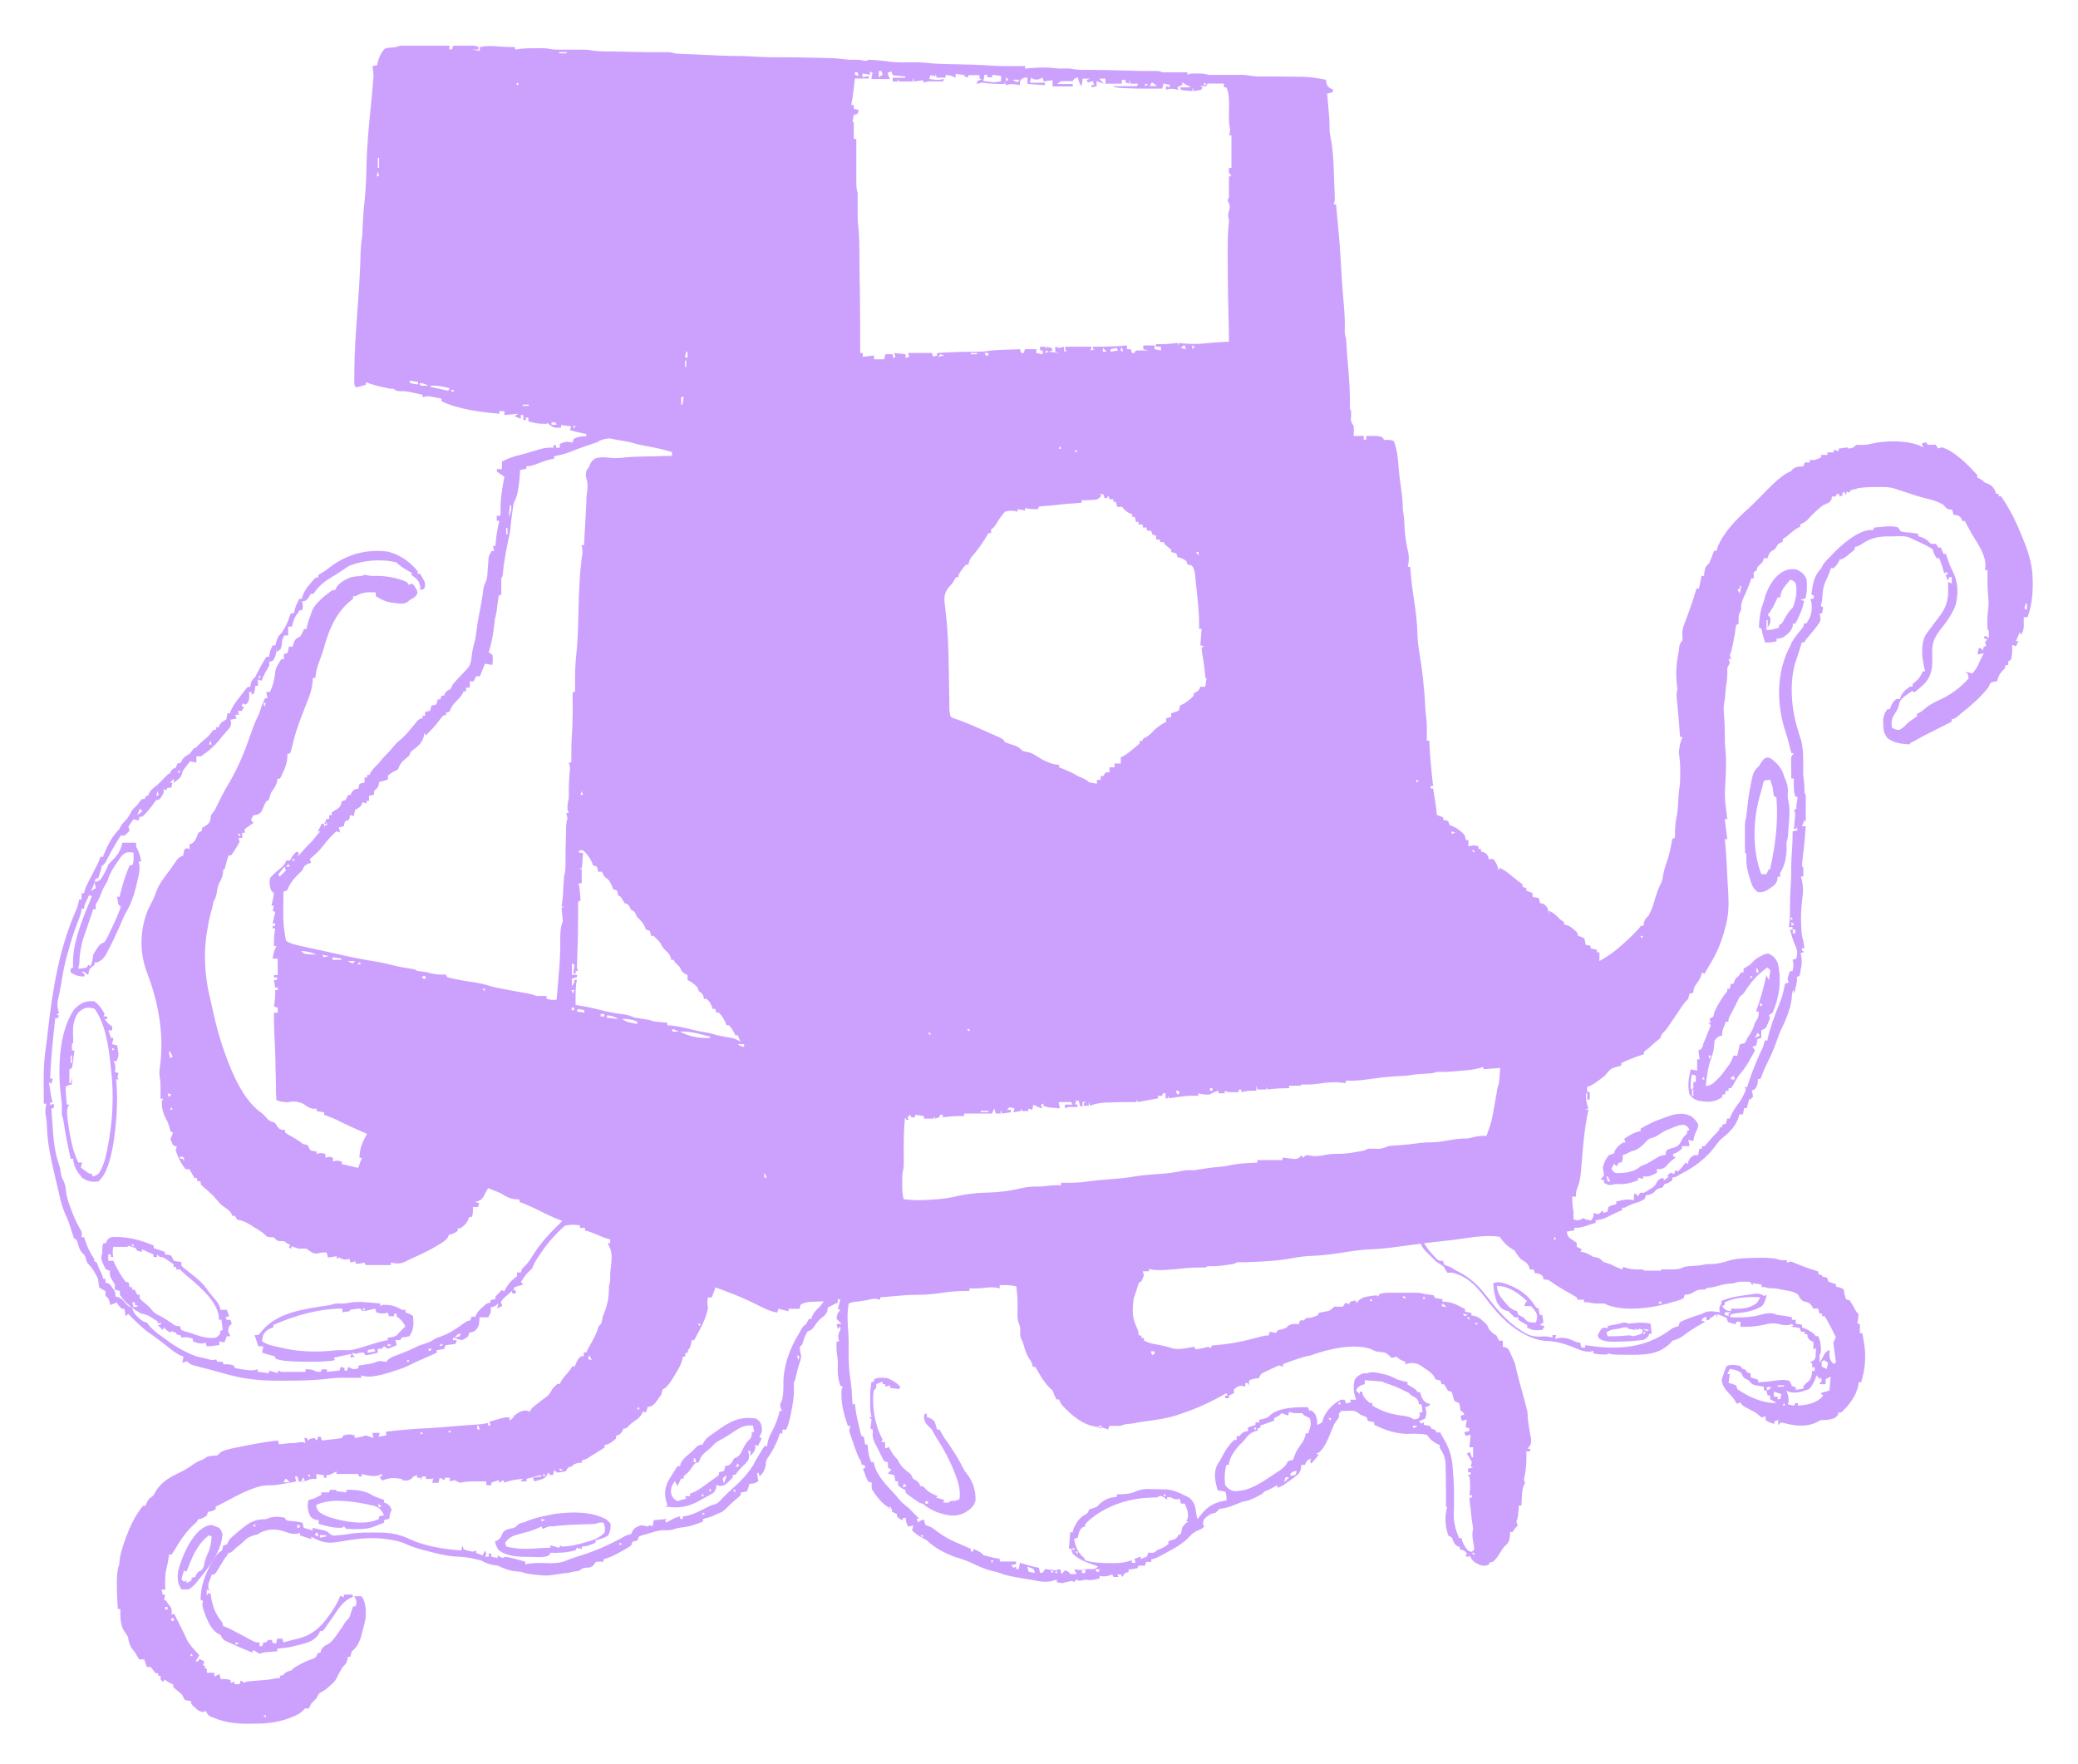 <svg viewBox="199.885 351.437 1650.688 1400.832" version="1.1" xmlns="http://www.w3.org/2000/svg" id="Layer_1" style="max-height: 500px" width="1650.688" height="1400.832">
  
  <defs>
    <style>
      .st0 {
        fill: #cca1ff;
      }

      .st1 {
        fill: #cea3ff;
      }

      .st2 {
        fill: #cda2ff;
      }

      .st3 {
        fill: #cda1ff;
      }

      .st4 {
        fill: #cca1fe;
      }

      .st5 {
        fill: #cca2ff;
      }
    </style>
  </defs>
  <path d="M517,387.7c.9,0,1.7,0,2.6,0,.9,0,1.9,0,2.8,0q1.5,0,3,0t3,0c2.5,0,5,0,7.5,0h21v3h2c.3-1,.7-2,1-3,3,0,5.9,0,8.9,0,.8,0,1.7,0,2.6,0,.8,0,1.6,0,2.4,0q1.1,0,2.3,0,1.9.1,3.9,1.1v2h-5c2,.3,4,.7,6,1v-3c4.5-.9,8.3-1,12.9-.6,5.1.4,10,.7,15.1.6v2c1.2-.2,2.3-.3,3.5-.5,4.6-.5,9.1-.6,13.8-.6.7,0,1.4,0,2.1,0,2.7,0,5.3,0,8,.6,3.1.6,5.9.6,9.1.6q1.8,0,3.7,0c2.6,0,5.1,0,7.7,0,1.2,0,2.4,0,3.7,0,1.1,0,2.2,0,3.4,0q3.2,0,6,.6c4.1.7,8.2.7,12.4.8q1.3,0,2.7,0c1.9,0,3.8,0,5.6.1,2.8,0,5.6.1,8.5.2,10.3.2,20.6.4,31,.3q3,0,6,1c1.4.1,2.8.2,4.2.3q1.3,0,2.6.1,1.4,0,2.8.1c.9,0,1.9,0,2.9.1,2,0,4,.2,6,.3,3.1.1,6.1.3,9.2.4,2,0,3.9.2,5.9.3q1.4,0,2.7.1c5.2.2,10.3.3,15.5.3,3.7,0,7.3.3,11,.5,6.8.4,13.5.6,20.2.5,9.3,0,18.7.1,28,.4,1.6,0,3.1,0,4.7.1,2.2,0,4.4.1,6.6.2,1.3,0,2.6,0,3.9.1,4,.2,7.8.7,11.8,1.2,1.6,0,3.2,0,4.8,0,2.3,0,4.1,0,6.3.6q2.1.7,4.9-.6c2.1,0,4.1.2,6.2.4,1.1,0,2.2.2,3.3.3,2.4.2,4.9.5,7.3.9,5.8.7,11.6.5,17.4.4,4,0,8,0,12,.5,6.5.8,13,.8,19.4,1,3.9,0,7.9.2,11.8.3q1.1,0,2.3,0c5.6.2,11.2.4,16.8.8,9.2.6,18.3.5,27.5.4v2c1,0,2.1-.2,3.1-.3,7-.5,13.6-.9,20.5,0,3.3.4,6.6.3,9.9.2q2.4,0,5.2.6c4,.6,7.8.6,11.8.5,10,0,20,.3,30,.6,7.9.3,15.9.4,23.8.3q2.7,0,4.7,1.1c1.5,0,2.9,0,4.4,0,.8,0,1.5,0,2.3,0,.8,0,1.5,0,2.3,0h11v2c.7-.3,1.3-.7,2-1,1.8,0,3.6-.1,5.4-.1,1,0,1.9,0,2.9,0,2.4.1,4.4.5,6.7,1.1,3.3,0,6.6,0,9.9,0,2.3,0,4.7,0,7,0,1.2,0,2.4,0,3.6,0q1.7,0,3.5,0c1,0,2.1,0,3.1,0q2.9.1,5.3.6c2.5.5,4.8.6,7.3.7.9,0,1.8,0,2.7,0,1,0,1.9,0,2.9,0,2.1,0,4.2,0,6.2,0,3.3,0,6.5,0,9.8.1,3.2,0,6.3,0,9.5.1q1.4,0,2.9,0c6.6.1,12.8,1,19.3,2.4.1.8.2,1.6.3,2.4q.4,2.9,3.2,4.4c.8.4,1.6.8,2.4,1.2-.3.7-.7,1.3-1,2q-2.1.6-4,1c0,.7.1,1.3.2,2,.3,3,.5,6,.8,9.1,0,1,.2,2.1.3,3.1.5,5.3.7,10.5.7,15.8.4,3,.9,6,1.5,9,1.7,10.9,1.8,22.2,2.2,33.2q0,2,.2,3.9c0,1.2,0,2.5.1,3.8,0,1.1,0,2.2.1,3.4q0,2.7-1,4.7h2c.3,3.2.6,6.5.9,9.8,0,.9.2,1.8.3,2.7,1.1,11.4,2,22.7,2.6,34.1.7,12.1,1.5,24.1,2.6,36.1.5,5.9.7,11.7.5,17.6,0,2.4.4,4.3,1.1,6.6.2,2.1.3,4.1.4,6.2.3,4.9.6,9.9,1.1,14.8.9,10.8,1.7,21.5,1.5,32.3q-.3,2.6,1,3.7c0,2.3,0,4.5-.2,6.8q0,2.5,2.2,5.2c.3,2.7,0,5.3,0,8h8v3h2v-3c1.6,0,3.2,0,4.8,0,.9,0,1.8,0,2.7,0q2.5,0,5.5,1.1c.3.7.7,1.3,1,2q1.4,0,2.9,0,3.1,0,5.1,1.1c2.5,6.8,3.3,13.8,3.7,21,.5,6.3,1.4,12.6,2.3,18.9.6,4.7,1.1,9.3,1,14,.3,2.3.7,4.7,1,7,.1,2.5.3,5,.4,7.4.4,7.2,1.5,13.9,3.1,20.9.6,3.8.3,6.9-.5,10.6h2c0,.8,0,1.6.1,2.4.6,8.1,1.6,16.1,2.9,24.2,1.4,9.2,2.5,18.3,2.7,27.7.1,5.3.9,10.4,1.8,15.6.9,5.1,1.5,10.1,2.1,15.2.1,1.1.3,2.2.4,3.3.8,7.3,1.5,14.5,1.8,21.9.1,3.1.4,6.1.8,9.2.5,3.9.6,7.6.5,11.4,0,.7,0,1.4,0,2.1,0,1.7,0,3.3,0,5h2c0,1,0,2,.1,3.1.6,11,1.6,22,2.9,32.9h-2v2h2c1.2,7,2.3,13.9,3,21,1.7.7,3.3,1.3,5,2v2c.6.1,1.3.2,1.9.3.7.2,1.4.5,2.1.7.3,1,.7,2,1,3,.7.3,1.4.5,2.1.8,3.9,1.6,7.1,4,9.9,7.2q.7,2.2,1,4h2v5c.9-.2,1.9-.4,2.9-.6q3.1-.4,5.1.6v2h2v2c.8.2,1.6.5,2.4.8q2.6,1.2,3.4,3.4c0,.6.1,1.2.2,1.9h4c2.1,2.8,3.4,5.5,4,9,.3-.7.7-1.3,1-2,3.7,1.6,6.5,3.9,9.6,6.5,2.8,2.3,5.4,4.5,8.4,6.5v2c1,.3,2,.7,3,1v2c1.7.7,3.3,1.3,5,2v3c1.7.3,3.3.7,5,1,.3,1.3.7,2.6,1,4,.6.1,1.2.2,1.9.3q2.1.7,4.1,3.7c.4,1.7.7,3.3,1,5v-3c3.8,1.6,6.1,4.1,9,7,1,.7,2,1.3,3,2v2c.6.1,1.2.2,1.8.3,2.6.8,4,1.9,6,3.6.6.5,1.2,1,1.9,1.6q1.4,1.5,1.4,3.5c.8.2,1.6.5,2.4.7.8.4,1.7.9,2.6,1.3q.8,2.6,1,5c1.3.3,2.6.7,4,1v2c1.7.3,3.3.7,5,1v2h2v7c6.2-3.5,11.7-7.2,17-12,.9-.8,1.8-1.6,2.7-2.4q6-5.3,11.4-11.2c.6-.8,1.3-1.6,1.9-2.4h2c.1-.8.2-1.5.3-2.3.8-3,1.5-3.6,3.7-5.7,2.5-4.3,3.9-8.7,5.2-13.5,1.3-4.3,2.7-8.6,4.9-12.6q1-2.1,1.3-5.1c.7-4.5,2-8.5,3.6-12.8.8-2.5,1.4-4.8,2-7.4q.3-1.2.5-2.4c.4-1.7.7-3.5,1-5.2l.5-2c.7-.3,1.3-.7,2-1,0-1,0-1.9,0-2.9,0-5.1.5-10.3,1.6-15.3.6-3.5.8-7.1,1-10.7.2-3.7.4-7.4,1-11,.6-4,.6-7.9.6-12q0-1.2,0-2.3c0-4.7-.5-9.1-1.1-13.7.4-4.3,1-8.1,3-12h-2q0-1.1-.2-2.2c-.3-3.4-.5-6.8-.8-10.2,0-1.2-.2-2.3-.3-3.5-.4-5.1-.8-10.1-1.4-15.2q-.4-3.8.6-6.8c-.1-1.4-.3-2.8-.5-4.2-1-8.5-.3-17.4,1.5-25.8.1-1.2.3-2.4.4-3.7q.6-3.3,2.6-5.3c.1-2.1,0-4.2-.2-6.3.3-3.8,1.8-7.1,3.2-10.7,1-2.8,2.1-5.7,3.1-8.6q.4-1.1.8-2.2c1.6-4.4,2.9-8.8,4.2-13.3h2c.7-3.3,1.3-6.6,2-10h2c.1-1.1.2-2.2.3-3.3.7-4,1.1-4.1,3.7-6.7q1.2-2.5,2.2-5.2c.3-.9.7-1.8,1-2.7q.4-1,.8-2.1h2c.2-.8.4-1.6.6-2.4,4.8-12.2,15.1-22.6,24.7-31.2,5.3-4.9,10.3-10.1,15.4-15.3q11.9-12.1,18.3-14.2c.4-.5.8-1,1.2-1.5,2.6-2.3,5.4-2.2,8.8-2.5.3-1,.7-2,1-3h4v-2h4c1.7-.6,3.4-1.3,5-2v-2h5v-2h5v-2l4,1v-2c2.3-.4,4.7-.7,7-1,.3.3.7.7,1,1,2.9-.5,3.9-.9,6-3,1.9,0,3.8,0,5.7,0,2.5,0,4.7-.5,7.1-1.1,11.5-2.5,29.7-2.8,40.2,3-.3-1-.7-2-1-3,1-.3,2-.7,3-1,.7.7,1.3,1.3,2,2q1.5,0,3,0c1,0,2,0,3,0,.7,1,1.3,2,2,3,1-.3,2-.7,3-1,10.5,3.4,20.7,14,28,22v2c.6.3,1.2.6,1.9.9q2.1,1.1,4.1,3.1c.8.3,1.6.6,2.4.9,2.9,1.3,3.9,2.4,5.6,5.1.3,1,.7,2,1,3h2v2h2c1.4,2,2.6,3.9,3.9,6,.4.6.7,1.2,1.1,1.8,3.9,6.5,7.1,13.2,10,20.2.3.7.6,1.4.9,2.1,4.5,10.7,8.8,22.2,9.1,33.9,0,.8,0,1.7.1,2.5.3,9.9-.7,20.2-4.1,29.5h-3c0,.7,0,1.4,0,2q0,1.3,0,2.7c0,.9,0,1.8,0,2.7-.2,2.7-.8,4.3-2.2,6.6-.3-.7-.7-1.3-1-2q-1.5,3.5-3,7h2c-.7,1.3-1.3,2.6-2,4-1-.3-2-.7-3-1,0,1.1,0,2.1,0,3.2,0,3.2-.2,5.8-1.1,8.8-.7.3-1.3.7-2,1v3h-2c-.3,1-.7,2-1,3q-1,.9-1.9,1.8c-2.4,2.6-3.1,4.8-4.1,8.2-.8,0-1.6.2-2.4.2q-1.3.4-2.6.8c-.7,1.3-1.3,2.7-2,4-6.2,7.7-13.2,13.9-21,20-1.2,1-2.4,2-3.6,3.1q-2.4,1.9-4.4,1.9v2l-11.9,6c-.7.3-1.4.7-2.1,1.1-1.8.9-3.5,1.8-5.3,2.6-2.2,1.1-4.2,2.2-6.3,3.4-2.4,1.4-4.8,2.7-7.4,3.9v1c-6.5-.3-12.7-.9-18-5-2.9-3.8-3.4-6.7-3.4-11.5,0-1.1,0-2.2,0-3.3.4-3.5,1.3-5.4,3.4-8.2h2c.3-.8.5-1.5.8-2.3,1.1-2.6,2-4,4.2-5.7h3q.3-1.1.6-2.2c1.9-3.8,4-5.3,7.4-7.8h2v-2c.8-.6,1.5-1.2,2.3-1.8,3-2.5,4.2-4.7,5.7-8.2h2c-.2-.6-.3-1.1-.5-1.7-2-8.4-3.4-19.2.7-27,1.2-1.8,2.4-3.5,3.8-5.2,1.4-1.9,2.8-3.8,4.2-5.7,1-1.3,1.9-2.6,2.9-3.8,5.1-6.7,7.3-12.5,7.1-21q0-1.8,0-3.7c0-.9,0-1.8-.1-2.8,1,.3,2,.7,3,1v-5h-2c-.3,1-.7,2-1,3-.7-1.6-1.3-3.3-2-5h2c-.3-.7-.7-1.3-1-2-.7.3-1.3.7-2,1-.3-1.1-.6-2.1-.9-3.2-.9-3-1.9-5.9-3.1-8.8h-2q-3-4.4-3-7c-4-2.6-8.1-4.6-12.5-6.5q-3.5-1.5-5.4-2.6c-4.3-1.9-9.2-1.3-13.9-1.2-1.1,0-2.1,0-3.2,0-8.3,0-14.5,1.3-21.4,6q-3.4,2.3-5.6,2.3v2q-2.1,1.9-4.9,4.1c-.9.7-1.8,1.4-2.7,2.2q-2.4,1.7-4.4,1.7c-.3.6-.5,1.2-.8,1.8-1.2,2.2-2.3,3.6-4.2,5.2h-2c-.2.8-.5,1.6-.8,2.4-1,2.8-2,5.1-3.3,7.7-2.2,4.7-2.5,9.1-2.8,14.3q-.2,2.6-1.2,5.6c.7.3,1.3.7,2,1-.3,1.6-.7,3.3-1,5h-2c.2.7.4,1.5.7,2.2.4,3.4-.2,4.4-2.2,7.1-.6.8-1.1,1.5-1.7,2.3-2.1,2.7-4.3,5.3-6.6,7.9q-1.3,1.4-2.2,3.4h-2c-.2.6-.4,1.2-.6,1.9-1.5,5-3,9.9-4.8,14.7-4.6,16.9-2.8,36.9,2.4,53.4.3,1,.6,2,.9,3,.5,1.6,1,3.2,1.5,4.7,1.6,6,1.7,12,1.7,18.1,0,.8,0,1.5,0,2.3,0,1.9,0,3.9,0,5.8,0,2.8.5,5.6.8,8.4q.2,2.6.2,5.4-.2,2.2,1,3.2c0,1.6.1,3.3,0,4.9q0,1.5,0,3c0,1,0,2.1,0,3.2,0,1,0,2.1,0,3.2,0,2.6,0,5.2,0,7.8-.3-.7-.7-1.3-1-2-.7,1.7-1.3,3.3-2,5h3q-.9,12.6-1.5,17.1c-.4,3.3-.8,6.5-1.1,9.8,0,.9-.2,1.9-.3,2.8,0,.7,0,1.5,0,2.2.3.3.7.7,1,1,0,2.3,0,4.7,0,7h-2c.2.5.3,1.1.5,1.6,1.5,5.9,1.5,10.7.6,16.7-.9,7.1-1.2,14-.8,21.2q0,1.2.1,2.4c.2,3.2.5,6,1.5,9,.4,2,.7,4,1,6h-2v2l2,1c-1,.3-2,.7-3,1,.2,1.2.4,2.4.6,3.7.4,3.4.3,6-.6,9.3-.1.9-.3,1.8-.4,2.8-.2.7-.4,1.5-.6,2.2l-2,1v3c-.3,1.7-.6,3.5-1,5.2-.2.9-.4,1.8-.6,2.7-.1.7-.3,1.4-.4,2.1-.3-1-.7-2-1-3-.7,2.5-1.1,4.7-1.2,7.4-1,8.7-5,17.2-8.7,25.1-1.5,3.4-2.7,7-4,10.5-2,5.4-4.2,10.6-6.9,15.7-2,4-3.6,8.2-5.2,12.3h-2c0,1.1-.2,2.2-.2,3.4q-.8,3.6-2.8,5.1c-.6.2-1.3.4-1.9.6.2.8.4,1.6.6,2.4.1.9.2,1.7.4,2.6-.7.7-1.3,1.3-2,2h-1c-.7,2.3-1.3,4.6-2,7h-2c-.3,1.7-.7,3.3-1,5h-3c0,.5-.2,1-.2,1.6-2.3,7.3-6.8,12.1-12.7,16.8-2.4,1.9-4,3.9-5.8,6.4-6.9,9.6-16.8,17.1-27.3,22.3q-1.3.8-2.6,1.6-2.4,1.4-4.4,1.4v2q-3.5,3-6,3c-.7,1-1.3,2-2,3q-.9.2-1.8.4-2.5.5-4.7,3.2-2.5,2.4-6.5,2.4c-.3,1-.7,2-1,3q-3,2-6.3,2.9c-3.5,1-6.4,2.4-9.7,4.1h-2v2c-1,.4-2,.8-3,1.2-2.8,1.2-5.4,2.5-8.1,3.9-3.3,1.7-6.2,2.5-9.9,2.9v2c-2.1.7-4.2,1.3-6.2,2-1.2.4-2.3.7-3.5,1.1q-3.2.9-7.2.9v2c-2,.3-4,.7-6,1,.4,2.5.6,3.7,2.6,5.4.6.4,1.3.8,1.9,1.2q1.9,1.2,3.4,2.4v3c1.3.7,2.6,1.3,4,2-.3.7-.7,1.3-1,2,.7.1,1.4.2,2.2.3,3.1.8,5.1,2.1,7.8,3.7.9.2,1.7.3,2.6.5,2.8.6,3.4,1.5,5.4,3.5,2,.7,4,1.4,6,2,1.3.7,2.7,1.3,4,2,1.7.7,3.3,1.3,5,2,.3-.7.7-1.3,1-2,1,.3,1.9.7,2.9,1,3.8,1.1,7.3,1.1,11.2,1q1.8,0,2.8,1c2.2,0,4.4,0,6.6,0q1.8,0,3.6,0c.9,0,1.9,0,2.8,0v-1c1,0,2.1,0,3.1,0,1.4,0,2.7,0,4.1,0,.7,0,1.4,0,2.1,0,3.9,0,6.3-.4,9.7-2.2,2.3-.3,4.7-.4,7.1-.6q5.1-.2,9.9-1.4c1,0,2.1,0,3.1,0,5.6,0,10.7-1.4,16-3.1,4.7-1.2,9.2-1.5,14-1.7.9,0,1.8,0,2.8-.1q18.1-.7,23.1,1.8c1.7,0,3.3,0,5,0v2c1-.3,2-.7,3-1q2.1.6,4.4,1.7c5.8,2.4,11.6,4.4,17.6,6.3v2c1,.3,2,.7,3,1v1c.6.1,1.3.2,1.9.3.7.2,1.4.5,2.1.7.3,1,.7,2,1,3q3,1.2,6,2v2c.6.1,1.2.3,1.9.4q2.1.6,4.1,1.6c.4,1.7.7,3.3,1,5,.3,1,.7,2,1,3,1,.3,2,.7,3,1q1.3,2,2.6,4.4c1.4,2.6,2.3,4.5,4.4,6.6q-.4,3.6-1,7l2,1v7h2c.3,2,.7,4,1,6,.2.9.3,1.8.5,2.8,1.5,10.4.6,20.2-2.5,30.2h-2c-.1.9-.2,1.7-.3,2.6-1.7,8.2-7.4,16-13.7,21.4h-2c-.2.6-.3,1.2-.5,1.9-2.1,2.9-4,3.1-7.4,3.8q-2.1.3-6.1.3-1.9.9-3.9,2c-8.3,3.8-17.5,2.5-26.1.2-.6,0-1.3-.2-1.9-.2l-2,2v-4c-1,.3-2,.7-3,1v2c-3-.6-4.4-1.3-7-3v-3c-1,.3-2,.7-3,1-1.7-1.3-3.3-2.7-5-4-2.9-1.6-5.8-3.1-8.7-4.6q-2.3-1.4-3.3-3.4c-1,.3-2,.7-3,1-.4-.7-.8-1.5-1.2-2.2q-1.6-2.7-3.6-4.6c-3.4-3.5-7.1-7.6-7.1-12.7.3-.8.7-1.7,1-2.5.2-.7.4-1.4.6-2q1.4-4.2,2.4-6c4.1-1.4,6.7-.8,11,0,.3.7.7,1.3,1,2,1,.3,2,.7,3,1,.3.7.7,1.3,1,2,1,.3,2,.7,3,1v3c2,.7,4,1.3,6,2v2c1.6-.1,3.3-.3,4.9-.4,1,0,2-.2,3-.3,2.6-.3,5.3-.6,7.9-.9,3.3-.4,6-.6,9.1.6q1.1,2,2,4c1,.3,2,.7,3,1v2c2-.3,4-.7,6-1v-2c1.4-1.6,3-3,4.6-4.3,1.9-2.4,2-4.7,2.4-7.7h2v-3h-2v-3c-.7-.3-1.3-.7-2-1q1-.4,2-.7,2.3-1.1,2.7-3.5,0-1.2.1-2.5c0-.8.1-1.6.2-2.5,0-.6,0-1.3,0-1.9-.7.3-1.3.7-2,1v-6c-.6-.2-1.3-.5-1.9-.8q-2.1-1.2-2.8-3.4c0-.6-.2-1.2-.2-1.9h-2v-2h-3c-.3-1-.7-2-1-3-2.3-.3-4.6-.7-7-1l2-1c-.3-.3-.7-.7-1-1-.8.2-1.7.4-2.5.6-3.3.4-4.7.2-7.8-.6-4.5-1.1-7.8-.6-12.2.5-6.1,1.4-12.3,1.7-18.6,1.6v-4h-3c-.3.7-.7,1.3-1,2-2.2-.5-4-1-6-2-.3-1-.7-2-1-3q-3.5-1.7-7-3c-.3,1-.7,2-1,3v-3q-2.2.9-4,3c-.3-.3-.7-.7-1-1v2c-1,.3-2,.7-3,1v-3q-3.1.6-4,3c1,.3,2,.7,3,1-.8.4-1.5.9-2.3,1.3-4.9,2.8-9.6,5.5-14,9-3.1,2.4-5.8,3.7-9.6,4.7-.9.9-1.8,1.9-2.6,2.8-9.6,8.8-21,8.5-33.4,8.4-1.3,0-2.7,0-4,0q-9.8,0-11-1.2c-.3.3-.7.7-1,1q-7.3.2-11-1v-2c-.6.2-1.3.5-1.9.7-5.5.6-10.3-2-15.3-4-7.1-2.7-13.2-4.3-20.8-4.5-14.5-1.2-29.2-12.3-38.5-22.8-1.5-1.8-3-3.6-4.5-5.4-.7-.9-1.4-1.7-2.1-2.6-1.1-1.4-2.2-2.9-3.3-4.3-6.8-8.9-14.3-16.4-25.6-19.1h-4c-1-1.7-2-3.3-3-5-2-1.4-4-2.7-6-4-1.7-1.6-3.4-3.3-5-5-.9-.8-1.8-1.7-2.7-2.6-2-2.1-3.2-3.7-4.3-6.4-4.3.5-8.6,1.1-13,1.7-8.6,1.2-17.1,2.4-25.7,2.7-8.9.3-17.6,1.7-26.3,3.1-7.4,1.1-14.6,1.9-22.1,2.2-5,.2-9.8.8-14.8,1.8-12.3,2.2-24.5,2.8-37,3.2-1,0-2.1,0-3.1,0-.9,0-1.9,0-2.8,0q-2.1,0-3.1,1.2c-2.4.4-4.7.8-7.1,1.1-1.3.2-2.6.4-3.9.5q-3.9.4-7.9.4-2.9-.4-4.1,1c-1.5,0-2.9,0-4.4,0-6.5,0-12.9.6-19.3,1.3q-17.3,1.7-21.3-.3v2h-5c.3,1,.7,2,1,3q-.8,2.6-2,5c-.7.3-1.3.7-2,1q-.9,2.3-1.6,4.9-1.4,4.9-2.4,7.1c-1.2,8.2-1.8,15.3,2,22.9,1.1,2.4,1.6,4.6,2,7.1h2v2h2v2c3.1,1.7,5.8,2.4,9.3,3,4.4.7,8.5,1.7,12.7,3,4.4,1.2,7.6.8,12.1,0,1.1-.2,2.2-.4,3.3-.6.8-.1,1.7-.3,2.6-.4l1,2c3.5-.5,6.7-.9,10-2,.7.3,1.3.7,2,1l1-2q1.7-.3,4-.4c11.9-1,23.5-3.5,35-6.8q3-.8,6-.8c.3-1,.7-2,1-3,1.7.3,3.3.7,5,1,.3-.7.7-1.3,1-2,1.1-.3,2.2-.6,3.4-.9q3.6-.7,5.1-2.7,1.5-1.4,5.2-1.6c1.1,0,2.2.1,3.3.2.3-1,.7-2,1-3h3l2-2h3q3.1-.8,6-2c.3-.7.7-1.3,1-2,2.2-.6,4.5-1,6.8-1.3q2.3-.5,3.8-2.2l1.4-1.4h7c.7-1,1.3-2,2-3,1,.3,2,.7,3,1,.3-.7.7-1.3,1-2q2.1-.6,4-1c.3.7.7,1.3,1,2,.5-.6,1.1-1.3,1.6-1.9,2.9-2.5,4.8-2.9,8.6-3.4,1.1-.2,2.1-.3,3.2-.5.9,0,1.7-.1,2.6-.2l1,1c.3-.7.7-1.3,1-2,3.3-1.1,5.7-1.1,9.1-1.1,1.1,0,2.2,0,3.3,0q1.3,0,2.6,0c1.6,0,3.1,0,4.7,0,1.6,0,3.1,0,4.7,0,.8,0,1.6,0,2.4,0,3.3,0,6.1,0,9.3,1.1,1.2.1,2.4.3,3.6.4,1.1.2,2.2.4,3.4.6.3.7.7,1.3,1,2q3,.7,6,1v2c1.1,0,2.2.1,3.4.2,5.4.6,9.9,3.2,14.6,5.8v2c1.7.3,3.3.7,5,1v2c.7,0,1.5.2,2.2.3,3.2.8,4.6,1.9,7,4.1q1,.9,2.1,1.8,1.7,1.8,2.7,4.8c1.9,2.1,3.5,3.7,6,5q1.1,2.1,2,4h3v5c.6,0,1.2.2,1.9.2q2.1.8,3.1,2.5c.3.7.7,1.5,1,2.2.3.7.7,1.4,1,2.2.3.7.7,1.5,1,2.3.3.7.7,1.5,1,2.2,1,2.4,1.4,4.7,1.9,7.3.6,2.5,1.3,4.9,1.9,7.4.3,1.3.7,2.5,1,3.8.7,2.5,1.4,5,2.1,7.5.7,2.5,1.4,5,2,7.5.5,1.9,1,3.9,1.5,5.8q.4,2,.4,6c.3,2.1.6,4.3.9,6.4q.3,1.7.5,3.3c.4,2.2.8,4.4,1.2,6.5.4,3.5-.6,5-2.7,7.8h2v2h-3c0,.8,0,1.6,0,2.5.1,6.5-.2,12.3-1.7,18.6q-.6,2,.7,3.9c-.3.6-.6,1.1-.9,1.7-1.5,3.2-1.5,6.1-1.7,9.6q-.1,1.9-.2,3.8c0,1,0,1.9-.1,2.9h-2q0,1-.2,2.1c0,.9-.2,1.8-.3,2.7,0,.9-.2,1.8-.2,2.7q-.3,2.5-1.3,5.5c.3,1,.7,2,1,3-.7.7-1.3,1.3-2,2-.7,1-1.3,2-2,3h-2c0,1.2-.2,2.5-.2,3.8-.5,4.1-1.6,5.5-4.8,8.2-1.6,2.3-3.1,4.6-4.5,6.9-1.4,2-2.6,3.6-4.5,5.1h-2l-1,2c-2.6,1.1-4.3,1.2-7,.3-4.1-1.9-6.2-3.1-8-7.3-.7.3-1.3.7-2,1-.7-.7-1.3-1.3-2-2h2q-1.6-3.1-4.1-3.7c-.6-.1-1.2-.2-1.9-.3v-2c-.6-.2-1.2-.5-1.9-.7-2.7-1.7-3.1-3.3-4.1-6.3q-1.1-1.2-3-2c-2.8-7.1-3.2-15.7-1-23h-1q0-.9,0-1.7c0-10.1.1-20.1-.3-30.2,0-.7,0-1.4,0-2.2-.3-5.4-1.9-8.4-4.7-12.9v-2q-.9-.4-1.8-.8c-3.7-1.9-5.9-3.7-8.2-7.2q-2-.6-4.4-.7c-.9,0-1.8-.1-2.7-.2q-2.9-.1-5.6,0c-10.1.6-20.3-2.6-29.3-7.2v-2c-1.7-.3-3.3-.7-5-1-.3-1-.7-2-1-3-1.6-.7-3.3-1.4-5-2-.6-.5-1.2-1.1-1.9-1.6-3.1-2-5.5-1.6-9.1-1.4h-4c-.7.7-1.3,1.3-2,2v3c-.9,1.4-1.9,2.8-2.9,4.1-1.3,2.1-2.1,4.2-3,6.5q-5.7,14.9-10.3,17.6c-.6.2-1.2.5-1.8.7.7.3,1.3.7,2,1l-6,7-1-2,1-2q-3.1.7-4.2,3.1c-.3.6-.5,1.3-.8,1.9h-3v2c0,1.9-1.1,3.4-2,5q-1.6,1.5-3.4,2.8c-.7.5-1.3,1-2,1.5-.7.5-1.4,1-2.1,1.5-.7.5-1.4,1-2.1,1.5q-5.1,3.7-7.4,3.7v-2q-1.6,1-3.3,1.9c-2.3,1.3-4.2,2.2-6.7,3.1-.7.7-1.3,1.3-2,2q-10.6,6-15,6c-3.2,1.2-6.4,2.5-9.6,3.8-3.1,1.1-6.1,1.7-9.4,2.2q-1.6,1.5-3,3c-.6.1-1.2.3-1.9.4-3.1.8-4.8,2.4-7.1,4.6q-1,2-1,4l1,2q-2,2-5.1,3.1c-3.2,1.3-5,3-7.4,5.6-4.8,5-10.3,8-16.4,11.3q-1.6.9-3.2,1.8-7.6,4.2-10,4.2v2h-4c-.3,1-.7,2-1,3h-5l-1,2c-2.4.6-4.5,1-7,1v2c-1,.3-2,.7-3,1-.7,1-1.3,2-2,3l-1-2h-3l1,2h-4l-1-2c-1.1.4-2.2.7-3.3,1.1q-3.7.9-6.7,0v2q-6.9,2.2-11,1c-1.7.3-3.3.7-5,1-1-.3-2-.7-3-1l-1,2c-.7-.3-1.3-.7-2-1-2.3.4-4.5,1-6.8,1.6q-2.2.4-5.2-.6v-2c-1.2.4-2.5.7-3.8,1.1-6,1.4-11.3.1-17.2-1.1-1.3-.2-2.6-.4-3.9-.6-2.7-.4-5.4-.9-8.1-1.4-.8-.2-1.7-.3-2.6-.5-3-.6-5.8-1.2-8.6-2.4-2.4-.9-4.4-1.4-6.9-1.9-5-1.1-9.4-3-14-5.2-5.2-2.5-10.3-4.5-15.9-6-7.9-3-16-7-22-13-1.7-1-3.5-2-5.2-2.9-2.5-1.4-4.6-3.2-6.8-5.1l1-4c-1.3.3-2.6.7-4,1-1.5-2.6-2-3.9-2-7h-2c-.3.7-.7,1.3-1,2q-2-1.4-4-3v-2c-1.3-.7-2.6-1.3-4-2v-2c-.6-.3-1.2-.5-1.8-.8-6-3.3-10.7-9.4-14.2-15.2q-.3-2.9,0-5c-1-.3-2-.7-3-1q-1.2-2.3-2.2-5.1c-.3-.9-.7-1.8-1-2.8-.3-.7-.5-1.4-.8-2.2.7-.3,1.3-.7,2-1-.3-.7-.7-1.3-1-2h-2c-.1-.6-.3-1.3-.4-1.9q-.4-2-1.6-3.1c-2.7-6.2-4.9-12.6-7-19-.3-1-.7-2-1-3q.4-2.2,1-4h-2c-3.4-9.7-5.8-18.6-5-29,.3-.7.7-1.3,1-2-.7-.3-1.3-.7-2-1-2.3-6.1-2.2-12.6-2-19q0-2.1-.5-4.6c-.6-3.9-.6-7.5-.5-11.4h2c-.2-.9-.4-1.9-.6-2.8q-.4-3.2,1.6-6.2v-3c-.7.7-1.3,1.3-2,2-.3-1.3-.7-2.6-1-4h4c-.7-.7-1.3-1.3-2-2-.7-.7-1.3-1.3-2-2,.3-3.3.6-4.6,3-7-.7-.3-1.3-.7-2-1,.7-2.3,1.3-4.6,2-7-.7-.3-1.3-.7-2-1v3c-2.7,1.3-5.3,2.7-8,4q-.1,1.1-.2,2.2c-.9,3.3-2.4,4.3-5.1,6.3-2.6,2.2-4.4,5-6.3,7.8q-1.4,1.7-4.4,2.7c-1.6,2.7-2.8,5.2-3.6,8.2s-.4,1.8-2.4,3.8q-.2,3.7.6,6c.5,2.6,0,4.2-.9,6.7-1.3,4.1-2.4,8.2-3.3,12.5q-.4,1.8-1.4,3.8c0,1.6.1,3.3.2,4.9,0,6-.9,11.7-2.1,17.6q-.3,1.3-.5,2.6c-.9,4.2-1.8,8.1-3.6,11.9h-3v3h-2c-.2.8-.5,1.7-.8,2.5-2.3,6.4-5.5,12.1-9.3,17.7q-1.2,1.9-1,4.8c-1,3.8-1.9,6.5-5,9-.3-1-.7-2-1-3-.3.3-.7.7-1,1,.3,2,.6,4,1,6-2.6,1.5-3.9,2-7,2-.7,2-1.3,4-2,6-1.6.3-3.3.7-5,1v2q-1.4,1.3-3.2,2.8c-3.1,2.6-6,5.3-8.8,8.2-2.3,2.3-4,2.9-7,4-.6.3-1.2.7-1.9,1-2.9,1.4-6,2.2-9.1,3v2c-6,2.4-11.5,4.3-18,4.8q-2.2.2-5,1.3c-3.1,1-5.5.9-8.7.8-4.6.2-8.9,1.8-13.3,3.1-1.2.3-2.4.7-3.6,1-.8.3-1.6.7-2.4,1-.3,1-.7,2-1,3-1.3.3-2.7.7-4,1-.3,1-.7,2-1,3q-1.5,1.1-3.4,2.2c-.7.4-1.4.8-2.1,1.2-.7.4-1.5.8-2.2,1.2q-1.1.6-2.1,1.2c-4,2.2-7.8,4-12.2,5.2v2c-.9,0-1.9-.2-2.8-.2q-1.6.1-3.2.2-.7,1-1.4,1.9-1.6,2.1-3.5,2.5-1.1.1-2.2.2-3.9,0-5.9,2.4c-2,.4-4,.7-6,1-.7.2-1.5.4-2.2.6q-1.8.4-3.8.4c-3.6.5-7.2,1-10.8,1.6-4.8.6-9.4,0-14.2-.6-.7,0-1.4-.2-2.1-.3-2.5-.3-4.6-.6-6.9-1.7-1.4-.2-2.7-.3-4.1-.4-5.4-.5-10-2.2-14.9-4.6-1.1-.1-2.1-.2-3.2-.4-3.8-.6-6.4-1.8-9.8-3.6-1.3-.4-2.7-.7-4-1-.7-.2-1.4-.3-2.1-.5-4.7-1-9.1-1.6-13.9-1.7-7.5-.4-14.6-2.2-21.9-4.1q-1.7-.4-3.5-.9c-5-1.3-9.7-2.7-14.4-4.9-4.5-2.1-8.9-3-13.8-3.7-.9-.1-1.7-.2-2.7-.4-10.1-1.3-19.7-.5-29.7,1.1-1.1.2-2.1.3-3.2.5-2.1.3-4.1.7-6.2,1-7.8,1.2-12.9-.5-19.7-4.4v2l-9-3v-2c-.8.2-1.6.5-2.4.7-3.5.3-4.7,0-7.9-1.1-8.1-2.9-13.8-3.3-21.7.4-.3.3-.7.7-1,1-1.3.3-2.7.7-4,1-4,1.3-6.1,2.9-9,6-1.7,1.3-3.3,2.7-5,4-.7.7-1.4,1.5-2.2,2.2q-1.8,1.8-3.8,1.8c-.3.7-.7,1.3-1,2-.4.6-.9,1.1-1.3,1.7-1.4,1.9-2.5,3.8-3.7,5.8-1.5,2.7-3,5.2-5,7.5h-2c-.5,1.4-1.1,2.8-1.6,4.2-.3.8-.6,1.6-.9,2.4-.6,2.6-.4,3.9.4,6.4-.7-.3-1.3-.7-2-1v5c.3-.7.7-1.3,1-2h2c.1.9.3,1.8.4,2.7,1.4,7.8,3.2,13.2,8.2,19.4q1.4,1.9,1.4,3.9c.6.2,1.3.5,2,.7,4,1.7,7.8,3.7,11.6,5.8,1.5.8,3,1.6,4.5,2.4.7.4,1.3.7,2,1.1.6.3,1.3.7,1.9,1,.7.4,1.4.7,2.1,1.1q2,1.1,4.9.9v3h2c.3-1,.7-2,1-3h2c.7-.7,1.3-1.3,2-2h3v2c1,.3,2,.7,3,1,.3-1.3.7-2.6,1-4h4c.3,1,.7,2,1,3,.9-.3,1.8-.5,2.8-.8,2.4-.7,4.7-1.3,7.1-1.8,15.1-3.4,21.9-11.9,30.1-24.4,2-3.3,3.8-6.3,5-10,1,.3,2,.7,3,1v-2h7v2c-.9.4-1.8.7-2.7,1.1-6.2,3.5-9.6,9.6-13.5,15.3-1.7,2.4-3.4,4.8-5.1,7.2-.5.7-.9,1.3-1.4,2-.4.5-.8.9-1.3,1.4h-2c-.2.6-.5,1.2-.7,1.8-2.9,4.9-7,6.8-12.3,8.2-2.7.7-5.3,1.4-8,2-.6.2-1.3.3-1.9.5-2.3.5-4.5.8-6.8,1-.8,0-1.6.2-2.4.3q-.9,0-1.8.2v2q-1.1,0-2.3.2c-1,0-2,.2-3,.3-1,0-2,.2-3,.2q-2.8.2-5.7,1.3-2.7-1.4-5-3c-.3.7-.7,1.3-1,2-6.3-2.5-12.6-5.2-18.7-8.1-1-.5-2-1-3-1.4q-2.3-1.4-3.3-4.4-.9-.4-1.8-.9c-6.5-3.4-10-13.4-12.2-20.1q-1.1-3.7,0-6c-.7-.3-1.3-.7-2-1,.2-9,2.1-15.9,6-24,.5-1.1,1.1-2.3,1.6-3.4q5.5-10.3,9.4-11.6c.2-.7.3-1.3.5-2,.2-.7.3-1.3.5-2,1-.3,2-.7,3-1,.7-1.3,1.4-2.7,2-4,2.5-2.5,5.3-4.7,8-7,.8-.6,1.5-1.3,2.3-1.9,6.2-5.1,10.6-7.1,18.7-7.1.9-.4,1.9-.7,2.8-1.1,4.2-1.2,8-1,12.2,0,.3.7.7,1.3,1,2q2,.4,4.3.6c3,.2,5.8.6,8.7,1.4.3,1.3.7,2.6,1,4,2.3.7,4.6,1.3,7,2v-2c1.9.4,3.9.9,5.8,1.3,1.1.2,2.2.5,3.3.7q2.9.9,4.4,2.6,1.6,1.7,4.6,1.5,1.8-.2,3.6-.4c1.2-.1,2.4-.2,3.6-.3,2.3-.3,4.5-.6,6.8-1,5.5-.7,11-.7,16.6-.7,1.1,0,2.2,0,3.4,0,8.9,0,16.8,1.2,24.9,5.2,12.8,5.9,27.1,7.9,41,9.1.3-1.3.7-2.6,1-4,.3,1,.7,2,1,3q1.8.8,3.9,1.2c.7.2,1.4.3,2.2.5q2,.4,3.9-.8v2c1.7.7,3.3,1.3,5,2,.7-1.3,1.3-2.6,2-4,.3,1,.7,2,1,3-.3.7-.7,1.3-1,2h3v-3c.7.3,1.3.7,2,1v2c1.7.3,3.3.7,5,1v-2c.6.4,1.2.7,1.9,1.1q1.1.5,2.1.9c.7-.3,1.3-.7,2-1q1.9.3,4.2.8,1.2.3,2.4.6c3.2.8,6.3,1.7,9.4,2.6v2c1-.2,1.9-.3,2.9-.5,5.5-.8,11.1-.5,16.7-.3,5,0,8.8-.4,13.4-2.3,2.3-1,4.6-1.7,6.9-2.5q20.1-6,38.3-16.2c1.9-1.3,3.6-1.6,5.8-2.2.3-.6.6-1.2.9-1.9,1.7-3.2,3.8-3.9,7.1-5.1q2.8.4,5,1c.7-.3,1.3-.7,2-1,.7.3,1.3.7,2,1,.3-1.7.7-3.3,1-5,3.6-.3,7.3-.7,11-1-.7.3-1.3.7-2,1,.3.7.7,1.3,1,2q1.6-1,3.2-1.9c2.6-1.5,4.8-2.6,7.8-3.1v2h2v-2c.8-.1,1.7-.2,2.6-.3,6.5-1.3,12.2-4.6,18.1-7.6q2.3-1.1,4.5-1.6c3.1-.8,4.7-3.2,6.9-5.5,2.8-2.9,5.6-5.6,8.6-8.2q8.9-7.7,15.3-17.4c1.5-3.3,3.4-6.3,5.3-9.4.7-1.1,1.3-2.3,2-3.4.6-.8,1.2-1.7,1.8-2.5h2c.1-.9.2-1.7.3-2.6.7-3.5,1.9-6,3.6-9.1,2.8-5.3,4.7-10.5,6.1-16.2h2c-.4-.6-.7-1.1-1.1-1.7-1.2-3.2-.2-4.2,1.1-7.3.8-4.5,1-8.9.9-13.5,0-13,5.2-27.6,12.1-38.5.7-1.3,1.5-2.7,2.2-4q1.8-3,3.8-4,1.1-2,2-4h2c.2-.7.5-1.4.7-2.2,1.6-3.4,3.6-5.3,6.3-7.8,1-1.3,2-2.7,3-4-2.6,0-5.2.2-7.8.3q-1.1,0-2.2,0-4.2.2-8,2-1.2,1.6-1,3.6h-9v2c-2.6-.7-5.3-1.3-8-2-.3,1-.7,2-1,3-3.7-.6-6.7-1.7-10.1-3.3-1-.5-1.9-.9-2.9-1.4-1-.5-2-1-3-1.5-8.2-4-16.4-7.7-25-10.8-1.6-.6-3.2-1.2-4.8-1.8q-1.6-.6-3.2-1.2-1.5,4-3,8h-3q-1,4.1,0,8c-1.4,9.3-6.7,17.8-11,26h-2c-.1.9-.2,1.9-.4,2.9q-.6,3.1-2.6,5.1v2h-2v3h-2c-.1.7-.2,1.5-.4,2.2-1,4.4-3.3,7.9-5.6,11.8-.6,1-1.2,2-1.8,3q-4.8,7.9-8.2,9c-.4,1.3-.7,2.7-1,4q-1.5,2.3-3.3,4.7c-.6.8-1.2,1.6-1.8,2.4-2,2-3.1,2.6-5.9,2.9-.3,1.3-.7,2.6-1,4h-3c-.2.6-.4,1.1-.6,1.7-1.8,2.9-3.9,4.2-6.7,6.1q-1.9,1.3-4.1,3.6c-.6.6-1.1,1.1-1.7,1.7h-2c-.2.6-.5,1.2-.8,1.9-1.5,2.5-2.6,3.1-5.2,4.1v2q-5.4,5-9,5v2q-2.2,1.6-5.2,3.4c-1,.6-1.9,1.2-2.9,1.8-1,.6-1.9,1.2-2.9,1.8-.9.6-1.8,1.1-2.7,1.7q-2.3,1.3-4.3,1.3v2c-.9.1-1.9.2-2.9.4q-3.2.3-5.1,2.6c-1,.3-2,.7-3,1-.7,1-1.3,2-2,3q-3.5.8-7,1c-.7-.7-1.3-1.3-2-2-.3,1.3-.7,2.6-1,4h-2c-.7-.7-1.3-1.3-2-2-.2.6-.5,1.2-.7,1.9-1.7,2.7-2.9,3-5.9,3.9-.8.2-1.6.5-2.5.7-.6.2-1.3.3-1.9.5-.3-1-.7-2-1-3,2.3-.3,4.6-.7,7-1-.3-.3-.7-.7-1-1-3.6,1-7.3,2-11,3v2h-5c.7-.7,1.3-1.3,2-2q-7.7.5-15,3v-2c-1.3.7-2.6,1.3-4,2v-2c-2,.7-4,1.3-6,2v2h-4v-3c-2.6,0-5.1,0-7.7,0-.7,0-1.4,0-2.2,0-3.9,0-7.4.3-11.1,1.1-1.3-.7-2.7-1.3-4-2q-2.2.3-4,1v-3h-4v2c-1.3-.7-2.6-1.3-4-2-.3,1.3-.7,2.6-1,4h-5c.3-1.3.7-2.6,1-4-.3.3-.7.7-1,1-1.7,0-3.3,0-5,0v-2h-3c-.3,1.3-.7,2.6-1,4v-3h-3v-2q-3,.7-4.3,2.6c-2.5,2.1-4.6,1.6-7.7,1.4v-1c-5.6-.9-9.6-1.3-15,1h-1c-.7-1-1.3-2-2-3h2v-2c-.8.4-1.6.7-2.4,1.1-4.9,1.2-8.8.1-13.6-1.1v2h-2c-.3-.7-.7-1.3-1-2h-17v-2c-.9.5-1.9,1-2.9,1.5q-3.1,1.5-5.1,1.5v2h-2v-2c-2-.3-4-.7-6-1v4c-.7,0-1.5,0-2.2-.1q-2.7,0-4.8,1.1c-2.5,1.2-4.3,1.2-7,1-.3-1.3-.7-2.6-1-4h-2c.3,1.3.7,2.6,1,4-2.7.5-5.5,1-8.2,1.5-.8.1-1.5.3-2.3.4-3.9.7-7.5,1.3-11.5,1.1-12,0-27.4,9.7-38,15-.8.4-1.6.8-2.5,1.2-.5.3-1,.5-1.5.8v2q-3,2-6,2c-.3,1-.7,2-1,3q-4.3,3-7,3c-.3.7-.7,1.3-1,2-1.3,1.3-2.7,2.5-4,3.8-5.8,5.7-9.8,12.3-14,19.2-.7,1-1.3,2-2,3h-2c-.1,1-.2,1.9-.4,2.9-.4,2.8-1,5.5-1.7,8.2-1.3,5.6-1.1,11.1-.9,16.8h-3c.3,1.3.7,2.6,1,4h2c-.3,1.3-.7,2.6-1,4,.7.3,1.3.7,2,1,.3.7.7,1.3,1,2,.5.6,1,1.2,1.6,1.8,1.7,2.6,1.7,4.1,1.4,7.2.7-.3,1.3-.7,2-1l7.1,14.2c.3.6.7,1.3,1,2,.8,1.6,1.5,3.1,2.1,4.7,2.6,4.6,6.2,8.2,9.8,12.1q-1,2-3,5h2c.3-.7.7-1.3,1-2,1.3.7,2.6,1.3,4,2-.3,1-.7,2-1,3,.7.3,1.3.7,2,1-.3.3-.7.7-1,1,.7.3,1.3.7,2,1v3h6v3c1.3-.7,2.6-1.3,4-2,.3,1.3.7,2.6,1,4,.9,0,1.9,0,2.9,0q3.1,0,5.1,1.1v2c1-.3,2-.7,3-1v2h4c.3-1,.7-2,1-3,1,.7,2,1.3,3,2,.3-.3.7-.7,1-1,1.4-.2,2.9-.4,4.3-.5q1.3-.1,2.7-.2,1.4-.1,2.8-.2c1.8-.2,3.6-.3,5.5-.5.8,0,1.6-.1,2.5-.2q2.3-.2,4.4-.8,1.9-.5,4.9-.5v-2h2c.5-.5.9-.9,1.4-1.4,1.9-1.8,3.1-2,5.6-2.6.7-.7,1.3-1.3,2-2,4.7-2.8,9.3-5.5,14.6-7.1q2.6-.7,3.8-3c.2-.6.4-1.2.6-1.9h2c.3-1,.7-2,1-3,1.5-1.8,2.7-2.9,4.9-3.8,2.5-1.4,3.7-2.9,5.5-5.2.6-.8,1.2-1.6,1.8-2.4,2.3-3.2,4.4-6.4,6.5-9.7q1.3-1.8,3.3-3.8c.6-1.5,1.1-3.1,1.6-4.6.3-.8.5-1.6.8-2.5.2-.6.4-1.3.6-1.9h2c.9-2.6,1.1-3.6,0-6.2-.4-.6-.7-1.2-1.1-1.8q2.9-.2,6,0c3.6,5.5,3.5,11.6,3,18-.8,4.1-1.9,8-3,12-.2.7-.4,1.5-.5,2.2q-.5,1.8-1.5,3.8c-.3.7-.6,1.3-.9,2-1.3,2.5-3.1,4-5.1,6q-.6,2.1-1,4h-2q-.2,1.1-.3,2.3c-.8,3-1.5,3.6-3.7,5.7-1.9,3-3.6,6.1-5.1,9.3-1.4,2.8-3.9,4.6-6.2,6.7-.6.5-1.2,1-1.8,1.6q-1.9,1.4-4,2.5c-2.4,1.2-2.7,2.5-3.8,4.9-1.3,1.3-2.7,2.7-4,4q-1.2,2.1-2,4h-3c-.6.6-1.2,1.2-1.8,1.8-2.8,2.7-5.7,4-9.2,5.3q-1,.4-2,.8c-10,3.7-19.4,4.3-30,4.3-1,0-2,0-3,0-9.2,0-18-1.1-26.5-4.7-1-.4-2-.8-3-1.2q-2.3-1.3-3.3-4.3-.8.4-1.7.8-2.3.2-4.9-1.5c-.8-.7-1.6-1.5-2.4-2.2-.6-.5-1.2-1.1-1.8-1.6q-1.2-1.4-1.2-3.4c-.8,0-1.6-.2-2.4-.2q-1.3-.4-2.6-.8c-.7-1.3-1.3-2.7-2-4q-1.7-1.7-3.6-3.1-1.9-1.5-3.4-2.9v-2c-.6-.3-1.2-.6-1.8-.9q-2.2-1.1-5.2-3.1c-.3.7-.7,1.3-1,2-.7-.7-1.3-1.3-2-2v-3h-2v-2h-2q-1-1.2-1.9-2.5-1-1.2-2.1-2.5h-3q-1-3-2-6h-4q-1.4-2.1-3-5c-.9-1.2-1.7-2.3-2.6-3.4-2.3-3.2-2.7-5.7-3.4-9.6-.8-1.3-1.6-2.5-2.5-3.7-3.8-5.6-3.5-11.8-3.5-18.3h-2q-2-29,1-35c.1-1.2.3-2.4.4-3.6.5-4.6,1.8-8.7,3.2-13q.4-1.2.8-2.4c3.5-9.9,7.8-19.9,14.6-28h2q.4-1.1.8-2.3c1.4-3,2.6-3.8,5.2-5.7,1-1.6,2-3.3,3-5,5.1-7.3,12.1-10.6,20-14.4,3.5-1.8,6.7-3.9,10-6.3,2.3-1.4,4.5-2.3,7-3.3,1-.7,2-1.3,3-2,2.8-.7,5.1-1,8-1,.5-.5.9-.9,1.4-1.4,2-2,3.7-2.5,6.5-3.2.8-.2,1.7-.5,2.6-.7,2.5-.6,5-1.1,7.6-1.6.8-.2,1.6-.3,2.4-.5,2.6-.5,5.3-1,7.9-1.5.9-.2,1.8-.4,2.7-.5,5.7-1.1,11.3-1.9,17-2.5.3,1,.7,2,1,3,.7,0,1.4-.1,2.1-.2.9,0,1.8-.2,2.7-.3q1.3-.1,2.7-.3,2.5-.2,5.5-.2c1-.2,2-.4,3.1-.6q2.9-.4,4.9.6c-.3-1.3-.7-2.6-1-4h2c.3.7.7,1.3,1,2,.3-.3.7-.7,1-1q1.9-.7,4-1c.7.7,1.3,1.3,2,2,.3-1,.7-2,1-3h2c.3,1,.7,2,1,3,2.6-.3,5.3-.6,7.9-.9.8,0,1.5-.2,2.3-.2,1.9-.2,3.9-.5,5.8-.9.3-.7.7-1.3,1-2,3.6-.9,5.5-1.2,9,0v2q4.6-.5,9-2c2,.6,4,1.3,6,2-.3-1.3-.7-2.6-1-4h6c-.3,1-.7,2-1,3,2-.3,4-.7,6-1v-3c10.2-1.2,20.3-2.1,30.5-2.6,8.7-.4,17.3-1.2,25.9-1.9,5.6-.5,11.2-.9,16.9-1.2,2.6-.2,5.1-.7,7.7-1.2v2h2c-.3-1-.7-2-1-3,2.4-.7,4.9-1.4,7.3-2.1q1-.3,2.1-.6,5.3-1.4,8.6-.3h-2v2q2.3-1,4-4c3.2-2.5,5.8-4.1,9.9-3.8.7.2,1.4.5,2.1.8.7-1,1.3-2,2-3,1.4-1.2,2.8-2.3,4.3-3.4.8-.6,1.6-1.2,2.4-1.9,1.7-1.3,3.5-2.6,5.2-3.9,2.1-1.9,2.9-3.3,4.1-5.8q2-2.2,4-4h2q.4-.9.8-1.7c1.3-2.5,2.9-4.3,4.8-6.4q2.5-2.7,4.4-5.9h2q.4-1.1.8-2.3c1.1-2.6,2-4,4.2-5.7h2v-3h2c.3-.5.5-1.1.8-1.7,1.3-2.6,2.8-5.2,4.2-7.7,2.1-3.8,3.7-7.4,5-11.6.7-.7,1.3-1.3,2-2,.3-1.7.7-3.3,1-5,.5-1.3.9-2.5,1.4-3.8,2.7-6.9,3.7-12.8,3.6-20.2.3-1.7.7-3.3,1-5v-3.3c0-3.3.3-6.4.8-9.6.6-5.4.7-10.1-1.8-15-.3-.7-.7-1.3-1-2h2v-3c-.5-.1-1.1-.2-1.6-.3-4-1.1-7.7-2.9-11.5-4.5-2.3-.9-4.5-1.6-6.9-2.2v-2h-4v-2q-6-1.1-11.8.1c-2.6,2.2-4.9,4.4-7.2,6.9-.6.6-1.1,1.2-1.7,1.8-4.4,4.7-8.1,9.7-11.7,15.1-.4.7-.9,1.3-1.3,2-1.8,2.7-3.2,5.1-4.2,8.1-1.7,1.7-3.3,3.3-5,5-1.4,2-2.7,3.9-4,6,.7.7,1.3,1.3,2,2-1.1.3-2.3.6-3.4.9-1.2.4-2.4.7-3.6,1.1-.3.7-.7,1.3-1,2,.7.3,1.3.7,2,1v2h-3v-2c-1.3,1.1-2.6,2.2-3.9,3.4-.7.6-1.5,1.3-2.2,1.9q-1.9,1.6-2.8,3.7c.3,1,.7,2,1,3-1.3.7-2.6,1.3-4,2l1-4c-.6.5-1.2,1-1.9,1.5q-2.1,1.5-4.1,1.5v4q-1,2.2-2,4h-7q0,1.9-.2,3.8c-.4,3.5-.7,4.1-3.2,6.8q-2.6,1.5-4.6,1.5c-.3,1-.7,2-1,3q-2.1,1.8-5,3-3.8-.8-7-2v2h3c-.3,1-.7,2-1,3-2.6.3-5.3.7-8,1-.3,1-.7,2-1,3-2,.3-4,.7-6,1v2c-.6.3-1.1.5-1.7.8-2.6,1.2-5.3,2.4-7.9,3.5-.9.4-1.8.8-2.7,1.2-3.7,1.6-7.3,3.3-10.9,5.1-2.9,1.4-5.7,2.4-8.7,3.3q-1.5.5-3,1-18.6,6.2-25,3v2q-.9,0-1.8,0c-2.7,0-5.5,0-8.2,0-.9,0-1.9,0-2.8,0-4.7,0-9.2.1-13.9.8-11.3,1.4-22.6,1.5-34,1.5-2.5,0-5,0-7.4,0-12.1,0-23.5-1.2-35.3-4.2-.6-.2-1.3-.3-2-.5-4.2-1.1-8.5-2.3-12.7-3.5-1.5-.4-3-.8-4.6-1.2-.8-.2-1.6-.4-2.4-.6-1.6-.4-3.2-.9-4.9-1.3-.8-.2-1.5-.4-2.3-.6q-1-.3-2.1-.6-1.8-.7-3.8-2.7-1.4,0-4,1c.3-1.7.7-3.3,1-5-.7-.2-1.4-.5-2.1-.7-3.5-1.6-6.3-3.7-9.2-6-1.1-.9-2.3-1.8-3.4-2.7-.6-.4-1.1-.9-1.7-1.3-2-1.6-4.1-3.2-6.2-4.7-.6-.4-1.2-.9-1.8-1.3-1.5-1.1-3-2.1-4.6-3.2-4.2-3.4-8.2-7.1-12-11q-.9-.9-1.8-1.8-.6-.6-1.2-1.2c-.7.7-1.3,1.3-2,2l-1-6h-2c-1.8-1.6-2.9-2.8-4-5-1.6.7-3.3,1.3-5,2q-.4-1.5-.9-2.9-.8-3.2-3.1-4.1v-4q-1.2-.6-2.4-1.3c-.8-.6-1.7-1.1-2.6-1.7-.3-2.3-.7-4.7-1-7-2.1-4.2-4.3-8.4-7.7-11.6q-1.3-1.4-1.8-3.8-.3-2.7-2.4-4.3c-2.7-2.9-3.4-5.6-4.4-9.3q-.5-2.1-2.7-2.9c-.7-2-1.4-4-2-6-.5-1.4-.9-2.9-1.4-4.3-.2-.7-.4-1.4-.6-2.1-.9-2.3-1.8-4.5-2.9-6.7-2.1-4.8-3.4-9.5-4.6-14.6-.2-.9-.4-1.8-.6-2.7-.4-1.9-.9-3.7-1.3-5.6-.7-2.8-1.3-5.7-2-8.5-2.9-12.3-5.6-24.4-6.1-37q0-5.3-1-10.5c-.7-3.1,0-5.9.5-9h-2c0-4.4,0-8.8-.1-13.3,0-1.5,0-3,0-4.5-.1-9.6.4-18.7,1.9-28.2.6-3.9,1-7.8,1.4-11.6,3.8-33,8.9-65.5,22.5-96.2,1.2-2.8,1.9-5.3,2.3-8.3h2v-5h2q.2-.8.3-1.7c.8-2.7,1.9-4.9,3.1-7.4.5-1,1-1.9,1.5-2.9.5-1,1-2,1.6-3,1-2,2-4,3-6,.4-.9.9-1.8,1.4-2.7q1.2-2.4,2.1-5.3h2c.3-.7.5-1.4.8-2.1,3-7.3,6.5-14.3,12.2-19.9.3-.6.6-1.3.9-1.9q1.1-2.1,3.5-4.4c2.7-2.7,3.9-5.2,5.6-8.6,1.3-1.4,2.6-2.7,4-4,.7-.9,1.4-1.8,2.1-2.8.6-.7,1.2-1.5,1.9-2.2h2c.3-.7.7-1.3,1-2,.7-.3,1.3-.7,2-1q.4-.9.8-1.8c1.6-2.9,3.6-4.2,6.2-6.2,1.4-1.3,2.7-2.6,4-4,1.6-1.7,3.3-3.4,5-5h1q.4-1,.8-1.9,1.2-2.1,4.2-3.1c.3-1,.7-2,1-3,1-.3,2-.7,3-1q.4-.9.9-1.9c1.5-2.8,3.4-3.5,6.1-5.1,1-1.3,2-2.6,3-4,.7-.3,1.3-.7,2-1l2.3-2.3q2.7-2.7,5.2-4.7,2.6-2,4.6-4.8c.6-.7,1.2-1.5,1.8-2.2h2v-2h2q.4-.9.8-1.9,1.2-2.1,3.3-3.1c.6-.4,1.3-.7,1.9-1.1q.8-2.6,1-5h2c.2-.7.4-1.3.6-2,1.9-4.2,4.6-7.7,7.4-11.3.5-.7,1.1-1.5,1.7-2.2q.8-1,1.6-2.1c.5-.6,1-1.3,1.5-1.9.4-.5.9-.9,1.3-1.4h2q.2-1.1.3-2.3c.8-3,1.6-3.6,3.7-5.7q1-1.8,1.9-3.7c1.5-3,3-5.9,4.8-8.8.4-.7.8-1.3,1.2-2,.4-.5.8-1,1.1-1.5h2c.1-.9.2-1.9.4-2.8q.6-3.2,2.6-6.2h2q.4-1.6.8-3.3c1.2-3.7,1.6-4.2,4.2-6.7,2.6-4,4.7-8,6.1-12.5.3-.8.6-1.6.9-2.5,1-.3,2-.7,3-1q.2-1.1.3-2.1c.8-3.3,2.1-5.9,3.7-8.9h2q.4-1.3.7-2.6c1.4-3.7,3.2-6.2,5.8-9.2.8-1,1.6-1.9,2.4-2.9.7-.7,1.4-1.4,2.1-2.2h2v-2c1.6-1,3.3-2,5-3,1.7-1.3,3.5-2.6,5.2-3.9,13.4-9.8,28.5-13.8,45-11.7,9.5,2.3,17.7,8,23.8,15.6v2h2c.7,1.2,1.4,2.5,2.1,3.8.4.7.8,1.4,1.2,2.1.9,2.5.9,3.7-.2,6.1-1,.3-2,.7-3,1q0-1.6-.1-3.2c-1.2-5-2.9-5.8-6.9-8.8v-2q-.8-.3-1.6-.7c-3.7-2-7.5-4.4-10.4-7.3-11.5-3-27.2-1.8-38,3-2.3,1.5-4.6,3-6.9,4.6-2.3,1.6-4.7,3-7.1,4.4-5,3.1-9.2,6.5-12.7,11.3-.4.6-.9,1.1-1.3,1.7h-2c-.5.8-.9,1.6-1.4,2.4q-1.6,2.6-3.8,3.4c-.6,0-1.2.1-1.8.2.2.8.4,1.6.6,2.4q.4,2.6-.6,4.6h-2l-1,2c-.5.6-.9,1.1-1.4,1.7-2,2.9-2.7,5.9-3.6,9.3h-3v7h-3c-1.5,2.6-2,3.9-2,7q-.3,2.1-1,4c-1,.7-2,1.3-3,2v-3q-.2,1.6-.4,3.3-.6,3.7-2.6,6.7c-1,.3-2,.7-3,1v3c-1,1.7-1.9,3.5-3,5.2-1.2,2.2-2.2,4.4-3,6.8-1-.3-2-.7-3-1v5h-2c-.1,1-.2,1.9-.4,2.9-.2,1-.4,2-.6,3.1-.7.3-1.3.7-2,1v-2h-2c0,1.1.1,2.2.2,3.3q-.2,3.7-1.7,5.6c-.5.4-1,.7-1.5,1.1-.7-.3-1.3-.7-2-1-.3.7-.7,1.3-1,2,.7.3,1.3.7,2,1-.7,1-1.3,2-2,3h-3c.3,1,.7,2,1,3h-3c.3,1,.7,2,1,3-1.6.3-3.3.7-5,1,.2.6.5,1.1.7,1.7q.3,2.3-1.2,4.7c-.7.8-1.4,1.7-2.2,2.5-.7.8-1.4,1.7-2.1,2.5-.7.8-1.4,1.7-2.2,2.5-.7.9-1.3,1.7-2,2.6-1.9,2.3-3.8,4.2-6,6.1-.7.6-1.3,1.2-2,1.8q-1.9,1.6-4.9,3.6c-.3.3-.7.7-1,1h-4v5c-1.6-.3-3.3-.7-5-1-1,1.2-2,2.5-2.9,3.8-.5.7-1.1,1.4-1.7,2.1q-1.5,2-1.9,4.2c-.9,3.4-3.8,4.8-6.5,6.9v-3c-1,1-2,2-3,3h2l-1,4h-3c-.3.7-.7,1.3-1,2-.7-.3-1.3-.7-2-1v3q-1.3,2.6-3,5c-1,.3-2,.7-3,1q-1.5,1.7-2.9,3.8c-2.5,3.4-4.9,6.4-8.1,9.2h-2c-.3,1-.7,2-1,3-1.3-.3-2.6-.7-4-1q-2.1,2.8-4,6l1,3q-1.8,2-4,4h-3c-1.6,2.3-3,4.6-4.4,7-.4.7-.8,1.4-1.2,2.1-2.1,3.5-4,7.1-5.8,10.8q-1.6,3.1-3.6,4.1c-.4,1.3-.7,2.7-1,4-.7,2-1.3,4-2,6h-2c-.1.6-.3,1.1-.4,1.7-.6,2.3-1.5,4.3-2.5,6.5-.4.8-.7,1.6-1.1,2.4-.8,1.7-1.5,3.3-2.3,5q-.5,1.2-1.1,2.4-.5,1.1-1,2.2-.8,1.8-.7,3.8h-2q-.2,1-.3,2.1c-.8,3.4-2,6.4-3.3,9.7-2.8,7.2-5,14.6-7.1,22-.3,1-.6,2.1-.9,3.1-1.9,7-3.3,14-4.4,21.1-.3,2-.7,4-1.1,6-.2.9-.3,1.7-.5,2.6-.3,1.5-.6,3-1,4.5-1,4.1-.8,8,.6,11.9-.7.3-1.3.7-2,1,.7.3,1.3.7,2,1l-1,2h-2c-1.8,16-3.5,31.9-4,48h2c-.3,1.3-.7,2.6-1,4-.7-.3-1.3-.7-2-1,.3,1.9.6,3.8.9,5.8.2,1.1.3,2.1.5,3.2.4,2.4.9,4.7,1.5,7h-2v2c1-.3,2-.7,3-1v3c-.7.3-1.3.7-2,1,.3,4.1.6,8.2.9,12.2,0,1.1.2,2.3.2,3.5.7,10,1.8,19.8,5.2,29.3q.7,2,1.2,5.7.3,3.4,2,6.2c1.4,2.9,1.7,4.4,2,7.4.4,4.9,1.8,9.1,3.5,13.7.4,1.1.8,2.1,1.2,3.2q2.5,6.9,6.1,13.3c1.9,2.8,2.1,4.2,1.7,7.5h2c.2.7.5,1.4.7,2.2,1.9,5.5,3.9,10.1,7.3,14.8v2c.7.3,1.3.7,2,1,.7,1.6,1.4,3.3,2,5,.5,1.1,1.1,2.1,1.6,3.2q1.4,2.8,1.4,4.8h2v3c1,.3,2,.7,3,1q1.4,1.5,2.7,3.4.7.9,1.3,1.8,1,1.8,1,4.8c.7.2,1.4.4,2.2.6,2.7,1.3,3.6,2.1,5.4,4.4q2.1,3.1,5.4,3.9c.2.7.5,1.4.8,2.2,1.8,4,4.7,6.3,8.2,8.8,1,.3,2,.7,3,1,.5.7,1.1,1.4,1.6,2.1,3.3,4,7.3,6.8,11.5,9.8.8.6,1.6,1.2,2.4,1.8q10.9,8.2,23.6,13,1.5.3,3,.7c.9.2,1.9.4,2.8.6,1.5.4,3.1.8,4.6,1.2q3.2,1.1,5.4-.2c.3.7.7,1.3,1,2h4c.3.7.7,1.3,1,2h4q2.2.4,4,1c.3.7.7,1.3,1,2q3.1.7,6.8,1.2,1.9.3,3.8.5c2.9.2,4.7.2,7.4-.7v2c3,.3,5.9.7,9,1v-2c2.3.7,4.6,1.3,7,2v-2c1,.3,2,.7,3,1,1.5,0,3,.1,4.4,0,.8,0,1.7,0,2.6,0,.9,0,1.8,0,2.7,0,.9,0,1.8,0,2.7,0,2.2,0,4.4,0,6.6,0v-2c3.7-.2,5.8.3,9,2h3c.3-.7.7-1.3,1-2h4v2c3.3-.3,6.6-.7,10-1,.3-1,.7-2,1-3,1,.3,2,.7,3,1v2h2c.3-1,.7-2,1-3,.6.4,1.2.7,1.8,1.1,2.6,1.1,3.6.9,6.2,0v-2c.8-.1,1.6-.2,2.4-.4,1.1-.2,2.1-.3,3.2-.5,1.1-.2,2.1-.3,3.2-.5q3.1-.5,5.8-1.7,2.3-.9,4.9-.3c.8.1,1.6.3,2.4.4.4-.4.8-.9,1.2-1.3,2.6-2.5,5.7-3.4,9-4.6,4.2-1.6,8.2-3.2,12.2-5.2,3.4-1.8,6.9-2.9,10.6-4.1,2.6-.9,4.7-2.3,7-3.7q1.8-.6,3.7-1.3c6.7-2.4,12.6-6.4,18.3-10.6q3-2.1,5-2.1c.3-1,.7-2,1-3h3c.2-.6.5-1.2.8-1.8,1.4-2.6,3-4.1,5.2-6,.7-.6,1.4-1.2,2.1-1.9q1.9-1.4,3.9-1.4v-2c1.3-.3,2.6-.7,4-1v-2c1.7-1.7,3.3-3.3,5-5,.7.3,1.3.7,2,1q.4-.8.8-1.7c1.9-3.6,4.2-6.5,7.5-8.9.6-.5,1.2-.9,1.8-1.4v-3h3c.3-1,.7-2,1-3,.7-.7,1.4-1.3,2.1-2,2.6-2.5,4.3-5.2,6.2-8.2,6.1-9.8,13.4-17.8,21.7-25.8.7-.7,1.3-1.3,2-2q-.8-.3-1.7-.6c-5.9-2.3-11.5-4.9-17.1-7.8-5-2.5-10-4.7-15.2-6.6v-2c-1.2,0-2.4-.2-3.6-.2-4.6-.6-7.5-2.3-11.4-4.8-1.6-.7-3.3-1.4-5-2-1.7-.7-3.3-1.3-5-2-.3.6-.7,1.3-1,1.9-.4.8-.9,1.7-1.4,2.5q-.7,1.2-1.3,2.5c-1.8,2.8-3.1,3-6.3,4.1,1,.3,2,.7,3,1-.3,1-.7,2-1,3h-4q0,1.4,0,2.9,0,3.1-1.1,5.1h-2c-.2.7-.5,1.5-.7,2.2-1.6,3.3-3.3,4.7-6.3,6.8h-2v2q-4.4,3-7,3c-.2.6-.4,1.1-.6,1.7-1.9,3.1-4.7,4.6-7.8,6.4-.6.3-1.2.7-1.8,1.1-6,3.6-12.3,6.5-18.7,9.4-1.8.8-3.6,1.7-5.4,2.6-4.3,2.1-7.2,1.9-11.8.9v2h-20c-.3-.7-.7-1.3-1-2-.6.2-1.2.3-1.8.5q-2.2.5-5.2.5v-2c-1.3.3-2.6.7-4,1-.3-1-.7-2-1-3-.8.2-1.5.4-2.3.6q-2.7.4-5.7-1.6c-.7.3-1.3.7-2,1v-2c-2.3.3-4.6.7-7,1-.3-1.3-.7-2.6-1-4-2.7,0-4.8,0-7.4.8-3.8.4-5.5-1.7-8.6-3.8q-3-.2-6,0-3.4-1-6-2v2c-.7-.3-1.3-.7-2-1,.3-.7.7-1.3,1-2-.7-.3-1.3-.7-2-1-1-.7-2-1.3-3-2q-1.2,0-2.5,0c-3.1,0-3.4-.9-5.5-3.1h-2.5q-2.5,0-3.9-1.3-.8-.8-1.6-1.7c-2.5-1.8-5.2-3.5-7.9-5.1-.7-.5-1.4-.9-2.1-1.4-3.7-2.3-6.6-3.7-11-4.5q-1-1.5-2-3h-2c-.2-.6-.4-1.1-.6-1.7-1.7-2.8-3.9-4-6.5-5.8-2.8-2.1-4.8-4.7-7-7.3-2.8-3.1-6-5.8-9.2-8.5-.6-.5-1.1-1.1-1.7-1.7v-2c-1-.3-2-.7-3-1v-2h-2c-1.3-2.3-2.6-4.6-4-7h-3c-3.6-4.3-6.2-9.8-8-15,.3-1,.7-2,1-3-1-.3-2-.7-3-1q-1.2-2.4-2-5,1-3,2-5c-.7-.3-1.3-.7-2-1-.5-1.7-.9-3.3-1.4-5-.7-2.1-1.6-3.9-2.7-5.9-2.2-4.2-3-8.4-2.9-13.1.3-.7.7-1.3,1-2h-2c0-1,0-2,0-3.1,0-1.4,0-2.7,0-4.1,0-.7,0-1.3,0-2,0-2.8,0-5.4-.7-8.2-.5-3.3,0-6.1.4-9.4,3.2-24.8-1.5-50.3-10.5-73.5-6-16-5.7-34,.8-49.7,1.2-2.6,2.5-5.1,3.8-7.6,1.2-2.4,2.1-4.8,3-7.4,2.4-6.1,6.2-10.9,10.2-16.1,2.1-3,4.2-5.9,6.2-8.9q1.8-2.1,4.8-3.1c.1-.8.2-1.6.4-2.4.2-.8.4-1.7.6-2.6.7-.3,1.3-.7,2-1,.7.3,1.3.7,2,1v-4c.6-.2,1.2-.4,1.8-.6,3.2-2.1,3.8-5,5.2-8.4,1-.7,2-1.3,3-2v-2q1.5-.9,2.9-1.8,3.3-1.9,3.8-5.2.2-1.5.3-3c1-1.3,2-2.7,3-4,1.3-2.5,2.6-5.1,3.8-7.6,2.2-4.5,4.4-8.9,7.1-13.2,7.8-12.8,13.2-26.6,18.1-40.7,1.7-5,3.5-9.7,6-14.5.6-1.5,1.1-3.1,1.6-4.6.9-3,2-5.6,3.4-8.4h2c-.3-1.7-.7-3.3-1-5h3q3-6.5,3.9-13.6c0-5,2.4-8.3,5.1-12.4h2v-4c1-.3,2-.7,3-1,.3-1.6.7-3.3,1-5h3c.2-.9.5-1.9.8-2.9,1.5-3.6,2-3.5,5.2-5.1q1.8-3,3-6h2c.1-.7.2-1.4.4-2.1.7-3.3,1.8-6.3,3-9.5q.6-1.7,1.2-3.4c1.5-3.1,2.9-4.8,5.4-7.1.5-.5,1-1,1.5-1.6,1.8-1.7,3.6-3.2,5.6-4.6.7-.5,1.4-1.1,2.1-1.6q1.8-1.2,3.8-1.2c.2-.6.5-1.2.7-1.8,2.5-4.2,7-6.2,11.3-8.2,2.4-.5,4.7-.8,7.2-.9q1.9,0,3.8-1.1c.7.1,1.4.3,2.2.4q2.8.7,5.8.5c8.5-.1,18.3,1.3,26,5.1.3.7.7,1.3,1,2,1-.3,2-.7,3-1q4,4.2,4.1,7.6c-1.4,3.1-3,3.8-6.1,5.4-.6.5-1.1,1.1-1.7,1.6-3.4,2-6.4,1.4-10.1.8-.7,0-1.4-.2-2.1-.2-5.2-.7-8.7-2.4-13.1-5.2v-3c-6.2-.3-10.5-.3-16,3h-2v2q-1.3,1.2-3.1,2.6c-10.8,9.1-16.6,23.4-20.2,36.9-1.3,4.5-3,8.8-4.6,13.1-1.1,3.5-1.7,6.8-2.1,10.4h-2c0,1.2-.1,2.4-.2,3.7-.7,6.7-3.3,12.6-5.7,18.8-.9,2.3-1.8,4.7-2.7,7-.4,1.1-.8,2.2-1.3,3.4-2.3,6.1-4.3,12.2-5.8,18.5-.7,2.9-1.4,5.8-2.4,8.6h-2c0,1.3-.1,2.5-.2,3.8-.6,6-3.1,10.9-5.8,16.2h-2c0,.7-.2,1.4-.2,2.1-.9,3.5-2.7,5.9-4.8,8.9-.7,2-1.3,4-2,6-.7.3-1.3.7-2,1-1.3,2.5-2.4,5.1-3.5,7.8q-1.5,2.2-4.1,2.9c-.8.1-1.6.2-2.4.3q-1.4,2-2,4c.7.7,1.3,1.3,2,2-2.3,1.7-4.6,3.4-7,5v3h-2v4h-3c.3,1,.7,2,1,3q-1.4,2.7-3.3,5.7c-.6,1-1.3,2-1.9,3q-.9,1.1-1.8,2.3h-2q-1.6,5.5-3,11h-1q-.2,1.6-.3,3.2-.7,3.8-2.1,6.1c-2,3.4-2.4,6.5-3,10.3-.5,2.4-1.4,4.2-2.5,6.4-.4,1.7-.7,3.3-1,5-.3,1-.6,2.1-.9,3.1-1.4,4.9-2.2,9.9-3.1,14.9-.2,1-.4,2-.5,3-2.3,16.6-1.2,34.1,2.9,50.4.7,3,1.4,6,2,8.9,2.9,13.6,6.6,26.7,11.6,39.7.4,1.1.9,2.3,1.3,3.4,5.6,14,13.7,30.9,26.7,39.6,1.3,1.3,2.6,2.7,3.9,4.1q1.9,2.1,4.2,2.4,1.9.6,3.4,3.1,1.3,2.8,4.2,3.3c.8,0,1.5.1,2.3.2v2q2.2,1.5,5,3,6.8,3.8,9,6c.7.1,1.3.2,2,.4.7.2,1.3.4,2,.6.3.7.6,1.3.9,2,.4.7.7,1.3,1.1,2q2.6.8,5,1v2c.6-.2,1.2-.4,1.8-.6q2.2-.4,5.2.6v3c.6-.2,1.2-.4,1.9-.6q2.1-.4,4.1.6v3c.6-.2,1.2-.4,1.8-.6q2.2-.4,5.2.6v2c4.3,1,8.6,2,13,3,1-2.6,2-5.3,3-8h-2c.3-6.6,1.7-11.3,5-17,.3-.7.7-1.3,1-2-1-.4-2.1-.9-3.1-1.4-7-3-13.9-6.1-20.7-9.6-3.3-1.6-6.7-2.8-10.2-4.1v-2c-2-.3-4-.7-6-1v-2q-1.1.1-2.1.2c-3.8-.3-5.7-2.1-8.9-4.2-4.6-1.7-7.3-2-12-1q-7.4-.4-9-2c-.1-2.6-.2-5.1-.3-7.7,0-.8,0-1.6,0-2.4,0-1.7,0-3.4-.1-5.1,0-4.4-.2-8.7-.3-13.1,0-.9,0-1.7,0-2.6-.2-7.3-.5-14.5-.9-21.8-.3-5.5-.3-10.9-.3-16.4h3v-4c-1-.3-2-.7-3-1,.2-1.1.3-2.2.5-3.4q.5-3.3.5-5.6v-4h2v-2h-2c-.3-2-.7-4-1-6h2c.3-.7.7-1.3,1-2h-3v-2h3v-13h-4c.5-3.7,1.1-6.7,3-10h-2c0-4.8,0-9.2,1-14h-2v-2h2v-2h-2c.7-3,1.3-5.9,2-9-.7-.3-1.3-.7-2-1l1-4h-2c.2-.7.3-1.4.5-2.1.2-.9.4-1.8.6-2.8.2-.9.4-1.8.6-2.7,0-.8.2-1.6.2-2.4-.7-.7-1.3-1.3-2-2-1.4-3.5-1.7-6.3-1-10,2.5-3,5.3-5.3,8.4-7.8,2.4-2.1,3.5-3.3,4.6-6.2h3q.4-.9.8-1.8c1.2-2.2,2.4-3.5,4.2-5.2.7.3,1.3.7,2,1-.3,1-.7,2-1,3,.4-.5.9-1,1.4-1.6,3.4-4,6.9-7.7,10.6-11.4,1.3-1.7,2.7-3.3,4-5,.7-.7,1.3-1.3,2-2h-2l3-6h2c.7-1.3,1.3-2.6,2-4h2v-3h2v-2c1.7-1.3,3.5-2.4,5.4-3.6,2-1.7,2-2.9,2.6-5.4,1-.3,2-.7,3-1q1.2-2,2-4h2q.4-1,.8-1.9,1.2-2.1,3.4-2.8.9-.1,1.9-.2c.3-1.3.7-2.6,1-4,1.3-.3,2.6-.7,4-1v-4h2v-2h2q.3-.8.7-1.7c1.7-3,3.9-4.9,6.3-7.3.7-.8,1.3-1.7,2-2.5,2.2-2.7,4.6-5.1,7-7.5.8-1,1.6-1.9,2.4-2.9,1.9-2.3,3.8-4.2,6.1-6.1,3.2-2.7,5.9-5.7,8.5-9,1.2-1.5,2.4-2.9,3.7-4.4q.9-1,1.8-2.1,1.6-1.5,3.6-1.5v-2h2v-3c1.3-.3,2.6-.7,4-1,.3-1.3.7-2.6,1-4,1.3-.3,2.6-.7,4-1,.3-1.3.7-2.6,1-4h2c.3-1,.7-2,1-3h2q.4-1,.8-1.9,1.2-2.1,4.2-3.1c.7-1.3,1.4-2.6,2-4q1.4-1.7,3-3.4.9-.9,1.7-1.8.9-.9,1.8-1.9c1.2-1.3,2.4-2.5,3.6-3.8.5-.6,1.1-1.1,1.6-1.7,3.2-3.6,3-8.4,3.7-13q.6-3.5,1.6-6.9c1-3.5,1.5-6.9,1.9-10.5.8-6.5,2-12.9,3.3-19.3.9-4.6,1.6-9.3,2.2-14q.5-2.7,1.6-4.7c1.2-2.4,1.4-4.4,1.5-7.1q.1-1.4.2-2.9c0-1,.1-1.9.2-2.9.1-1.7.3-3.3.4-5,0-.7.1-1.4.2-2.1q.4-1.9,2.4-4.9h2l-1-4h2c0-.6,0-1.2.1-1.8.5-6.2,1.5-12.1,2.9-18.2h-2v-4h3q0-1.2,0-2.4c-.2-9.8,1.1-19,3.1-28.6-1-.7-2-1.3-3-2-1-.7-2-1.3-3-2v-2h4v-6c4.3-2.3,8.3-3.8,13.1-4.9,5-1.3,10-2.7,14.9-4.3,4.6-1.4,8.2-2.2,13-1.8v-2h2v2h3v-3c3.8-1.8,5.9-2.2,10-1,.3-1,.7-2,1-3,3.4-1.8,6.2-2.2,10-2v-2c-.8-.1-1.7-.2-2.6-.4-3.6-.7-6.9-1.6-10.4-2.6.3-1,.7-2,1-3-2.6-.3-5.3-.7-8-1v2c-3.9.4-5.6.3-8.9-2-.7-.7-1.4-1.3-2.1-2v1c-5.5.2-9.8-.3-15-2v-3h-2v2h-2v-4h-2v3c-1.7-.7-3.3-1.3-5-2,1-.7,2-1.3,3-2-3.6.3-7.3.7-11,1v-3h-4v2c-14.6-1.3-32.8-3.4-46-10v-2c-1.9-.4-3.9-.7-5.8-1.1-1.1-.2-2.2-.4-3.3-.6q-3-.6-5.9.7v-2c-2.2-.5-4.4-1-6.6-1.5-1.2-.3-2.4-.6-3.7-.8q-3.7-.8-7.6-.6-3.2,0-5.2-2h-3c-2.1-.4-4.2-.9-6.3-1.4-1.1-.3-2.2-.5-3.4-.8-3.2-.8-6.2-1.8-9.3-2.9v2c-1.3.4-2.6.7-3.9,1.1-.7.2-1.5.4-2.2.6-.6.1-1.2.2-1.8.3-1.9-1.9-1.2-5.4-1.2-7.9,0-1,0-2,0-3.1,0-1.1,0-2.1,0-3.2.1-14.6,1.2-29.2,2.2-43.8,0-1.3.2-2.6.3-4,0-1.3.2-2.6.3-3.9.2-2.5.3-5,.5-7.6,0-1.2.2-2.4.3-3.7.6-9.5,1.1-19.1,1.3-28.6.2-4.9.5-9.5,1.3-14.2.2-2.9.3-5.7.4-8.6.3-6.7.8-13.4,1.6-20.1.9-8.6,1.2-17.2,1.4-25.9.3-16.1,1.8-32,3.4-48,.7-6.9,1.4-13.9,1.9-20.8q.1-1.7.3-3.5c0-2.9-.3-5.3-.9-8.1l4-1c0-.7.1-1.3.2-2,1.1-4.2,2.7-7.9,5.8-11,2.5-.7,4.5-.9,7.1-1,2.4,0,2.5-1,4.9-1.1ZM547,389.8l4,1-4-1ZM644,392.8v1h6v-1h-6ZM898,407.8v5c1-.7,2-1.3,3-2-.3-1-.7-2-1-3h-2ZM879,408.8v2c1,.3,2,.7,3,1-.3-1-.7-2-1-3h-2ZM891,407.8v3q-3-.5-6-1v3c1.6-.3,3.3-.7,5-1v2h-11c-.1,1.2-.3,2.3-.4,3.5,0,.7-.2,1.5-.3,2.2-.2,1.5-.4,3-.5,4.4-.4,3.7-1,7.3-1.7,10.9h2v3c1.3.3,2.6.7,4,1q-.5,1.5-1,3-1.5.5-3,1c-.4,1.7-.7,3.3-1,5,.3.3.7.7,1,1,0,2.2,0,4.4,0,6.6,0,1.2,0,2.4,0,3.6,0,.9,0,1.9,0,2.8h2c0,1.2,0,2.5,0,3.7,0,4.6,0,9.1,0,13.7,0,2,0,3.9,0,5.9,0,2.8,0,5.7,0,8.5,0,.9,0,1.8,0,2.7q-.1,4.4,1.1,8.5c0,1.6,0,3.3,0,4.9,0,1,0,2,0,3,0,2.1,0,4.1,0,6.2,0,1,0,2,0,3q0,1.3,0,2.7c0,2.6.3,5,.6,7.6.7,7.1.7,14.2.8,21.3,0,1.5,0,3,0,4.6,0,3.2,0,6.4.1,9.6,0,4,.1,8,.2,12,.2,17.4.4,34.8.3,52.1h2v3c3-.3,5.9-.7,9-1v3h8c.3-1.3.7-2.6,1-4h6v3l2-1c-.3-1-.7-2-1-3,3,.3,5.9.7,9,1v3c1-.3,2-.7,3-1-.3-1-.7-2-1-3h19c.3,1,.7,2,1,3,1-.3,2-.7,3-1v-2c10.4-.6,20.7-1.1,31-1,3,0,5.8,0,8.7-.5,5-.8,10-.9,15.1-1.1q1.6,0,3.2-.1c2.6-.1,5.3-.2,7.9-.3.3,1,.7,2,1,3h2c.3-1,.7-2,1-3h9v3c1.6.3,3.3.7,5,1v-3h-2v-3h4c.3.7.7,1.3,1,2v-2q1.9.4,4,1c.3.7.7,1.3,1,2-1,.3-2,.7-3,1l8,1c-1-.3-2-.7-3-1v-4c1,.3,2,.7,3,1q2.1-.4,4-1v4c1-.3,2-.7,3-1h-2v-3h21c-.3,1-.7,2-1,3l4-1h-2v-2q1.4,0,2.9,0c8.1,0,16.1-.2,24.1-1v3h3c.3,1,.7,2,1,3h2c.3-.7.7-1.3,1-2h10l-4-1v-3h9v3c1.7.3,3.3.7,5,1v-3h-4v-2q1,0,1.9,0c5.1,0,10-.2,15.1-1,.3.7.7,1.3,1,2v-2c.8,0,1.6.2,2.4.3,6.5.6,12.7.8,19.2,0,3.7-.4,7.5-.6,11.3-.9.7,0,1.4,0,2.1-.1,1.7-.1,3.4-.2,5-.3,0-1.2,0-2.4,0-3.7-.5-21.9-1-43.8-1-65.7q0-1.3,0-2.5c0-8.1.1-16,1.1-24.1-.2-.9-.4-1.8-.6-2.7q-.4-2.3.6-5.3c1.1-3.6.5-4.7-1.1-8,.3-1,.7-2,1-3,0-2.7,0-5.5,0-8.2q0-1.1,0-2.3c0-1.8,0-3.7,0-5.5.7-.3,1.3-.7,2-1-.7-.7-1.3-1.3-2-2v-4h2v-26h-2c.2-.6.4-1.1.6-1.7q.6-2.3,0-4.6c-.5-2.8-.6-5.2-.6-8,0-1,0-2,0-3,0-2.1,0-4.1.1-6.2,0-5.2,0-9.6-2.1-14.5h-2v-3h-13c-.3.7-.7,1.3-1,2h-5c.7.3,1.3.7,2,1-.3.7-.7,1.3-1,2q-3.1.6-6,1c-.3-1-.7-2-1-3v3c-1.5-.1-3-.2-4.4-.4-.8,0-1.6-.1-2.5-.2-.7-.1-1.4-.3-2.1-.4-.3-.7-.7-1.3-1-2h9q-2-1-4-2c-1-.7-2-1.3-3-2v2c-1.3.7-2.6,1.3-4,2,.3.7.7,1.3,1,2-.9-.2-1.8-.4-2.8-.6-2.9-.4-4.5-.4-7.2.6v-3c1,.3,2,.7,3,1v-2c-1.7-.3-3.3-.7-5-1-.3,1.3-.7,2.6-1,4-10.3,0-20.5.2-30.8-.4-.7,0-1.4,0-2.2-.1q-4.9-.3-6.1-1.4h19c.3-.7.7-1.3,1-2h-6c-.3-1-.7-2-1-3v3c-1-.3-2-.7-3-1v-2h-3v3h-13v-4h-5q2,2,4,4c-2-.7-4-1.3-6-2v4c-1.3.3-2.6.7-4,1v-2h2c-.3-1-.7-2-1-3-1.3.3-2.6.7-4,1-.3-.7-.7-1.3-1-2,1-.3,2-.7,3-1h-6c-.3,2-.7,4-1,6-1.8-1.8-2.2-4.6-3-7q-3.1.6-4,3c-.7,0-1.4,0-2.1,0-.9,0-1.8,0-2.8,0-.9,0-1.8,0-2.7,0q-2.6,0-4.4,2.2h12v2h-16v-5c-2.3.3-4.6.7-7,1-.3-1-.7-2-1-3q-1.1.6-2.2,1.1-2.8.9-5.1,0c-.6-.4-1.1-.7-1.7-1.1-.3,1.3-.7,2.6-1,4h12v2q-6.9-.5-14-1v-5q-3-.3-4.7,1.3-1.6,1.7-1.3,4.7c-1.1-.2-2.1-.4-3.2-.6-3.2-.4-4.8-.5-7.8.6q-.5-1.5-1-3v2c-6.1,0-11.9,0-18-1q-2.3.4-4,1v-2c1.3-.7,2.6-1.3,4-2h-2v-3h-9v2c-1-.3-2-.7-3-1v-1c-2.3-.3-4.6-.7-7-1v3c-.8-.3-1.5-.7-2.3-1q-2.7-1.2-5.7-1v2h-7q-.5-1.5-1-3v2c-1.3-.3-2.6-.7-4-1-.3,1-.7,2-1,3,4.3.8,7.7,1.2,12,0-.3.7-.7,1.3-1,2-.9,0-1.8,0-2.8,0-1.2,0-2.4,0-3.6,0q-1.8,0-3.6,0-3-.1-5,1.1-.5-1-1-2c-2.3.3-4.6.7-7,1q-.5-1.5-1-3v3h-11q-.5-1-1-2v2h-4v-3h10v-1c-3.3-.3-6.6-.7-10-1q-.5-1.5-1-3c-1,.3-2,.7-3,1q.5,2.8,2,5h-15c.3-1.6.7-3.3,1-5-.7-.3-1.3-.7-2-1ZM982,410.8c-.3,1.6-.7,3.3-1,5,1.6.2,3.2.4,4.8.6q1.3.2,2.7.3c2.5.1,4.2-.1,6.6-.9v-4c-2.3-.3-4.6-.7-7-1v2h-4v-2h-2ZM999,412.8v3c.7-.3,1.3-.7,2-1-.7-.7-1.3-1.3-2-2ZM1004,414.8q2,1,4,2c.7-.7,1.3-1.3,2-2h-6ZM611,416.8c-.3.7-.7,1.3-1,2h2c-.3-.7-.7-1.3-1-2ZM1115,416.8q-1,1.5-2,3h6c-1.3-1-2.6-2-4-3ZM1157,416.8c-.3.7-.7,1.3-1,2h2c-.3-.7-.7-1.3-1-2ZM1110,417.8c-.3.7-.7,1.3-1,2,1-.3,2-.7,3-1-.7-.3-1.3-.7-2-1ZM760,449.8l1,3-1-3ZM500,476.8v8h1v-8h-1ZM500,487.8l-1,4c.7-.3,1.3-.7,2-1-.3-1-.7-2-1-3ZM499,493.8l1,4-1-4ZM498,511.8l1,2-1-2ZM759,554.8l1,3-1-3ZM1147,625.8v3c.7-.7,1.3-1.3,2-2-.7-.3-1.3-.7-2-1ZM1091,626.8c-.3,1-.7,2-1,3l2,1c-.3-1.3-.7-2.6-1-4ZM1140,625.8c-.7.7-1.3,1.3-2,2l4,1c-.3-1-.7-2-1-3h-1ZM1076,627.8v3h3c-1-1-2-2-3-3ZM1087,627.8c-1.7.3-3.3.7-5,1v2c2-.3,4-.7,6-1-.3-.7-.7-1.3-1-2ZM1031,629.8c-.3.7-.7,1.3-1,2,1-.3,2-.7,3-1-.7-.3-1.3-.7-2-1ZM745,630.8c-.3,1.3-.7,2.6-1,4q1,.5,2,1v-5h-1ZM1140,630.8l4,1-4-1ZM971,631.8v1h5v-1h-5ZM982,631.8c.3.7.7,1.3,1,2h2v-2h-3ZM947,632.8l-2,2c1.6-.3,3.3-.7,5-1-1-.3-2-.7-3-1ZM744,637.8v5h1v-5h-1ZM743,647.8l1,2-1-2ZM525,653.8c.3.7.7,1.3,1,2q3,.7,6,1v-2c-2.3-.3-4.6-.7-7-1ZM533,655.8c.3.7.7,1.3,1,2h6c-2.6-1.5-3.9-2-7-2ZM742,656.8l1,2-1-2ZM542,657.8v1c4.6,1,9.2,2,14,3,.3-.7.7-1.3,1-2-5.1-1.3-9.7-2.3-15-2ZM558,660.8c.3.7.7,1.3,1,2,.7-.3,1.3-.7,2-1-1-.3-2-.7-3-1ZM741,666.8v6h1c.3-2,.7-4,1-6h-2ZM615,672.8v1h5v-1h-5ZM638,686.8v2h4l-1-2h-3ZM655,689.8l1,2,1-2h-2ZM675.8,702.1c-1.3.5-2.7.9-4,1.4-1.2.4-2.5.9-3.7,1.3-1.6.5-3.2,1-4.8,1.6-3.1,1-6.1,2.2-9.2,3.5-4.6,1.9-9.1,3-14,3.9v2q-1,.2-2.1.3c-4.7,1.1-9.2,2.9-13.8,4.6q-3.2,1.1-6.2,1.1v2c-1.7.3-3.3.7-5,1q0,1.4-.1,2.7-1.1,17.6-4.9,23.3c-.4,2.4-.8,4.7-1.1,7.1,0,.7-.2,1.3-.3,2-.5,3.7-.9,7.4-1.2,11-.3,2.8-.7,5.1-1.4,7.8-.7,3.4-1.3,6.7-2,10.1q-.3,1.3-.5,2.7c-1,5.4-1.8,10.8-2.2,16.2q-.2,1.9-1.2,2.9c0,2.2,0,4.4,0,6.6,0,1.2,0,2.4,0,3.6,0,.9,0,1.9,0,2.8q-1,.5-2,1c-.5,2.5-.8,4.9-1.1,7.4q-.8,7.3-1.9,10.6c-.3,2.5-.6,5-.9,7.5-.8,6.7-2.1,13.1-4.1,19.5,1,.7,2,1.3,3,2,.4,2.7.1,5.2,0,8-2-.3-4-.7-6-1-.3.7-.6,1.4-.9,2.2-1,2.6-2.1,5.2-3.1,7.8h-3c-.7,1.3-1.3,2.6-2,4h-3v5h-3v3h-2c-.2.6-.5,1.2-.8,1.8-1.4,2.6-3.1,4.2-5.2,6.2q-3.6,3.5-5,8c-1,.3-2,.7-3,1v2h-2q-1.7,1.9-3.4,4.2c-2.4,3.2-4.8,6-7.6,8.8-.6.6-1.2,1.2-1.8,1.8-.4.4-.8.8-1.2,1.2-.3-.7-.7-1.3-1-2-.2,1.1-.5,2.1-.7,3.2-1.4,4.9-4.5,7.5-8.6,10.4q-2,1.3-2.8,4.4-1.6,1.4-3.4,2.9c-3.1,2.5-4.2,4.4-5.6,8.1q-1.9,1.1-4,2-2.2,1.4-4,3v3c-2.3.8-4.6,1.4-7,2-.1.8-.2,1.6-.3,2.4q-.7,2.6-3.7,4.6v3c-1.3.3-2.6.7-4,1v4h-2v2c-1-.3-2-.7-3-1-.2.6-.5,1.2-.8,1.9q-1.2,2.1-3.3,3.1c-.6.4-1.3.7-1.9,1.1q-.8,2.6-1,5c-1-.3-2-.7-3-1-.1.6-.2,1.3-.3,1.9-.2.7-.5,1.4-.7,2.1-1,.3-2,.7-3,1q-.7,2-1,4c-1.3.3-2.6.7-4,1,.3,1.3.7,2.6,1,4-1-.3-2-.7-3-1-3.8,3.6-7.3,7.3-10.5,11.6-3.1,4.1-6.5,7.2-10.5,10.4.3,1,.7,2,1,3q-1.2.4-2.4.8c-3.1,1.5-3.2,2.2-4.6,5.2-1.7,1.7-3.3,3.3-5,5q-4.8,5-7,11c-1,.3-2,.7-3,1,0,4.1,0,8.2-.1,12.3,0,1.4,0,2.8,0,4.2q-.2,11.4,2.2,22.5c3.5,2.3,6.8,3,10.8,3.9q1.1.3,2.3.5c5.6,1.3,11.3,2.5,17,3.7,3,.6,6,1.3,9,2,10.4,2.4,20.7,4.6,31.2,6.2,4.8.8,9.5,1.8,14.2,3,5.3,1.4,10.7,2.3,16.1,3.1q2.3.4,3.3,1.4c2.3.4,4.7.7,7,1,1.3.3,2.7.6,4,1,4.1,1,7.8,1.1,12,1,.3.7.7,1.3,1,2q2.8.9,6.2,1.5c1.3.3,2.5.5,3.8.8,3.5.7,7.1,1.2,10.7,1.7,3.8.6,7.4,1.3,11.1,2.4,6.2,2,12.6,3,19,4.2,3.7.7,7.4,1.3,11,2q1,.2,2.1.4,4.8.9,7.1,2c1.4,0,2.8,0,4.1,0q1.9,0,3.9,0v2c2.7,1.4,5,1.1,8,1,.4-5,.9-10,1.3-14.9.1-1.7.3-3.4.4-5.1.9-9.9,1.4-19.6,1.2-29.5q.1-8.6,2-12.5c0-1.9-.2-3.8-.4-5.6-.1-1-.2-2-.3-3,0-.8-.2-1.5-.3-2.3.7-.3,1.3-.7,2-1h-2c.2-1,.3-2,.5-3,.7-5,.9-10,1.1-15q.3-5.7.9-8c.5-2.1.6-4,.7-6.1,0-.8,0-1.6,0-2.4,0-.8,0-1.7,0-2.6q0-1.3,0-2.7c0-3.7.1-7.5.2-11.2,0-2.7.1-5.5.2-8.2,0-.9,0-1.7,0-2.6q.1-6,1.2-8.2-.4-2.1-1-4c.7-.3,1.3-.7,2-1-.3-.7-.7-1.3-1-2-.1-3.4,0-5.8,1-9,0-1.8,0-3.5,0-5.3,0-6,.3-11.9.9-17.9q.3-2.8-.9-4.8c.7-.3,1.3-.7,2-1,0-.9,0-1.8,0-2.8,0-6.4,0-12.7.5-19.1.8-11,.6-22.1.5-33.1.7-.3,1.3-.7,2-1,0-1.2,0-2.4,0-3.6-.1-8.8,0-17.4,1-26.2,1.1-10.5,1.4-21,1.6-31.6q.7-32.9,3.1-47.1c.4-2.8.1-4.8-.6-7.6h2c0-1.3.1-2.5.2-3.8.5-9.7,1-19.4,1.6-29.1.1-2,.2-4.1.2-6.1.2-1.6.4-3.1.6-4.7.4-3.6.3-6.2-.8-9.6q-.9-3.7.3-6.3c.6-.8,1.2-1.6,1.8-2.4.4-1.1.9-2.1,1.3-3.2q1.7-2.8,4.4-4c3.5-.8,6-.8,9.5-.4,3.8.4,7.3.6,11.1.1,7.7-.9,15.5-.9,23.3-1.1,1.6,0,3.2,0,4.8-.1,3.9-.1,7.7-.2,11.6-.3v-3c-7-2.1-14-3.7-21.3-4.9-4.3-.8-8.5-1.9-12.7-3.1-2-.4-4.1-.7-6.1-1.1q-5.8-.9-8.3-1.6c-3.6-.4-6.5.7-9.8,1.9ZM1042,705.8c-.3.7-.7,1.3-1,2h2c-.3-.7-.7-1.3-1-2ZM1056,705.8l1,2-1-2ZM1054,708.8v2l2-1-2-1ZM1675,739.8c-.9.1-1.9.3-2.9.4-.7.2-1.4.4-2.1.6-.3.7-.7,1.3-1,2l-2-1c-.3,1-.7,2-1,3-.3-1-.7-2-1-3-.7.7-1.3,1.3-2,2,.3.3.7.7,1,1-1,.3-2,.7-3,1v-2h-2c-.3.7-.7,1.3-1,2h-3c0,.6,0,1.2-.1,1.8-1.3,3.3-3.7,3.7-6.9,5.2-4.7,3.4-8.6,7.6-12.6,11.8q-2.4,2.2-5.4,3.2v2q-.9.4-1.8.8c-2.2,1.2-3.9,2.5-5.8,4.2-2.1,1.9-4.1,3.4-6.4,5v2c-.6.2-1.2.5-1.9.8q-2.3,1.1-3.1,3.2-1,2-3,2.9c-2.7,1.5-3.1,3.2-4,6.1h-3c-.3,1-.7,2-1,3-1.3,1.3-2.7,2.7-4,4-.3,1-.7,2-1,3l-2,1v5h-2c-.3.8-.5,1.7-.8,2.6-1.7,4.8-3.7,9.4-5.9,14.1-1.3,3.2-1.4,5-1.3,8.4-.3.6-.7,1.2-1,1.9-1.4,3-1.1,5.8-1,9.1l-2,1c-.4,2.3-.7,4.7-1,7-.5,2.6-1,5.2-1.5,7.8-.1.7-.3,1.3-.4,2q-1,4.9-2.1,7.2c.3,1,.7,2,1,3h-2c.3,1,.7,2,1,3q-.9,2.1-2,4c0,1.6,0,3.1,0,4.7,0,3.5-.5,6.8-1.1,10.3-.3,2.8-.5,5.6-.7,8.4q-.3,2.6-.8,5.1c-.5,3.1-.3,5.8,0,9,.4,4.9.6,9.8.6,14.8,0,4.2,0,8.3.5,12.5.9,9.3.4,18.4-.1,27.7q-.9,9.9.6,19.6c.4,2.7.7,5.3,1,8h-2c.1,1.2.3,2.3.4,3.5.5,4.2,1,8.3,1.6,12.5h-2c0,.6.1,1.2.2,1.8.6,6.1,1,12.1,1.3,18.2.4,8,.8,16,1.3,24,.4,8.4.2,15.9-1.9,24.1-.2.9-.4,1.8-.7,2.7-2.6,10.3-6.6,20-12.3,29.1-.7,1.3-1.5,2.5-2.2,3.8-.6,1.1-1.2,2.1-1.8,3.2l-2-1c-.2.9-.5,1.8-.8,2.7q-1.2,3.3-3.3,5.9c-2.1,2.6-2.6,4.2-2.9,7.4-1,.3-2,.7-3,1-.4,1.3-.7,2.7-1,4-.4.4-.9.8-1.3,1.3-2.2,2.2-3.7,4.7-5.5,7.3-2.7,4-5.3,8-8.1,12-.5.8-1.1,1.6-1.6,2.4q-1.5,2.1-3.2,3.6-1.6,1.5-2.4,4.4c-1.5,1.3-3,2.6-4.5,3.8q-1.6,1.2-3.1,2.8-1.4,1.4-3.6,2.9-.9.7-1.8,1.4v2q-.8.3-1.7.5c-5.6,1.8-11,4-16.3,6.5v2c-.6.2-1.2.3-1.8.5-.8.2-1.6.5-2.4.7-.8.2-1.6.4-2.4.7-3,1.5-4.3,3.5-6.4,6.1-1.8,1.5-3.7,2.9-5.6,4.2q-1.4,1-2.9,2.1-2.6,1.7-5.6,2.7v4h2v6h-2v-5h-1q-.4,6.3,2,12c-1,.3-2,.7-3,1h3q-.3,1.4-.6,2.8c-2.5,12.3-3.6,24.5-4.6,37-.2,2.7-.5,5.4-.7,8.1,0,.8-.1,1.6-.2,2.4-.4,4-1,7.4-2.4,11.1q-1.7,3.6-1.4,7.7h-3c0,4.2.2,7.9,1,12,0,2,0,4,0,6,2.6.9,3.6,1.1,6.2,0,.6-.4,1.2-.7,1.8-1.1l1,1c1.7.4,3.3.7,5,1q2.3-2.8,2-6c.6.2,1.2.5,1.8.7.7.1,1.4.2,2.2.3q1.8-1.4,3-3c.3.7.7,1.3,1,2,1-.3,2-.7,3-1q.2-1,.3-1.9c.2-.7.5-1.4.7-2.1q3.1-1.2,6-2v-2q9.5-2.6,14-1v-5h2c.3.7.7,1.3,1,2,.7-1,1.3-2,2-3h3q2.5-1.3,5-3c.7-.5,1.4-.9,2.2-1.4q1.9-1.5,2.8-3.6c1.3-2.4,2.5-2.9,5-3.9.3.7.7,1.3,1,2,1.3-1,2.6-2,4-3h-2l3-3c1,.3,2,.7,3,1,.3-1,.7-2,1-3,.7.3,1.3.7,2,1,2.3-2.2,4.2-4.5,6-7,.7.3,1.3.7,2,1,0-.6.2-1.2.2-1.8,1-2.8,2.2-3.7,4.8-5.2h3l1-5h2v-2h2q1.6-1.6,3.3-3.7c2.1-2.5,4.2-4.9,6.6-7.2q2.3-1.9,2.1-4.1h2v-2c1-.3,2-.7,3-1q.7-2,1-4h2c.2-.5.5-1,.7-1.6,1.5-3.2,3-6,5.2-8.8,3-3.8,5.3-8.1,7.1-12.6-.3-.7-.7-1.3-1-2h2c.3-.9.5-1.7.8-2.6,2.7-8.4,5.8-16.4,9.5-24.4.3-.7.7-1.4,1-2.2q.4-1,.9-1.9c.8-1.9,1.3-3.8,1.8-5.9h2q.2-.9.4-1.9c2-9,5.3-17.5,8.7-26.1q3.5-8.3,4.9-17.1c1-.3,2-.7,3-1-.3-1-.7-2-1-3q.9-3.2,2-6h2c.8-3.4,1.1-5.7,0-9,1-.3,2-.7,3-1,1.2-4.4.9-6.9-1.1-11-1.7-3.8-2.8-8-3.9-12h2v-2h-3c.2-1,.3-2,.5-3.1.5-4,.5-7.9.5-11.9,0-5.6.1-11.2.5-16.8.4-5.7.5-11.4.5-17.1,0-4.7.4-9.4.7-14.1.3-4.4.4-8.7.4-13,1.3-.3,2.6-.7,4-1-.3-1-.7-2-1-3v2h-2c0-.9.2-1.8.3-2.8.1-1.2.2-2.4.3-3.6.1-1.2.2-2.4.3-3.6q.4-3-.9-5l2-1v-3c.3-2,.6-4,1-6l-2-1c-1-3.1-1.1-5.4-1.1-8.7,0-1,0-2,0-3q0-1.1,0-2.3h-2c0-3,0-5.9-.1-8.9,0-.8,0-1.7,0-2.6,0-.8,0-1.6,0-2.4,0-.7,0-1.5,0-2.3q.2-1.9,2.2-3.9h-2q-.3-1.1-.6-2.3c-1.2-4.8-2.3-9.5-3.9-14.1-7.1-21.2-7.7-46,2.3-66.3.4-.8.8-1.5,1.2-2.3.4-1,.9-2,1.3-3.1,2.3-3.9,5.1-7.3,8-10.8q1.8-2,1.6-4.2h2c4-5.7,4.8-10.1,4-17-.3-.7-.7-1.3-1-2,1-.3,2-.7,3-1v-2c-.7-.3-1.3-.7-2-1,1-8.2,2-15,8-21,.3-.6.5-1.2.8-1.8,1.6-3,3.8-4.9,6.2-7.2.5-.5.9-1,1.4-1.6,6.7-7.2,20.2-19.1,30.3-19.6.7,0,1.5,0,2.2.1.3-.7.7-1.3,1-2q3-.4,6.8-.7c1.2,0,2.5-.2,3.7-.3,3.1,0,5.6,0,8.5.9.7,1,1.3,2,2,3,2.4.7,4.5,1,7,1,2.3.3,4.7.7,7,1v2c.9.2,1.8.5,2.8.8,3.4,1.3,4.7,2.7,7.2,5.2h4c.7,1,1.3,2,2,3h2c.7,1.6,1.3,3.3,2,5h2q.3.8.5,1.7c1.3,4,2.6,7.7,4.5,11.4,4.6,8.9,5.1,17.2,2.8,26.9-2.6,8-7.7,14.3-12.8,20.9-5.2,6.9-6.3,11.4-5.9,19.8.2,9.1,0,16-6.6,22.8-2.4,2.2-4.9,4.4-7.5,6.4l-2-1c-1.3.9-2.6,1.9-3.9,2.8-.7.5-1.4,1-2.2,1.6-2.4,2-3.8,3.6-4.3,6.8-.7,2.9-1.6,4.3-3.2,6.7-2.6,4-2.9,6.4-2.4,11.1,2.1,1.3,3.5,2,5.9,1.9,3-1.4,4.8-3.6,7.1-5.9,1.3-.9,2.5-1.8,3.8-2.7,1.1-.8,2.1-1.5,3.2-2.3v-2c.5-.2,1.1-.5,1.6-.7q2.6-1.3,5-3.6c3.4-2.9,7.1-4.7,11.2-6.6q13.5-6.2,23.2-17.1-.1-2.1-1-4c-.7-.3-1.3-.7-2-1,2.2,0,3.9.4,6,1,2.8-3.2,4.5-6,6-10,1-2,2-4,3-6-1.7.3-3.3.7-5,1,.3-1.6.7-3.3,1-5h2c.3.7.7,1.3,1,2,.3-1,.7-2,1-3,.7-.3,1.3-.7,2-1-.3-1-.7-2-1-3,.7-.7,1.3-1.3,2-2-1-.3-2-.7-3-1,.3-.7.7-1.3,1-2,1,.7,2,1.3,3,2,0-2,0-4,0-6-.3-.3-.7-.7-1-1-.3-5.5-.3-11.1.6-16.6.5-4.1.1-7.9-.3-12-.5-6.1-.3-12.3-.3-18.4h-2c.1-1.2.3-2.4.4-3.6,0-8.8-6-17.1-10.4-24.4-.9-1.6-1.8-3.1-2.6-4.7-.4-.8-.9-1.5-1.3-2.3-.7-1.3-1.4-2.6-2.1-4h-2q-.3-1-.7-1.9-1.2-2.3-3.9-2.8-1.2-.1-2.4-.2c-.3-1.3-.7-2.6-1-4-.8-.1-1.6-.2-2.4-.3q-2.6-.7-4.6-3.7c-4.1-2.4-8.1-3.7-12.8-4.8-6.9-1.7-13.6-3.9-20.3-6.2-.7-.2-1.4-.5-2.2-.7-.6-.2-1.3-.4-1.9-.7-3.5-1.1-6.5-1.7-10.2-1.7q-1.2,0-2.5,0c-.8,0-1.7,0-2.5,0-.8,0-1.7,0-2.5,0-4.8,0-9.4.3-14.2,1.1ZM1072,743.8c1,.3,2,.7,3,1q-2,3-4.5,3.5c-1,0-1.9.1-2.9.2-1,0-1.9.1-2.9.2-1.9,0-3.8.1-5.6.1v2q-1.4,0-2.7.2c-6,.4-12,.8-18,1.6-1.7.2-3.5.3-5.2.5q-1.5.1-3,.2c-.9,0-1.9.1-2.8.2-.7.1-1.4.3-2.2.4-.3.7-.7,1.3-1,2q-6.6.1-10-1v2c-2-.3-4-.7-6-1v2c-.6-.2-1.2-.3-1.9-.5-3.1-.4-5.1-.5-8.1.5-2.9,3.2-5,6.4-7.2,10.1q-1.8,2.9-3.8,3.9v3h-2q-1.5,2.1-3.1,4.9c-3.1,5-6.5,9.5-10.3,13.9-1.6,2.1-2.2,3.6-2.6,6.2h-2q-1.6,1.7-3.1,3.9c-.5.7-1.1,1.4-1.6,2.2q-1.4,1.8-1.2,3.9h-2c-1,1.6-2,3.3-3,5-.5.5-1,1.1-1.5,1.6-3.6,4-4.9,6.7-4.7,12.1.2,2.2.5,4.3.7,6.5.2,2.1.5,4.2.7,6.4q.2,1.7.4,3.5c1.6,17.5,1.6,35.2,1.9,52.7,0,3.1.1,6.2.2,9.3q0,1.4,0,2.9c0,.9,0,1.7,0,2.6,0,.8,0,1.5,0,2.3.2,2.2.4,4.1,1.2,6.1q2.2,1.2,5,2c5.2,1.7,10,3.8,15,6,1.9.8,3.8,1.7,5.7,2.5,1.9.9,3.9,1.7,5.8,2.6,1,.4,2,.9,3,1.3.9.4,1.9.9,2.9,1.3.9.4,1.7.8,2.6,1.2q2,1.1,3,3.1c2.7,1.1,5.5,2,8.3,2.9,2.7,1.1,3.7,2.1,5.7,4.1,2,.5,4,1,6,1.4q2,.6,4.7,2.4c5,3.3,12.2,7.2,18.3,7.2v2c.7.3,1.3.5,2,.8,4.6,1.8,8.8,3.6,13,6.2,1.2.5,2.5,1.1,3.7,1.6q3.3,1.4,5.3,3.4c2,.4,4,.7,6,1v-3h3v-3h2c.7-1,1.3-2,2-3h3v-4h4v-3h5v-5c.5-.2,1.1-.5,1.6-.7,3-1.6,5.5-3.6,8.1-5.8,1-.8,2-1.6,3-2.4.7-.7,1.5-1.4,2.3-2.1v-2h2c.3-.7.7-1.3,1-2,.6-.3,1.2-.5,1.8-.8,3-1.6,4.9-3.8,7.2-6.2,2.9-2.5,5.5-4.5,9-6v-3c1.3-.3,2.6-.7,4-1v-3c1-.2,1.9-.5,2.9-.8q1.5-.6,3.1-1.2.7-2,1-4c1.3-.7,2.7-1.4,4-2,1.3-1,2.5-2,3.8-3q.9-.8,1.9-1.6,1.6-1.3,1.4-3.4,1-.4,1.9-.8,2.4-1.1,3.1-4.2h4c.3-2.3.7-4.6,1-7h-1c0-.7,0-1.3-.1-2-.5-6-1.3-11.9-2.4-17.8q-.4-2.2-.4-4.2l2-1c-1-.3-2-.7-3-1,.3-4.3.7-8.6,1-13h-2c0-.6,0-1.1,0-1.7.2-8.6-.7-17.1-1.6-25.7-.3-2.5-.5-5.1-.8-7.6-.2-1.6-.3-3.3-.5-4.9,0-.8-.1-1.5-.2-2.3-.3-3-.6-5.2-2.4-7.7q-1.5-1.2-3.6-1c-.3-1-.7-2-1-3q-3.2-2.3-7-3c-.3-1-.7-2-1-3q-2-.7-4-1v-2c-1.7-1.4-3.3-2.7-5-4-.3-.7-.7-1.3-1-2h-3v-2h-3v-3c-1-.3-2-.7-3-1-.3-1-.7-2-1-3h-3c-.3-1-.7-2-1-3l-2,1c-.3-1-.7-2-1-3h-3v-2h-2c-.3-1.3-.7-2.6-1-4h-2v-2c-.9-.4-1.9-.9-2.9-1.3q-3.1-1.7-5.1-4.7h-4c-.3-1.3-.7-2.6-1-4h-2v-2h-3c-.3-1-.7-2-1-3-.3.7-.7,1.3-1,2h-2l-1-3h-4ZM607,745.8l1,2-1-2ZM598,748.8l1,2-1-2ZM605,752.8c-.3,3-.7,5.9-1,9,1.9-3.8,2.2-5,2-9h-1ZM1112,761.8l1,2-1-2ZM602,770.8v5h1v-5h-1ZM1150,789.8l2,3v-3h-2ZM1585,810.8l1,2-1-2ZM1582,816.8v2l-2,1,2,3c.3-2,.7-4,1-6h-1ZM1750,819.8l1,2-1-2ZM1809,830.8c-.3,1.3-.7,2.6-1,4l2,1v-5h-1ZM1153,841.8l1,2-1-2ZM1574,844.8l1,2-1-2ZM1156,872.8l1,2-1-2ZM1533,876.8l1,2-1-2ZM1318,886.8l1,3-1-3ZM406,887.8l-1,2h2l-1-2ZM1164,889.8l1,2-1-2ZM409,909.8c.3,1,.7,2,1,3,.3-1,.7-2,1-3h-2ZM367,939.8c-.3,1-.7,2-1,3h2c-.3-1-.7-2-1-3ZM341,963.8c.3.7.7,1.3,1,2,.3-.7.7-1.3,1-2h-2ZM1625,964.8l1,2-1-2ZM338,966.8l1,3-1-3ZM1325,970.8v2c.7-.3,1.3-.7,2-1-.7-.3-1.3-.7-2-1ZM1631,974.8l1,2-1-2ZM414,977.8l1,2-1-2ZM325,979.8l-1,4c.7-.3,1.3-.7,2-1-.3-1-.7-2-1-3ZM662,979.8c-.3,1-.7,2-1,3h2c-.3-1-.7-2-1-3ZM314,991.8v3-3ZM311,993.8c-.7,1.7-1.3,3.3-2,5,1.3-1,2.6-2,4-3-.7-.7-1.3-1.3-2-2ZM660,996.8l1,2-1-2ZM307,998.8l1,2-1-2ZM1626,1002.8l1,3-1-3ZM459,1003.8v2h-2c.3,1,.7,2,1,3v-2h2c-.3-1-.7-2-1-3ZM1349,1006.8l1,2-1-2ZM1353,1011.8v2c1-.3,2-.7,3-1-1-.3-2-.7-3-1ZM389,1013.8c.3.7.7,1.3,1,2,.3-.7.7-1.3,1-2h-2ZM386,1018.8l1,3-1-3ZM659,1021.8l1,2-1-2ZM660,1026.8v2h3c-.1,2-.2,4-.4,5.9,0,1.1-.1,2.2-.2,3.3-.1.9-.3,1.8-.4,2.7q-1,.5-2,1h2v11c-1,.3-2,.7-3,1,.3.3.7.7,1,1,.2,2,.4,4,.6,6.1,0,1.1.2,2.2.3,3.3,0,.9.1,1.7.2,2.6q-1,.5-2,1c0,.6,0,1.2,0,1.9.1,14.1-.1,28.2-.7,42.3q0,1.7-.1,3.4c0,1,0,2-.1,3q-.2,2.4,1,4.4h-2v2h-2c.3-2.3.7-4.6,1-7-.7-.3-1.3-.7-2-1v9h4v2q-2,.5-4,1v6q2.2-2.7,2-5h2c-.2.8-.3,1.7-.5,2.5-.5,3.7-.6,7.1-.6,10.8,0,1.2,0,2.5,0,3.8,0,.9,0,1.9,0,2.9.7,0,1.4.2,2.1.3,6,.9,11.9,2.2,17.8,3.7,6.4,1.7,12.6,2.8,19.1,3.5,2.9.5,5.2,1.4,8,2.5,2.2.4,4.5.8,6.7,1.1q6.1.8,8.3,1.9c1.9.2,3.7.4,5.6.6,1,0,2,.2,3,.3.8,0,1.5.1,2.3.2v2c1.1,0,2.3.2,3.4.2,5.6.6,10.9,1.9,16.4,3.3,3.3.8,6.4,1.5,9.8,2,3.6.5,6.9,1.5,10.4,2.5,3.9.8,7.8,1.5,11.7,2.2q3.3.8,6.3,2.8l-2-5h-2c-.3-.6-.5-1.2-.8-1.8-1.2-2.3-2.5-4.3-4.2-6.2h-2c-.2-.7-.5-1.4-.8-2.2-1.4-3.1-3-5.3-5.2-7.8h-2c-.3-1-.7-2-1-3h-2q-.4-1.1-.8-2.3c-1.1-2.6-2-4-4.2-5.7h-2c-.1-.6-.2-1.2-.3-1.9q-.6-2.5-3.7-4.1c-.3-1-.7-2-1-3q-3.4-3.8-8-6v-4c-.6-.2-1.2-.5-1.9-.8-2.6-1.5-2.9-2.6-4.1-5.2-1.3-1.4-2.6-2.7-4-4-.3-.7-.7-1.3-1-2h-2q0-.8-.2-1.7c-1.1-3.3-3.4-4.9-5.8-7.3-1-1.7-2-3.3-3-5q-2.5-2.8-5-5h-2q-.2-1-.3-1.9c-.2-.7-.5-1.4-.7-2.1-1-.3-2-.7-3-1-.3-.7-.6-1.5-.9-2.2-1.4-3.4-3.5-5.2-6.1-7.8-.7-1.3-1.4-2.7-2-4-1-.7-2-1.3-3-2q-.5-1-1-2.1-.9-2.3-4-2.9c-1-1.6-2-3.3-3-5q-1-.5-2-1c-.1-.7-.3-1.3-.4-2-.2-.7-.4-1.3-.6-2-1-.3-2-.7-3-1-.5-1.1-.9-2.2-1.4-3.4-1.6-3.7-2.4-4.5-5.6-6.6q-1.2-2.2-2-4h-3c-.1-.6-.2-1.3-.3-1.9-.2-.7-.5-1.4-.7-2.1-1-.3-2-.7-3-1-.3-.7-.5-1.4-.8-2.1-1.6-3.9-4-7.1-7.2-9.9h-3ZM1369,1026.8l2,2v-2h-2ZM656,1028.8l1,3-1-3ZM432,1033.8c.3.7.7,1.3,1,2,.3-.7.7-1.3,1-2h-2ZM1381,1034.8l1,2-1-2ZM1625,1037.8l1,2-1-2ZM429,1037.8c-.7.7-1.3,1.3-2,2h3c-.3-.7-.7-1.3-1-2ZM426,1039.8c-1.7,2-3.3,4-5,6,.3.7.7,1.3,1,2,1.7-1.7,3.3-3.3,5-5-.3-1-.7-2-1-3ZM655,1040.8l1,3-1-3ZM657,1060.8l1,2-1-2ZM1623,1061.8l1,3-1-3ZM1414,1063.8l1,2-1-2ZM656,1070.8l1,2-1-2ZM657,1078.8l1,2-1-2ZM1623,1079.8c-.3.7-.7,1.3-1,2h2c-.3-.7-.7-1.3-1-2ZM1623,1083.8v3l2-1c-.7-.7-1.3-1.3-2-2ZM1624,1089.8v3h2v-3h-2ZM1503,1094.8c.3.7.7,1.3,1,2,.3-.7.7-1.3,1-2h-2ZM317,1095.8l1,3-1-3ZM439,1106.8c2.5,2.5,3.7,2.4,7.1,2.6.9,0,1.8.1,2.8.2.7,0,1.4,0,2.1.1-4-2.2-7.4-2.5-12-3ZM456,1109.8c.3.7.7,1.3,1,2,1.3-.3,2.6-.7,4-1-1.7-.3-3.3-.7-5-1ZM464,1111.8v2h7v-1c-2.3-.3-4.6-.7-7-1ZM476,1114.8q2,1,4,2c.7-.7,1.3-1.3,2-2h-6ZM485,1115.8c-.3.7-.7,1.3-1,2,1-.3,2-.7,3-1-.7-.3-1.3-.7-2-1ZM492,1117.8l1,2-1-2ZM521,1123.8l1,2-1-2ZM535,1126.8c.3.7.7,1.3,1,2h2v-2h-3ZM583,1136.8c.7.7,1.3,1.3,2,2v-2h-2ZM654,1137.8c.3,1,.7,2,1,3,.3-1,.7-2,1-3h-2ZM628,1145.8l1,2-1-2ZM654,1151.8v2h2v-2h-2ZM659,1152.8c-.3.7-.7,1.3-1,2q3,.5,6,1v-2c-1.6-.3-3.3-.7-5-1ZM669,1155.8l4,1-4-1ZM677,1156.8v2h3v-2h-3ZM682,1157.8v2c3,.3,5.9.7,9,1-3.2-2.1-5.3-2.5-9-3ZM694,1160.8c2.9,1.9,4.4,2.5,7.7,3.1q1.2.3,2.4.5c.6.1,1.2.2,1.9.4v-2c-4.2-1.6-7.5-2.2-12-2ZM734,1168.8v2h5q-2.4-1.4-5-2ZM968,1168.8c.7.7,1.3,1.3,2,2v-2h-2ZM740,1170.8c7.3,4,15.7,5.5,24,5v-1c-2.7-.7-5.4-1.3-8.1-2q-1.1-.3-2.3-.6c-4.7-1.1-8.8-1.6-13.7-1.4ZM937,1171.8c.7.7,1.3,1.3,2,2v-2h-2ZM764,1175.8l4,1-4-1ZM772,1177.8l4,1-4-1ZM421,1178.8l1,2-1-2ZM786,1180.8q2.7,2.2,5,2v-2h-5ZM334,1186.8c.3,1.7.7,3.3,1,5,.7-.3,1.3-.7,2-1l-2-4h-1ZM1378,1198.8c-.8.3-1.5.6-2.3.9-5,1.4-9.9,1.8-15.1,2.2q-1.5.1-3,.3c-4.4.4-8.7.7-13.1.6q-3.4-.2-6.5,1c-2.3.2-4.5.4-6.8.5-3.4.2-6.8.4-10.2,1-3.5.6-6.9.7-10.5.9-8.2.4-16.3,1.4-24.5,2.6-5.8.8-11.3,1.2-17.1,1v2c-.6,0-1.2-.2-1.9-.3-7.1-.9-13.5-.3-20.6.8-4.2.6-8.3.6-12.5.5l-1,1c-1.5,0-3,0-4.6,0-.8,0-1.7,0-2.5,0-.6,0-1.3,0-1.9,0v2c-.6,0-1.1,0-1.7,0-5.2,0-10.2.3-15.3,1-.3-.7-.7-1.3-1-2v2h-7c-.3-1-.7-2-1-3v4c-1.1,0-2.1,0-3.2,0-3.1,0-5.8.3-8.8,1.1v-2h-2v2c-1.5,0-2.9,0-4.4,0-.8,0-1.6,0-2.5,0q-2.2,0-4.2-1.1v2h-5v-2q-3.8,1-7,3c-3.4.1-5.8,0-9-1v2c-1.2,0-2.4,0-3.6-.1-6.5,0-12.9,1.1-19.4,2.1-.3-.7-.7-1.3-1-2v2h-2v-4h-2c-.3.7-.7,1.3-1,2h-3v2q-7.9,1.5-16,3c-.3-.7-.7-1.3-1-2v2c-.8,0-1.6,0-2.5,0-6.9,0-13.7,0-20.5.4-.7,0-1.4,0-2.1,0-4.3.2-7.9,1-11.9,2.5-.3-1-.7-2-1-3v3h-4v-2l2-1h-3v4c-.7-.3-1.3-.7-2-1q-.6-2.1-1-4h-2c-.3,1-.7,2-1,3h2v2c-2,0-4,0-6.1,0q-2,0-3.9,1.1v-3h6c-.3-.7-.7-1.3-1-2h-10l1,5c-1.6-.1-3.2-.3-4.8-.4-.9,0-1.8-.2-2.7-.2q-2.5-.3-5.5-1.3v-2c-.7.3-1.3.7-2,1l1,3c-2.5-.8-4.7-1.8-7-3-.3,1.3-.7,2.6-1,4l-3-1v2h-5l-1-2v2c-2,.3-4,.7-6,1,.3-1,.7-2,1-3q-1.9-.7-4-1l-2,2h3v2q-3.5.5-7,1c-.3-1-.7-2-1-3v3h-4l-1-4-2,4h-22v2c-.6,0-1.1,0-1.7,0-5.2,0-10.2.3-15.3,1v-2h-2l-1,2-3,1-1-2v2h-8v-2c-2.3-.3-4.6-.7-7-1v2h-3l-1-2c-.7.7-1.3,1.3-2,2l1,2h-2l-1-2c-1.1,10.4-1.1,20.6-1,31,0,1.1,0,2.2,0,3.3,0,1,0,1.9,0,3,0,2.7-.5,5.1-1.1,7.7,0,2.5-.1,5-.1,7.5,0,1.3,0,2.6,0,3.9.1,3,.4,5.7,1.1,8.6,8.4,1.2,16.4.9,24.8.2,1,0,1.9-.2,2.9-.2,5.2-.5,10.2-1.3,15.3-2.5,8.6-2,17.3-2.6,26.1-2.8,8.2-.3,16-1.4,24-3.3,4.7-1.1,9-1.5,13.9-1.4,2.2,0,4.4-.2,6.6-.5,3.8-.5,7.5-.6,11.4-.5v-2c.9,0,1.9,0,2.8,0,6.2,0,12.1,0,18.2-1,6.4-.9,12.8-1.4,19.2-1.9,6.1-.5,12.2-1,18.2-2.1,7.2-1.2,14.5-1.7,21.8-2.2,5.7-.4,11.1-1.1,16.7-2.4,3-.6,6-.4,9.1-.4,3.2-.4,6.4-1,9.7-1.5,3-.5,6-.8,9-1,3.4-.3,6.7-.7,10-1.5,7-1.5,14.2-1.7,21.3-2v-2h20v-2c.8.1,1.7.2,2.5.3,1.1.1,2.2.2,3.3.4,1.1.1,2.2.3,3.3.4q2.9.2,4.8-1.6c.4-.5.7-1,1.1-1.5.3.7.7,1.3,1,2l3-2c1.8.3,3.7.5,5.5.8,4.1.3,8-.6,12.1-1.4,2.7-.4,5-.5,7.8-.4,4.8,0,9.4-.6,14.2-1.5.8-.1,1.6-.3,2.5-.4q3.8-.4,7-2.2c2.7,0,5.4,0,8.1.2,3.1-.2,5-1,7.9-2.2,2.1-.3,4.2-.4,6.2-.6,6.5-.4,12.9-1,19.2-2,2.7-.3,4.9-.4,7.6-.4,5,0,9.7-.7,14.6-1.6,5.2-.9,10-1.6,15.3-1.5,1.5-.3,3-.6,4.5-1,3.6-.9,6.8-1.2,10.5-1,.3-.9.6-1.7.9-2.6.7-2,1.4-4.1,2.1-6.1,1.1-3.6,1.9-7.2,2.5-11,.1-.7.3-1.4.4-2.1.6-3.2,1.1-6.4,1.7-9.6q.3-1.5.5-2.9c.1-.8.3-1.7.4-2.6q.4-2.1,1.4-5.1c.2-2.1.4-4.1.6-6.2.1-1.9.3-3.8.4-5.8-4.3.3-8.6.7-13,1-.3-.7-.7-1.3-1-2ZM1168,1214.8l4,1-4-1ZM1161,1215.8v2h2v-2h-2ZM1134,1217.8c.3,1,.7,2,1,3,.7-.3,1.3-.7,2-1-.3-.7-.7-1.3-1-2h-2ZM333,1219.8c.3,1,.7,2,1,3,.7-.7,1.3-1.3,2-2-1-.3-2-.7-3-1ZM1008,1229.8l1,2-1-2ZM1584,1229.8l1,2-1-2ZM336,1230.8c-.3.7-.7,1.3-1,2h2c-.3-.7-.7-1.3-1-2ZM979,1233.8v1h6v-1h-6ZM341,1265.8l1,2-1-2ZM343,1269.8v2h2c.3.7.7,1.3,1,2v-3c-1-.3-2-.7-3-1ZM347,1275.8l1,2-1-2ZM1185,1280.8l1,2-1-2ZM807,1282.8v4h2l-2-4ZM1482,1308.8l1,2-1-2ZM572,1314.8l1,2-1-2ZM1315,1330.8l4,1-4-1ZM1353.2,1336.4c-4.8.6-9.6,1.1-14.3,1.6-.8,0-1.6.2-2.4.3-1.8.2-3.6.4-5.4.6,2.4,3.8,4.9,7.2,8.1,10.4.7.7,1.3,1.4,2,2.1q1.9,1.9,4.9,1.5c.3,1,.7,2,1,3,1.6.7,3.3,1.4,5,2,1.7,1,3.3,2,5,3,.6.3,1.3.7,2,1,9.3,4.8,16.1,11.6,22.4,19.8,8,10.4,15.6,19.5,26.8,26.6.7.5,1.5.9,2.2,1.4,5.4,3.2,9.4,3.7,15.6,3.2q4,0,7,1v-2h3l-1,3c1.1-.2,2.2-.5,3.4-.8,4.8-.6,8.2.9,12.5,2.8q2,1,4.1.9c.3,1.3.7,2.6,1,4h3v-2c.9.1,1.8.3,2.8.4,1.4.2,2.8.4,4.2.6q1.2.2,2.5.3c21.5,2.3,41.3-.6,58.8-14q1.8-1.3,4-1.8c.6-.2,1.2-.3,1.8-.5.3-1,.7-2,1-3q1.8-1.1,4-2c.8-.3,1.6-.7,2.5-1,3.2-1.2,6.3-2.3,9.6-3.3q2.1-.7,4.5-1.9c3.9-1.2,7.5-.4,11.5.2-.2-.6-.4-1.2-.6-1.8q-.4-2.2,1.6-5.2v-2c7.1-3.3,15.2-4.1,22.9-5.2,1.3-.2,2.5-.4,3.8-.6,3.4-.2,4.5.2,7.3,1.8l2-1c-.8,3.7-1.4,6.4-4,9.2-6.2,3.6-13,5-20.1,5.5q-2.1.2-4.9,1.2v2c8.9.3,16.8.2,25.4-2.3,3.9-1,7.8-1.6,11.6.3,2.3.4,4.7.7,7,1,1.7.3,3.3.6,5,1v2h3v3c1.7.3,3.3.7,5,1v2c.7.3,1.5.6,2.2.9q6.4,2.6,8.8,6.1h2c1.8,4.5,2.3,8.2,2,13-.3.7-.7,1.3-1,2,0,2,0,4,0,6q2.1-2.9,3.4-6.1,1.6-2.9,4.6-3.9c0,1.1-.1,2.1-.2,3.2.2,3.9.6,5,3.2,7.8.7-.3,1.3-.7,2-1-.2-1.2-.3-2.4-.5-3.6-.2-1.6-.4-3.1-.6-4.7-.1-.8-.2-1.6-.3-2.4l-.3-2.3c0-.7-.2-1.4-.3-2.1q0-1.9,2-4.9c-1.1-2.3-2.2-4.5-3.4-6.8-.3-.6-.6-1.3-1-1.9-1.4-2.9-2.9-5.6-4.7-8.2h-2v-2h-2c-.3-1.3-.7-2.6-1-4h-4c-.3-.7-.7-1.3-1-2-1.8-2.3-2.6-2.9-5.5-3.4q-2.5-.6-4.1-3.1c-.5-.8-.9-1.7-1.4-2.6-3.1-2.1-4.8-2.5-8.4-3.1q-5.3-.9-7.8-1.5-1.9-.5-4.3-.4c-2.4,0-4.2-.4-6.5-1h-2v-2c-2.3-.3-4.6-.7-7-1v2c-.7-1-1.3-2-2-3q-2.3-.4-4.9-.2c-.9,0-1.8,0-2.7,0q-2.6.1-5.4,1.2c-1.4.2-2.8.3-4.2.4-4.1.4-7.8,1.4-11.8,2.6-2,.3-4,.7-6,1-.3.3-.7.7-1,1-.8,0-1.5,0-2.3,0-2.9,0-4.2.6-6.7,2.1-2.7,1.5-3.8,2-7,2-.3,1-.7,2-1,3q-1.9.9-4.3,1.6c-.9.3-1.8.5-2.7.8-.9.3-1.9.5-2.9.8q-1.4.4-2.8.8c-13.8,3.9-36.9,6.8-50.3,0-2,0-4,0-6,0-2.4,0-4.7-.5-7-1h-3v-2h-5c-.3-.7-.7-1.3-1-2-2.1-1.3-4.3-2.5-6.5-3.8-5.1-2.8-10-5.8-14.7-9.2q-1.9-1.3-4.8-1c-.3-1-.7-2-1-3q-2.8-2.3-6-2l-1-3h-3c-.2-.8-.5-1.5-.7-2.3-1.6-3.3-3.2-3.9-6.3-5.7-2-2.3-3.7-4.3-5-7-.7-.4-1.5-.9-2.2-1.3-4.2-2.6-7.1-5.6-9.8-9.7-12.2-1.9-25.7,1.1-37.8,2.6ZM1435,1333.8c-.3.7-.7,1.3-1,2h2c-.3-.7-.7-1.3-1-2ZM994,1372.8v2q-1.2-.3-2.4-.6c-3.9-.5-7.2-.2-11.1.3-3.5.4-7,.3-10.5.3v2q-1,0-2,0c-7.9-.1-15.5.8-23.3,2-5.9.8-11.6,1.1-17.6,1.1-5.5,0-10.9.5-16.3,1-1.1,0-2.3.2-3.4.3-2.8.2-5.5.5-8.3.7v2c-.6-.2-1.1-.4-1.7-.6-2.7-.5-4.4-.2-7,.4-4.2.9-8.3,1.5-12.5,1.9q-1.9.2-3.8,1.2c-1.4,7.4-1,15-.4,22.5.4,5.7.4,11.4.3,17.1,0,7.5.4,14.5,1.6,21.8.9,6.2,1.2,12.4,1.5,18.6h2c.1,1.1.2,2.1.3,3.2.7,6,2.3,11.9,3.7,17.8q.2,1.2.5,2.3c.2.6.4,1.1.5,1.7.7.3,1.3.7,2,1q.6,3.1,1,6h2c0,.6,0,1.2.1,1.8.4,4.4.9,8.2,2.9,12.2h2c0,.7.2,1.4.3,2.1,2.2,8.7,9.6,16.2,15.6,22.6q2.1,2.3,4.2,4.9c2.1,2.6,4.3,4.3,6.9,6.3,1.7,1.6,3.4,3.3,5,5,.8.8,1.5,1.5,2.3,2.3s1.1,1.1,1.7,1.7h-2c.3,1,.7,2,1,3,1-.7,2-1.3,3-2h2c0,.6.1,1.2.2,1.9.3.7.5,1.4.8,2.1,1.7.7,3.3,1.3,5,2,1.7,1.2,3.4,2.5,5.1,3.8,5.4,4,10.7,6.7,16.9,9.2,1.7.8,3.5,1.5,5.2,2.3,1.3.6,2.5,1.1,3.8,1.7v2h2v-2q6.9,2.8,8,5c4.3,1.2,8.6,2.2,13,3v2h13v2c-1.3.3-2.6.7-4,1,.7.7,1.3,1.3,2,2,.7-.3,1.3-.7,2-1v2h2c.3-1.7.7-3.3,1-5,.7.2,1.3.4,2,.6q1.3.4,2.7.8c.9.3,1.7.5,2.6.8,2.5.7,5.1,1.3,7.7,1.8l1,4h2c.7-1,1.3-2,2-3,.6,0,1.2.2,1.9.3.8.1,1.6.2,2.4.3.8.1,1.6.2,2.4.3q2.4.3,5.3-.9c.3,1.3.7,2.6,1,4l3-3q3,1,4,3h5l-2-4c.9.2,1.8.4,2.8.6,3.1.4,4.3.2,7.2-.6,1.2,0,2.4,0,3.6,0q3.4.3,5.4-2.1c-.7-.3-1.5-.5-2.3-.8-1-.4-2-.7-3-1.1-1-.3-1.9-.7-3-1.1-4.6-1.7-8.2-3.7-11.8-7.1q-.8-2.2-1-4h-2c.3-4.3.7-8.6,1-13h2c.2-.8.4-1.7.6-2.6,1.9-4.7,4.8-9.2,9.5-11.5q2.2-.9,2.9-4c2-.7,4-1.4,6-2q1.5-1.4,3-3c4.3-3.3,7.5-4.6,13-5v-2q1.2,0,2.4-.1c1.1,0,2.1-.1,3.2-.2q1.5,0,3.1-.2,3.4-.4,6.7-2c4.3-1.7,7.5-1.9,12-1.7.8,0,1.5,0,2.3,0,2.1,0,4.2.1,6.4.2.9,0,1.8,0,2.8,0,5.6.4,10.2,2.3,15.2,4.9.9.5,1.9.9,2.9,1.4,3.8,2.8,4.9,5.5,5.8,10.1.1,1.1.2,2.3.4,3.4.3,1.3.6,2.7,1,4,.4-.6.9-1.2,1.3-1.8,6.3-8.4,11.3-11.6,21.7-13.2q.2-3.9-1-7c-2-.3-4-.7-6-1-2.1-7.1-3.6-13.6-.3-20.5.8-1.2,1.5-2.3,2.3-3.5.8-1.5,1.6-3,2.4-4.5,2.3-4.2,5-8.2,8.6-11.5h2v-3h2c.6-.7,1.3-1.3,1.9-2q2.1-2,5.1-2v-3c2-.7,4-1.3,6-2v-2h3v-2c1.1-.3,2.2-.5,3.3-.8q3.6-.8,5-2.6c7.1-6.7,21.4-6.8,30.6-6.6.3,1.3.7,2.6,1,4v-2q3,1,4.7,3.8c1.3,3.1,1.6,5,1.3,8.2q2-.6,4-2,.4-1.3.8-2.6c2.4-6.7,7.9-12.2,14.2-15.4h3c.3,1,.7,2,1,3,1.3-.3,2.6-.7,4-1l-1-2h5c-.4-1.2-.7-2.3-1.1-3.5-1.1-4.6-1-7.9,0-12.5,2.3-2.9,3.5-3.8,7-5h3c.6-.2,1.2-.4,1.8-.6,3.3-.6,5.9.1,9.1.8,1.2.3,2.4.5,3.6.8,3.5,1,6.3,2.3,9.5,4,2.7.8,5.3,1.4,8,2v2c1.1.6,2.3,1.2,3.4,1.9q3.4,1.9,4.6,4.1h2c.2.9.5,1.9.8,2.8,1.3,3.4,2.2,4.4,5.2,6.2h2l-1,2-3,1c.2.6.4,1.1.6,1.7.5,2.9.4,4.6-.6,7.3q-2.6,1.3-5,2c.7.7,1.3,1.3,2,2,.7-.3,1.3-.7,2-1v2q1.2.2,2.4.4c.8.2,1.7.4,2.6.6l1,2c1,.3,2,.7,3,1l1,2h3c.3.6.5,1.1.8,1.7q1.1,2.3,2.6,4.4c4.4,7.9,6.2,14.9,6.6,23.9,0,1.3.2,2.5.3,3.8.5,6.8.8,13.6.6,20.5,0,1.1,0,2.2,0,3.3,0,2.1,0,4.3-.2,6.4-.1,7.4,1.3,13.2,4.3,19.9h2c0,.5.2,1.1.2,1.6,1,3.3,2.7,5.7,4.8,8.4,1,.3,2,.7,3,1,.7-.7,1.3-1.3,2-2q-.2-3-.9-6.4-1.2-6.3,0-9.6c-.3-2.3-.6-4.7-1-7-.2-1.5-.3-2.9-.5-4.4,0-.7-.2-1.5-.2-2.3q-.1-1.2-.3-2.4c-.2-1.7-.4-3.4-.6-5.1-.1-1.3-.3-2.6-.4-3.9h2v-2h-2q.1-1,.3-2,.8-6.5-.3-13h-1v-6c1.3-.3,2.6-.7,4-1-.7-.3-1.3-.7-2-1,.3-1,.7-2,1-3q-.7-1.9-1.9-3.7c-.7-1.1-1.4-2.2-2.1-3.3.7-.3,1.3-.7,2-1v-1c.7,1.7,1.3,3.3,2,5h1v-8h-3c.3-3.3.7-6.6,1-10-1.3.3-2.6.7-4,1-.3-1-.7-2-1-3,1.3-.3,2.6-.7,4-1v-2c-1-.3-2-.7-3-1,.3-2,.7-4,1-6-1.3.3-2.6.7-4,1-.3-1.3-.7-2.6-1-4l3-1q-.8-2.2-3-3c-.1-1-.2-1.9-.4-2.9q-.3-1.5-.6-3.1c-.6-.3-1.3-.6-1.9-.9-.7-.4-1.4-.7-2.1-1.1-.7-2.3-1.4-4.7-2-7-1-.3-2-.7-3-1-1-1.7-2-3.3-3-5h-2c-.3-1-.7-2-1-3-.6-.1-1.3-.3-1.9-.4-.7-.2-1.4-.4-2.1-.6q-.4-.9-.7-1.7c-1.9-3.3-4.8-5-7.9-7.1-.6-.4-1.2-.8-1.8-1.3-3.5-2.3-5.8-3.2-10-2.7-1.2.3-2.3.5-3.5.8v-2q-1.2-.4-2.4-.9-2.6-1.1-4.6-3.1c-.6.2-1.2.4-1.9.6-.7.1-1.4.2-2.1.4q-.9-.9-1.8-1.9c-2.8-2.7-4.6-2.6-8.4-2.9-2.3-.3-3.9-1-5.9-2.2-14.3-4.8-34.3,0-48,5-.8.2-1.6.3-2.4.5-3,.6-5.8,1.5-8.6,2.5-1,.3-2,.7-3.1,1-2.7.9-5.3,2-7.9,3v2c-1-.3-2-.7-3-1q-2.1.6-4.3,1.8c-.8.4-1.6.8-2.4,1.1-.8.4-1.5.7-2.3,1.1-1.2.5-2.3,1-3.5,1.6q-2.8,1.2-3.5,4.4c-.9.1-1.9.3-2.9.4q-3,.4-5.1,1.6v4l-1-2h-2v3c-.6-.2-1.1-.5-1.7-.7q-2.5-.5-5.1.9-1.1.9-2.2,1.8v3l-4,2v2h-3v-2h2l-1-2c-.5.3-1,.6-1.4.8-10.7,6.1-21.9,11.3-33.6,15.2q-1.4.5-2.8,1c-9.5,3.2-19.1,4.4-29,5.7-2.4.3-4.8.8-7.2,1.3-1.4.2-2.8.3-4.2.5q-3.6.3-5.8,1.5c-1.5,0-3.1,0-4.6,0-.8,0-1.6,0-2.5,0-.6,0-1.3,0-1.9,0-.3,1-.7,2-1,3q-1-.5-2-.9-3-1.2-6.6-1.3c-11.6-1.3-20.8-9.5-28.4-17.8q-1.3-2.3-2-4h-2c-1.2-2.3-2.2-4.5-3-7-1.2-1.1-2.4-2.3-3.5-3.4-3.7-4-6.5-8.9-9.2-13.6q-.6-1-1.2-1.9h-2c0-.5-.2-1.1-.2-1.6q-.7-2.5-2.6-5c-2.3-3.6-3.3-6.9-4.4-11q-.6-2.4-1.8-4.4c-1.2-2.6-1-5-.8-7.8q0-2.2-1.1-4.4c-1.3-3.4-1.2-6.2-1.1-9.8,0-1.2,0-2.4,0-3.7,0-1,0-2.1,0-3.2,0-2.8-.2-5.4-.5-8.2,0-.9-.2-1.8-.3-2.7,0-.7-.1-1.4-.2-2.1-4.4-1.1-8.5-1.1-13-1ZM1008,1375.8l1,2-1-2ZM762,1377.8l1,2-1-2ZM1303,1380.8l1,2-1-2ZM1314,1380.8c.3.7.7,1.3,1,2,.7-.3,1.3-.7,2-1-1-.3-2-.7-3-1ZM1330,1381.8c.3.7.7,1.3,1,2,.3-.7.7-1.3,1-2h-2ZM1570,1385.8v2l-2,1q1.7,3.2,4.6,3.7,1.2.2,2.4.3v-2c.7,0,1.4,0,2.1.1,6.7.3,12.2-.3,17.9-4.1q2.1-2.5,3-5c-8.9-.5-19.9,0-28,4ZM289,1382.8l1,2-1-2ZM1289,1382.8c-.3.7-.7,1.3-1,2h2c-.3-.7-.7-1.3-1-2ZM1511,1383.8l4,1-4-1ZM1519,1384.8l-2,2h3c-.3-.7-.7-1.3-1-2ZM1346,1386.8c-.3.7-.7,1.3-1,2,1.3.3,2.6.7,4,1l-3-3ZM1570,1393.8v2c1,.3,2,.7,3,1v-2l2-1h-5ZM1362,1394.8c.3.7.7,1.3,1,2,1-.3,2-.7,3-1-1.3-.3-2.6-.7-4-1ZM1365,1397.8l2,2v-2h-2ZM755,1399.8l1,2-1-2ZM1372,1401.8v2c.7-.3,1.3-.7,2-1-.7-.3-1.3-.7-2-1ZM754,1402.8c.7.7,1.3,1.3,2,2v-2h-2ZM562.4,1412.3c-.5.5-.9,1-1.4,1.5q2-.3,4-1c.3-.7.7-1.3,1-2q-2.1-.2-3.6,1.5ZM674,1417.8l1,2-1-2ZM550,1418.8c-.3.7-.7,1.3-1,2,1-.3,2-.7,3-1-.7-.3-1.3-.7-2-1ZM1521,1418.8l1,2-1-2ZM1658,1419.8l1,2-1-2ZM540,1422.8c.3.7.7,1.3,1,2,.7-.7,1.3-1.3,2-2h-3ZM671,1423.8l1,2-1-2ZM1114,1424.8c.3,1,.7,2,1,3,.7-.3,1.3-.7,2-1v-2h-3ZM672,1425.8l1,2-1-2ZM1390,1425.8v3-3ZM668,1427.8c-.3,1-.7,2-1,3,1,.3,2,.7,3,1-.7-1.3-1.3-2.6-2-4ZM833,1427.8l1,4c.3-1,.7-2,1-3-.7-.3-1.3-.7-2-1ZM523,1431.8c.3.7.7,1.3,1,2,.3-.7.7-1.3,1-2h-2ZM1649,1431.8l-2,1v4l4,2c.3-1.7.7-3.3,1-5-1-.7-2-1.3-3-2ZM1644,1435.8l1,2-1-2ZM1655,1436.8l1,4-1-4ZM1574,1438.8c-.7,1.3-1.3,2.6-2,4h2c-.3,2.3-.7,4.6-1,7,1,.3,1.9.5,2.9.8,1,.4,2,.8,3.1,1.2.3,1,.7,2,1,3,9.2,6.3,19.8,11.2,31,11q-2.8-1.9-5-3v-3h-2c-.3-1.3-.7-2.6-1-4h-2v-3c-.7-.1-1.4-.2-2.1-.3-.9-.2-1.8-.3-2.8-.5-.9-.2-1.8-.3-2.7-.5q-2.4-.7-4.4-3.7c-.7-.3-1.3-.6-2-.9-2.5-1.3-2.8-2.6-4-5.1-3.2-2.1-5.3-2.5-9-3ZM867,1441.8l1,2-1-2ZM1300,1443.8l1,2-1-2ZM1643,1443.8c-.2.6-.5,1.2-.7,1.9q-2.6,6.5-5.4,9.1c-5.3,1.9-10.5,3.7-16,2.2-.6-.4-1.2-.7-1.9-1.1.4,1.1.7,2.1,1.1,3.2q1.2,4.7,0,7.8c1.7.3,3.3.7,5,1,.3-.7.7-1.3,1-2h2v2c6.8-.6,13.2-1.5,18.5-6.2.5-.6,1-1.2,1.5-1.8l-2-2c2.3-.7,4.6-1.3,7-2,.3-3.6.7-7.3,1-11l-4,2v4h-5c.7-1,1.3-2,2-3-.3-1-.7-2-1-3v2q-2-1-3-3ZM1284,1447.8v3c-.8.3-1.6.5-2.4.8q-2.9,1-4.6,4.2l3,3v-2h2c0,.6.1,1.1.2,1.7,1.2,3.3,3.2,5,5.8,7.3h2v2c7.9,4.8,14.9,6.9,23.9,8.1,3.7.5,5.9.8,9.1,2.9q2.1,0,4-1l1-3c-.3-.3-.7-.7-1-1,1-.3,2-.7,3-1l-1-6h-2c0-.6-.1-1.2-.2-1.8-1.1-3.1-3-3.7-5.8-5.2-.7-.7-1.3-1.3-2-2-2.1-1-4.1-2-6.2-3-1.1-.5-2.2-1-3.4-1.6-3.1-1.3-6.2-2.4-9.4-3.4-.7-.3-1.3-.7-2-1-2.4-.2-4.7-.4-7.1-.6-1.3,0-2.6-.2-3.9-.3q-1.5,0-3-.2ZM1612,1451.8v1h5v-1h-5ZM1605,1452.8l-2,1c.3.7.7,1.3,1,2,1-.7,2-1.3,3-2-.7-.3-1.3-.7-2-1ZM1609,1456.8v4h3v2h2c.3-1.3.7-2.6,1-4-2-.7-4-1.3-6-2ZM1649,1457.8l1,2-1-2ZM827,1461.8l1,2-1-2ZM1615,1461.8l1,2-1-2ZM825,1463.8l1,2-1-2ZM1264,1464.8l-1,2h2l-1-2ZM1279,1464.8l1,2-1-2ZM1617,1465.8c-.3.7-.7,1.3-1,2h2c-.3-.7-.7-1.3-1-2ZM707,1468.8c-.3.7-.7,1.3-1,2h2c-.3-.7-.7-1.3-1-2ZM1224,1472.8c-.3,1-.7,2-1,3l-5-2c-.7.7-1.3,1.3-2,2-1.3.7-2.6,1.4-4,2v2c-3.6,1.3-7.3,2.6-11,4v2h-2v2c-.9.2-1.7.4-2.6.6-3.9,1.7-5.4,3.4-7.9,6.7q-1.4,1.8-3.9,4c-3.5,3.9-8.5,10.3-8.5,15.8h-2q-2.1,8-1,16c2,2.8,3.4,3.8,6.7,4.9,13,.5,23.9-8,34.3-14.9.7-.5,1.4-.9,2.2-1.4,3.3-2.3,5.1-4,6.8-7.6.7-.1,1.3-.2,2-.4.7-.2,1.3-.4,2-.6q.4-1.3.9-2.7c1.3-3.7,3-6.3,5.3-9.5q3.1-4,3.9-8.8h2c.4-1.2.7-2.5,1.1-3.8.2-.7.4-1.4.6-2.1.4-2.4.2-3.9-.7-6.1q-1.9-1.2-4-2c-.7-.7-1.3-1.3-2-2-2,0-4,0-6,0q-2.4-.5-4-1ZM614,1473.8l1,2-1-2ZM612,1474.8l1,2-1-2ZM1258,1474.8l1,2-1-2ZM1255,1477.8c.7.7,1.3,1.3,2,2v-2h-2ZM598,1479.8l1,2-1-2ZM579,1483.8v3h2c-.3-1-.7-2-1-3h-1ZM1073,1483.8v2h2v-2h-2ZM1322,1483.8l1,2c1-.7,2-1.3,3-2h-4ZM1365,1483.8l1,2-1-2ZM1197,1484.8l-1,2h2l-1-2ZM556,1487.8c.3.7.7,1.3,1,2,.3-.7.7-1.3,1-2h-2ZM534,1488.8v2c.7-.3,1.3-.7,2-1-.7-.3-1.3-.7-2-1ZM476,1492.8l1,2-1-2ZM1237,1492.8l1,2-1-2ZM448,1494.8l1,2-1-2ZM1248,1496.8l1,2-1-2ZM1413,1496.8l1,2-1-2ZM881,1502.8l1,2-1-2ZM1352,1515.8l1,2-1-2ZM644,1517.8c.3.7.7,1.3,1,2,.7-.3,1.3-.7,2-1-1-.3-2-.7-3-1ZM1225,1521.8v2q2-.3,4-1c.3-1,.7-2,1-3q-2.3-.2-5,2ZM460,1520.8l1,2-1-2ZM1366,1520.8v2h2v-2h-2ZM632,1521.8c-.3.7-.7,1.3-1,2h2c-.3-.7-.7-1.3-1-2ZM444,1522.8c.7.7,1.3,1.3,2,2v-2h-2ZM441,1524.8q-1,1.5-2,3h3c-.3-1-.7-2-1-3ZM1221,1524.8c-.3,1.3-.7,2.6-1,4,1.3-1.3,2.6-2.6,4-4h-3ZM427,1525.8q-1,1.5-2,3h5c-1-1-2-2-3-3ZM403,1530.8l1,2-1-2ZM782,1534.8c.7.7,1.3,1.3,2,2v-2h-2ZM1125,1537.8l-1,2h2l-1-2ZM1119,1540.8c-1.8,0-3.6.1-5.4.2-18.5.5-38.3,7.5-51.6,20.8v2c-.6.2-1.2.4-1.9.6-3.1,2.1-3.2,4.9-4.1,8.4l-3,1c1.5,6.4,2.8,10.6,8,15l1,2c6.7,2,13.2,2.2,20.2,2.2q1.3,0,2.6,0c5.1,0,9.4-.6,14.2-2.3v2h3c-.3-1-.7-2-1-3,1.7-.7,3.3-1.3,5-2v2q2.5-.8,5-2c.3-1,.7-2,1-3,.8,0,1.6,0,2.4.1q2.8.2,4.6-2.1c.8-.3,1.6-.6,2.4-.9,2.6-1.1,4.5-2.2,6.6-4.1v-2q2-1,4-1.4,2.4-.5,4-3.6l2-1c.4-1.7.7-3.3,1-5q2-3,5-5h-2c.4-.6.8-1.3,1.2-1.9,1.2-4.5-.5-7.8-2.2-12.1h-3l-1-4c-.6.2-1.2.4-1.8.6q-2.2.4-5.2-1.6h-3v2c-.6-.5-1.2-1-1.9-1.5-2.6-1.9-3.3-1.9-6.1-.5ZM1353,1541.8l1,2-1-2ZM915,1545.8l1,2-1-2ZM907,1547.8c-.3.7-.7,1.3-1,2h2c-.3-.7-.7-1.3-1-2ZM1353,1548.8l1,2-1-2ZM1147,1550.8l1,2-1-2ZM758,1552.8v2c.7-.3,1.3-.7,2-1-.7-.3-1.3-.7-2-1ZM1146,1557.8l1,2-1-2ZM411,1559.8l1,2-1-2ZM402,1561.8c-.3.7-.7,1.3-1,2h2c-.3-.7-.7-1.3-1-2ZM436,1562.8v2h2v-2h-2ZM451,1568.8c-.3.7-.7,1.3-1,2,1,.3,2,.7,3,1-.3-1-.7-2-1-3h-1ZM454,1570.8v2c1.7-.3,3.3-.7,5-1v-1h-5ZM931,1570.8c.7.7,1.3,1.3,2,2v-2h-2ZM692,1576.8v2c.7-.3,1.3-.7,2-1-.7-.3-1.3-.7-2-1ZM688,1579.8l1,2-1-2ZM1052,1580.8v2c.7-.3,1.3-.7,2-1-.7-.3-1.3-.7-2-1ZM1054,1583.8c.7.7,1.3,1.3,2,2v-2h-2ZM1369,1584.8c.7.7,1.3,1.3,2,2v-2h-2ZM986,1588.8l1,2-1-2ZM1104,1588.8v3-3ZM598,1590.8l1,2-1-2ZM987,1590.8c.3.7.7,1.3,1,2,.3-.7.7-1.3,1-2h-2ZM1016,1595.8l1,4c1.6.3,3.3.7,5,1-.3-1-.7-2-1-3q-2.5-1.2-5-2ZM1060,1597.8c-.3,1-.7,2-1,3h3v-3h-2ZM1070,1597.8l1,2h2v-2h-3ZM1035,1598.8v2c.7-.3,1.3-.7,2-1-.7-.3-1.3-.7-2-1ZM1039,1598.8l-1,2h2l-1-2ZM331,1627.8v2h2v-2h-2ZM336,1636.8v2h2v-2h-2ZM387,1655.8v2c1-.3,2-.7,3-1-1-.3-2-.7-3-1ZM347,1658.8l1,2-1-2ZM352,1664.8c-.3.7-.7,1.3-1,2h2c-.3-.7-.7-1.3-1-2ZM409,1713.8c.7.7,1.3,1.3,2,2v-2h-2Z" class="st4"/>
  <path d="M1605,1109c3.6,1.6,5.6,3.9,7.1,7.5,3.2,12.9,1.3,27.1-4.1,39.3-1,.7-2,1.3-3,2,.3.7.7,1.3,1,2q-.7,2.1-1.8,4.6c-.3.8-.7,1.6-1,2.4q-1.2,2-4.2,3v6c-1,.3-2,.7-3,1-.3,1.7-.7,3.3-1,5-1,.3-2,.7-3,1q1,1.5,2,3c-1.2,2.2-2.5,4.4-3.7,6.6q-.5.9-1,1.9c-2.4,4.3-5.1,7.8-8.3,11.5q-1.3,1.9-2.2,3.7-1.8,3.3-3.8,6.3h-2v2h-2c-.3,1-.7,2-1,3h-2v2c-6.5,4.5-11.1,4.1-18.8,3-3.5-1.1-4.9-2.1-7.2-5-1.7-6.7-.8-13.4,1-20,1.7.3,3.3.7,5,1v-9h2c-.3-2.3-.7-4.6-1-7q1-.5,2-1t1.9-4.3l1.1-2.6c.4-.9.7-1.8,1.1-2.7.4-.9.7-1.8,1.1-2.7.9-2.2,1.8-4.5,2.7-6.7l-2-2h2c-.3-1-.7-2-1-3,1-.7,2-1.3,3-2,.4-1.3.7-2.7,1-4,2.8-5.8,5.9-11.1,10-16v-2h2l1-4h2c.3-.8.6-1.6.9-2.4q1.1-2.6,3.1-3.6l2-3h2v-3c1.6-1,3.3-2,5-3l2.6-2.6c2.2-2.2,3.6-3.3,6.4-4.4.7-.4,1.3-.8,2-1.2q2-.8,4-.7ZM1595,1120.8v3h2l-1-3h-1ZM1604,1119.8c-8.1,5.6-13.4,11.8-18.7,20.2q-1.3,1.8-3.3,2.8c-1.1,2-2,4-3,6-1,2-2,4.1-3.1,6.1-.3.7-.7,1.4-1.1,2.1q-.5,1-1.1,2.1-.9,1.8-.8,3.8h-2c-.5,1.3-1,2.5-1.5,3.8-.3.7-.6,1.4-.8,2.1q-.8,2.2-.7,5-1.5.5-3,1-1.7,1.3-3,3c-.2,2.1-.5,4.2-.6,6.4-.4,3-1.3,5.5-2.3,8.3-2.5,7-3.3,14-4.1,21.4,4.9,0,7.6-3.7,11-7q2.1-2.3,4-5c.6-.8,1.2-1.6,1.8-2.5q3.7-4.4,5.2-9.5h3c.7-3,1.3-5.9,2-9q2-.5,4-1,1.1-1.7,2-4c.7-.9,1.3-1.9,2-2.9,2-3,2.9-5.7,4-9.1.5-.9,1.1-1.7,1.6-2.6q1.7-2.5,1.4-6.4h-2c.3-1.1.7-2.1,1-3.3.5-1.4.9-2.9,1.4-4.3q.3-1.1.7-2.1,3-9.5,5-19.3c.7,1.3,1.3,2.6,2,4,.2-1.3.4-2.6.6-3.9.1-.7.2-1.4.4-2.2,0-.6,0-1.3,0-1.9-.7-.7-1.3-1.3-2-2ZM1590,1126.8l1,2,1-2h-2ZM1600,1142.8v3-3ZM1598,1147.8v3c.7-.3,1.3-.7,2-1-.7-.7-1.3-1.3-2-2ZM1596,1171.8l-2,4c1.3-.7,2.6-1.3,4-2-.7-.7-1.3-1.3-2-2ZM1557,1189.8c.3,1,.7,2,1,3,.3-1,.7-2,1-3h-2ZM1555,1192.8l1,2-1-2ZM1554,1194.8l1,3-1-3ZM1583,1196.8l1,2-1-2ZM1552,1202.8l1,2-1-2ZM1544,1204.8c-1.3,4-1.1,7.9-1,12,.7-.3,1.3-.7,2-1v-5h2v-5c-1-.3-2-.7-3-1ZM1577,1204.8v2h-2v2h3l-1-4ZM1553,1206.8l-1,2h2l-1-2ZM1544,1216.8v5h1v-5h-1Z" class="st2"/>
  <path d="M1605.9,953.4c5.3,3.7,9.5,8.1,11.1,14.4.5,1.3,1,2.5,1.6,3.8,1.5,3.8,1.7,7.1,1.4,11.2q-.1,2.8.5,4.9c1.7,7.2.5,15.4,0,22.7q0,1-.1,2.1c-.2,3-.5,5.5-1.4,8.3,0,1.3,0,2.6.1,3.9,0,6.9-1.3,14.3-5.1,20.1v3h-2c0,.7-.1,1.5-.2,2.3-1,3.6-2.5,4.5-5.5,6.6-.9.6-1.7,1.2-2.6,1.8-2.9,1.5-4.5,1.8-7.6,1.4-3.7-2.8-4.8-5.6-6-10-.4-1.2-.7-2.4-1.1-3.6-1.2-4.4-2-8.2-1.9-12.7v-3.8c-.3-.3-.7-.7-1-1,0-1.8-.1-3.6-.1-5.4,0-1.1,0-2.2,0-3.4,0-1.2,0-2.3,0-3.5,0-1.2,0-2.3,0-3.5,0-1.1,0-2.2,0-3.4,0-1,0-2,0-3.1.1-2.4.5-4.4,1.1-6.7.2-1.8.4-3.6.6-5.4.8-7.4,1.8-14.6,3.3-21.9.1-.8.3-1.6.5-2.4,1-4.6,1.9-7.1,5.7-10.2.5-.9,1-1.7,1.5-2.6,2-3.1,3.7-4.9,7.4-3.8ZM1601,971.8q-.7,1.8-1,4c-.8,2.8-1.5,5.6-2.3,8.3-.2.9-.5,1.8-.7,2.7-.2.6-.3,1.2-.5,1.9-4.2,18.4-4.2,39.4,2.5,57.1h4c.7-1.3,1.3-2.6,2-4h1c4.2-19.4,6.6-37.2,5-57-.7-.3-1.3-.7-2-1-.4-2.3-.7-4.7-1-7-.6-2-1.3-4-2-6q-2.2-.1-5,1ZM1594,1000.8l1,2-1-2ZM1593,1020.8l1,3-1-3ZM1594,1052.8l1,2-1-2Z" class="st5"/>
  <path d="M904,1445.8c4.4,1.6,7.8,3.6,11,7l-1,2c-2.3-.3-4.6-.7-7-1v-2c-1.3.3-2.6.7-4,1v-2h-2v-2c-1.7.7-3.3,1.3-5,2v3l-2,2c-1.7,11.4.7,27,6.1,37.2q.4.9.9,1.8c-.3.7-.7,1.3-1,2h3v5q1.5-.5,3-1,.9,1.6,1.8,3.3c1.5,2.6,3,4.6,5.2,6.7.3.6.6,1.2.9,1.9,2,3.7,5,6.3,8.4,8.8q1.8,1.4,2.8,4.4c.8.5,1.6,1,2.5,1.5q2.5,1.5,3.5,4.5h2c.7.8,1.4,1.5,2.2,2.3,3.2,3.1,5.7,4.1,9.8,5.7q-1,.5-2,1c.6.1,1.2.3,1.8.4,1.7.4,3.5,1,5.2,1.6l-1,2h5v-1c1.1-.1,2.3-.3,3.4-.4q3.4-.2,4.6-1.6c.7-6.2-.4-11.4-2.6-17.2-.3-.7-.5-1.5-.8-2.2-3.9-10.4-9-20-15.1-29.3-1.3-2.1-2.4-4.1-3.5-6.3-1-1-2-2-3-3-2.2-2.4-3-3.5-3.2-6.8q0-1.1.2-2.2l2-1v3c.8.2,1.6.5,2.4.8q2.6,1.2,3.9,3.1c.7,2,1.3,4,1.8,6.1h2c.6,1.1,1.2,2.1,1.8,3.2,1.6,2.7,3.2,5.3,5.2,7.8,4.4,6.6,8.7,13.1,12.1,20.3q.9,1.9,2.9,4.1c4.7,6.2,6.9,13.3,6.6,21.1-1.2,4.8-4.6,7.1-8.6,9.6-7.4,3.6-13.7,2.3-21.2-.2-4.7-1.7-8-3.6-11.8-6.8-1-.3-2-.7-3-1-1.9-1.3-3.8-2.6-5.7-3.9-1-.7-2-1.4-3-2.2-.8-.6-1.5-1.3-2.3-1.9v-2c-.6-.3-1.2-.6-1.9-.9q-2.1-1.1-4.1-3.1v-3h-2c-.3-1.7-.7-3.3-1-5-1.7-.3-3.3-.7-5-1q1-2,3-3-1.5-1-3-2v-4c-1-.3-2-.7-3-1q-1.2-2-2.4-4.6c-.4-.9-.9-1.8-1.3-2.7-.4-.9-.8-1.8-1.3-2.7-.8-1.4-1.5-2.9-2.3-4.3-1.5-3-2.1-5.2-1.7-8.7v-2c-.7-.3-1.3-.7-2-1,.2-1.1.4-2.2.6-3.4.1-1.2.2-2.4.4-3.6l-2-2h2c-.2-.7-.3-1.3-.5-2-.6-3.8-.7-7.6-.6-11.5,0-.7,0-1.5,0-2.2,0-4.2.3-8.2,1.1-12.3h2v-2c3.2-1.6,6.5-1.5,10-1ZM912,1524.8l1,2-1-2ZM918,1529.8c-.3,1-.7,2-1,3,1-.3,2-.7,3-1-.7-.7-1.3-1.3-2-2ZM935,1543.8v2h2v-2h-2Z" class="st1"/>
  <path d="M322,1340.8v2l9,3v2c.8,0,1.6.2,2.4.2.9.2,1.7.5,2.6.8.3.7.6,1.3.9,2,.4.7.7,1.3,1.1,2q3.1.8,6,1v3q2.2,2.2,5.1,4.3c1,.8,2,1.6,3,2.4q1.4,1.1,2.9,2.3c4.6,3.7,7.8,7,11,12,2.1,2.6,4.2,5.1,6.3,7.6,1.6,2.2,2.3,3.7,2.7,6.4h5q1,2.5,2,5-1.5.5-3,1c.3.7.7,1.3,1,2h3c.3,1,.7,2,1,3l-2,2c-1,2.6-1.2,3.6,0,6.2.4.6.7,1.2,1.1,1.8h-3c-.7,1.7-1.3,3.3-2,5q-2-.5-4-1v3q-6.6,1-10,1c-.3-1-.7-2-1-3q-.8.3-1.6.6c-3.2.5-5.4-.5-8.4-1.6v-2q-4.4-1.8-9-1c-.3-.7-.7-1.3-1-2h-2q-1-1-2-2c-1-.3-2-.7-3-1-.3.3-.7.7-1,1-2.1-1.1-3.4-2.3-5-4-.3.7-.7,1.3-1,2-1.3-1.3-2.6-2.6-4-4h2l1-2c-1,.3-2,.7-3,1v-2q-1-.5-2-1c-1-.7-2-1.3-3-2q-3.7-2.5-8-3c-6.7-3.6-12.9-8.5-17-15v-3c-1.3-.3-2.6-.7-4-1v-4q-.8-1.8-2-3.5c-2-3-2-3.6-2-7.5-1-.3-2-.7-3-1q-1.2-1.9-2.2-4.3c-.4-.8-.7-1.6-1.1-2.4-.8-2.6-.5-3.8.3-6.3v-3.1q0-2.9,1-4.9h2c.2-.6.4-1.3.6-1.9q1.4-2.1,3.8-2.9c11.9-.6,22.7,2.1,33.6,6.8ZM296,1337.8l1,2-1-2ZM304,1339.8c.7.7,1.3,1.3,2,2v-2h-2ZM302,1340.8c-.3.3-.7.7-1,1-1.9,0-3.7,0-5.6,0-1,0-2,0-3.1,0q-1.2,0-2.4,0-1,4.1,0,8h-2v-2h-2v5h4c.3.6.6,1.3.9,1.9,2.6,5.4,5.3,10.4,9.1,15.1h2l1,4h2v2h2l2,4h2v3q1.7,1.8,3.8,3.4c2.2,1.8,4,3.3,5.7,5.6,1.7,2.2,3.2,3.1,5.6,4.3,4.2,2.2,8.1,4.7,11.9,7.5q2,1.4,4.9,1.1c.3,1,.7,2,1,3q1.8.9,3.9,1.5c.8.2,1.6.5,2.5.7.9.3,1.7.5,2.6.8.8.3,1.7.6,2.5.9,5.3,1.8,10.9,3.3,16.5,2.1q1.8-1.3,3-3v-2c.7-.3,1.3-.7,2-1q-.5-4-1-8h-2c0-1,0-1.9-.1-2.9-2-13.3-17.5-25.3-27.1-33.5-1.3-1.1-2.5-2.3-3.8-3.6h-3v-2h-2v-2q-1.9-1.6-4.4-3.1t-2.5-1.6q-2-1.4-4.2-1.2c-.7-.7-1.3-1.3-2-2v2h-3v-2q-4.5-2-9-4v2q-1.9-.4-4-1c-.3-.7-.7-1.3-1-2-2-.7-4-1.4-6-2ZM305,1385.8l1,4c1.3-.3,2.6-.7,4-1-1-.3-2-.7-3-1v-2h-2Z" class="st2"/>
  <path d="M502,1386.8v2c.7-.3,1.3-.7,2-1,5.7,0,10.2.7,15,4h3v2c.8.3,1.6.6,2.4.9q2.6,1.1,3.6,2.1c.6,5.8.7,11.2-3,16q-3.1.8-6,1l-1,2h-4l1,4q-3.3,1.6-7,3-1.5-1-3-2-1,1-2,2h-3v3q-6.6,2-10,2l-1-2q-2.9-.1-5.1.6t-3.9-.6v2c.7.3,1.3.7,2,1-1.3.3-2.6.7-4,1,.3-1,.7-2,1-3-.6.1-1.2.3-1.8.4-4.1.9-8.1,1.8-12.2,2.6.3.7.7,1.3,1,2-6.4,1.2-12.7,1.2-19.1,1.2-2.1,0-4.2,0-6.2,0q-15.3,0-21.6-2.2c-.3-.7-.7-1.3-1-2-2.3-.7-4.7-1.4-7-2-1-.3-2-.7-3-1,.3-1.7.7-3.3,1-5h-4c-1-3-2-5.9-3-9h3q1.6-1.6,3.1-3.6c12.5-14.7,34.7-17.3,52.8-20q2.3-.4,5.2-1.4c2,0,4,0,6,0q2.1,0,4.4-.5c8.3-1.6,17.2-.2,25.6.5ZM488,1390.8c.3.7.7,1.3,1,2,.3-.7.7-1.3,1-2h-2ZM417,1403.8v2c-.8.2-1.5.5-2.3.8-3,1.4-4.1,2.4-5.7,5.2q-.7,2.6-1,5c4.6,3.1,9.7,3.8,15,5,.8.2,1.6.4,2.5.6,12.8,2.8,27,3.1,39.9,1.7,3.8-.4,7.5-.3,11.2-.2,3.8-.1,7.3-1.3,11-2.4q1.3-.4,2.6-.8c1.8-.6,3.6-1.1,5.4-1.7.9-.3,1.7-.5,2.6-.8.8-.2,1.6-.5,2.4-.7,2.4-.7,4.9-1.2,7.3-1.6v-2c.9-.1,1.9-.2,2.8-.3,3.4-.7,4.1-1.1,6.2-3.7l5-5c-1.9-3.6-3.7-5.6-7-8v-2h-2v2h-4l-1-3c-.6.2-1.1.4-1.7.6-2.7.5-4.7.1-7.3-.6q-.5-1.5-1-3-1,.3-2.1.5c-.9.2-1.8.4-2.8.6-.9.2-1.8.4-2.7.6-.8,0-1.6.2-2.4.2l-2-2q-2,0-4.1.4-1.9.3-3.9.6v1l-6,1v-3c-18.9,0-37.8,5.6-55,13ZM516,1395.8l1,2-1-2ZM508,1418.8v2c1-.3,2-.7,3-1-1-.3-2-.7-3-1ZM497,1422.8c-1.7.3-3.3.7-5,1v2c2-.3,4-.7,6-1l-1-2Z" class="st5"/>
  <path d="M1543,1237.8c2.6,2,4.6,4,6,7-.3,2.3-.9,3.9-2,5.9-1.1,2.3-1.6,4.5-2,7.1-1.3-.3-2.6-.7-4-1q.5,2.5,1,5h-6v2q-4.5,4-7,4v2q1,.5,2,1c-.6.5-1.2.9-1.9,1.4-2.3,1.7-4.1,3.6-5.9,5.8q-2.2,1.9-4.9,2.1c-.7,0-1.5-.2-2.2-.2v3c-3.9,2.2-6.6,3.4-11,3v2c-1.3-.3-2.6-.7-4-1v2c-5.5,2.2-10.1,3.3-16,3q-2.2-.1-4.8.6c-2.7.5-3.9-.2-6.2-1.6v-2c-1-.3-2-.7-3-1,.5-.4,1-.7,1.6-1.1q.7-.9,1.4-1.9c-.3-2-.6-4-1-6,.9-4,2.2-7,5-10q1.5-.5,3-1t1.4-2.3c1.8-3,3.7-4.7,6.6-6.7h2c-.3-1-.7-2-1-3q8.3-5.6,13-6v-2c5.5-3.2,10.9-6,17-8,1-.4,2-.8,3-1.1,7-2.5,13-4.2,20-.9ZM1527,1247.8c-.8.3-1.6.6-2.5.9-3.1,1.4-5.7,3.1-8.5,5q-2,1.1-4.1,1.6c-3.1.8-4.7,3.2-6.9,5.5-3,2.6-5.1,4.2-9,5-1.3.7-2.7,1.3-4,2-1,.3-2,.7-3,1v3c-.3,1-.7,2-1,3h-2c-.7,1-1.3,2-2,3l-2-2-2,4q1.6,3.1,3.8,3.4c6.5,0,14.4-.6,19.2-5.4,1.7-.7,3.3-1.3,5-2,3.1-1.8,6.2-3.7,9.3-5.5q2.7-1.5,5.7-1.5c0-.6,0-1.2.1-1.9.3-.7.6-1.4.9-2.1q2.9-1.2,6-2c3.7-1.2,4.2-2.9,6-6.3,1.1-1.9,2.4-3.2,4-4.7v-2c.7-.3,1.3-.7,2-1q-1.7-3.1-4.1-3.9c-4.1-.2-7.2,1.3-10.9,2.9ZM1476,1285.8c.3,1.3.7,2.6,1,4h2c-.7-1.3-1.3-2.6-2-4h-1Z" class="st3"/>
  <path d="M797,1477.8c.9,0,1.9.1,2.9.2q2.1.8,3.9,3.1c1.3,2.9,1.6,4.6,1.2,7.8q-1,2.3-2,4l2,1c-1,2-2,4-3,6q-1.5-.5-3-1c.3.3.7.7,1,1,0,3.9-1.5,5.1-4,8v-4h-2c.3.8.6,1.7.9,2.6.1,3.9-.2,4.4-2.7,7.2-1,1.1-2.1,2.2-3.2,3.2q-2,1.9-3.5,4.1c-.5.6-1,1.2-1.5,1.9h-2v2q-1.6,1.8-3.7,3.7c-.7.6-1.4,1.3-2.1,1.9q-2.2,1.4-5,1.1c-.7-.2-1.5-.5-2.2-.7,0,.8-.2,1.5-.2,2.3q-.8,2.7-2.6,4.3c-.8.4-1.6.9-2.4,1.3-.9.5-1.8,1-2.7,1.5-1,.5-1.9,1-2.9,1.6-1,.6-2,1.1-3,1.7-9.2,5-16.8,6.1-27,4.3q1-.5,2-1c-.4-1-.7-1.9-1.1-2.9-1.6-5.9-1.1-10.7,1.6-16.2,2.3-4.1,4.8-8,7.4-11.9h2c.2-.7.3-1.4.5-2.1,1.9-3.7,4.3-5.6,7.5-8.2,1.7-1.5,3.3-3,4.8-4.7q2.2-2.1,5.2-2.1.4-.9.8-1.8c2.1-3.8,5.7-5.7,9.2-8.2,1-.7,1.9-1.4,2.9-2.1,8.7-6,15.4-9.7,26.1-8.9ZM781,1489.8q-5.8,3.9-9.1,5.4c-3.3,1.8-5.3,3.8-7.9,6.6-1.2,1-2.5,2-3.7,3-2.9,2.4-4.1,4.4-5.3,8-1,.3-2,.7-3,1q-1.6,1.8-3,3.9c-1.9,2.8-3.1,4.1-6,6.1v2h-2c-1,2-2,4-3,6l-2-4c-2.4,3.5-3.5,5.7-3,10,1.2,3.3,1.9,4,5,6q1.5-.5,3-1c1.3-.3,2.7-.7,4-1-.3-.7-.7-1.3-1-2h4v-2q1.1-.4,2.2-.8c4.7-2,8.7-5.2,12.8-8.2.8-.6,1.6-1.1,2.4-1.7.7-.5,1.5-1,2.2-1.6.7-.5,1.3-.9,2-1.4.5-.4.9-.8,1.4-1.3v-2q2-.5,4-1l1-4c.6,0,1.2-.1,1.8-.2,3.1-1.1,3.6-3.1,5.2-5.8.6-.3,1.3-.5,1.9-.8,2.9-1.6,3.6-3.6,5.1-6.6,1.5-3.1,2.7-5.3,5.2-7.7q2.3-1.9,1.8-5.9h2q-.5-2.5-1-5c-7.1-.9-11.3,2.1-17,6ZM751,1509.8v3h2c-.3-1-.7-2-1-3h-1ZM786,1513.8q-1,1.5-2,3c1-.3,2-.7,3-1l-1-2ZM776,1523.8l-2,2q.3,2.1,1,4l2-6h-1ZM764,1533.8c-.3.7-.7,1.3-1,2h2c-.3-.7-.7-1.3-1-2ZM758,1537.8c-.3.7-.7,1.3-1,2h2c-.3-.7-.7-1.3-1-2Z" class="st2"/>
  <path d="M275,1146.8c3.5,2.8,6,5.9,8,10l-1,2h3v2h-2c1.9,2.7,3.2,4.1,6,6v3h-3l2,6h2l-1,5c1.3.3,2.6.7,4,1,.2,1.4.4,2.8.6,4.2.1.8.2,1.6.4,2.4,0,2.7-.6,4.1-2,6.4q-1-.5-2-1c.4.9.7,1.9,1.1,2.8q.9,3.2,0,6.2c1,.3,2,.7,3,1-.3,1-.7,2-1,3l1,2h-2c.1,1.1.2,2.2.3,3.3.9,11,.5,21.7-.6,32.6-.1,1.3-.2,2.6-.4,3.9q-3.5,33.1-13.4,41.2c-5.2.7-8.7,0-13-3-3.8-4.6-6.7-8.9-7-15h-2c-2.1-9.8-4.2-19.6-5.6-29.5q-.3-2.6-1.4-5.5c0-2.4,0-4.8,0-7.2q0-2.8-.5-5.9c-2.8-21.1-2.4-52.2,10.3-70.5,4.7-4.9,9.2-7.3,16.2-6.4ZM262,1155.8c-4.6,6.4-4.3,13.3-4,20.9,0,1,0,2,0,3.1-.3.3-.7.7-1,1,0,1.7,0,3.3,0,5h2c-.3,2.3-.6,4.6-.9,6.9-.2,1.3-.3,2.6-.5,3.9-.2,1-.4,2.1-.6,3.2q-1,.5-2,1v11h1c.3-1.7.7-3.3,1-5v6c-.6.1-1.3.3-1.9.4q-2,.4-3.1,1.6c0,2.4.2,4.7.4,7.1.1,1.3.2,2.6.3,3.9,0,1,.2,2,.3,3h2q-.5.7-1,1.5c-1.4,3.6-.8,6.9-.3,10.7,0,.8.2,1.6.3,2.4.7,5.6,1.7,11.1,3,16.6.2.7.3,1.4.5,2.1,1.1,4.5,2.7,8.5,4.6,12.7h3c-.3,1.3-.7,2.6-1,4,1.1.8,2.2,1.7,3.4,2.5.6.5,1.3.9,1.9,1.4q1.7,1.3,3.7,1.1v2c2.4-.4,3.7-.7,5.4-2.5,3.5-5.6,5-11,6.3-17.5.2-1,.4-2,.6-3.1,4.1-20.5,5.1-41.2,2.7-62-.1-1.3-.3-2.6-.4-3.9-1.6-14.6-4.1-31.9-12.6-44.1-5.7-1.8-8.7-1-13,3ZM289,1183.8v2c.7-.3,1.3-.7,2-1-.7-.3-1.3-.7-2-1ZM290,1188.8l1,3-1-3ZM256,1189.8v6h1v-6h-1ZM263,1274.8l1,2-1-2Z" class="st0"/>
  <path d="M297,1020.8h11v3c.5.9.9,1.9,1.4,2.8,1.5,3.2,2.1,5.7,2.6,9.2h-2c.2.8.4,1.6.6,2.4.5,5-.6,9.1-1.8,13.9-.2.9-.4,1.8-.6,2.7-2,8.2-4.7,15.8-9.2,23.1-1.3,2.7-2.4,5.5-3.6,8.2-2.8,6.5-5.8,12.9-9.1,19.2-.4.7-.7,1.4-1.1,2.2-2.1,4.1-3.9,6.5-8.2,8.4h-2v2c-.6.4-1.3.9-1.9,1.3-2.6,2.1-2.7,3.5-3.1,6.7-1.3-1-2.6-2-4-3q-.5.5-1,1c.7.3,1.3.7,2,1v2c-4.4.4-7.1-.8-11-3v-3q1-.5,2-1c0-.5,0-1.1-.1-1.6-.8-18.4,8.3-38.6,15.1-55.4h-2v-3q2.5-1.7,5-3-.5-2.5-1-5c.6,0,1.2-.1,1.8-.2,3.1-1.1,3.8-2.8,5.4-5.7.5-.9,1-1.8,1.5-2.7q1.4-2.5,2.3-5.4c1.7-1.7,3.3-3.3,5-5,3.4-4.1,4.9-6.6,6-12ZM295.4,1032.8c-1.2,1.6-2.3,3.3-3.4,5-.5.7-1,1.4-1.5,2.2-2.5,3.8-4.1,7.4-5.5,11.8-.5.7-.9,1.5-1.4,2.2-2,3.3-3.3,6.8-4.7,10.4q-1,2.3-3,5.3v4h-2c-1.4,4.2-2.9,8.5-4.3,12.8-.4,1.2-.8,2.4-1.2,3.6q-5.3,13.1-5.5,26.7-.4,2.2-1,4c2.6,0,4.5-.2,7-1q.5-1,1-2c.7.3,1.3.7,2,1q1.6-4.4,2-9,1.2-2.2,2.8-4.6c.5-.8,1-1.6,1.6-2.4q1.6-2,4.6-3,1.3-1.9,2.4-4.2c.4-.9.9-1.7,1.3-2.6.4-.9.9-1.8,1.3-2.8.4-.9.9-1.8,1.3-2.7,2.5-5.2,4.7-10.3,6.7-15.8-.7-.7-1.3-1.3-2-2-.4-2-.7-4-1-6h2c.2-1,.5-1.9.7-2.9,1.9-7.6,4.1-14.9,7.3-22.1h2c1.1-2.3,1.1-3.6,1.1-6.1,0-1.3,0-2.6,0-3.9-5.3-1-7.4-.1-10.6,4Z" class="st0"/>
  <path d="M682,1558.8q1.9,1.5,3,3,0,7-2.6,9.7c-3,1.7-6,2.5-9.4,3.3v2c-1.3.5-2.5,1-3.8,1.5-.7.3-1.4.6-2.1.8q-2,.7-5,.7v2l-4-1-1,2c-6.6,1.9-13.2,2.2-20,2-.3.7-.7,1.3-1,2-4.4,2.2-10.3,1.2-15.1,1.2-1.2,0-2.4,0-3.6,0q-15.8,0-21.8-5.8c-1.3-2.3-2.1-4-2.5-6.6.6-.2,1.2-.4,1.8-.6q2.5-1.3,3.6-4.4t4-4.3c1.6-.4,3.1-.8,4.7-1.1q2-.4,3.4-2.1c1.8-1.8,3-1.9,5.5-2.5,1.1-.5,2.3-.9,3.4-1.4,5.7-2.2,11.6-3.4,17.6-4.6.9-.2,1.7-.4,2.6-.6,13.9-1.8,29.8-2.5,42.4,4.6ZM630,1557.8v2c1-.3,2-.7,3-1-1-.3-2-.7-3-1ZM673,1561.8c-1.9.1-3.7.2-5.6.3-1.1,0-2.3,0-3.4.1-1.2,0-2.4,0-3.6.1-7.2.2-14.2.5-21.4,1.5h-3c-1.7.6-3.4,1.3-5,2-.3-.7-.7-1.3-1-2q-.9.5-1.7.9c-2.1,1-4.1,1.8-6.3,2.5q-1.2.4-2.4.8c-2.8.8-5.5,1.5-8.3,2.2-4.8,1.3-7.2,2.7-10.2,6.6.3,1,.7,2,1,3,7.5,1.9,14.3,2.1,22,1.6,1,0,2.1-.1,3.1-.2,1.9-.1,3.8-.2,5.7-.3,1.4,0,2.8-.1,4.2-.1v-2c2.3.7,4.6,1.3,7,2,.3-.7.7-1.3,1-2,.3.3.7.7,1,1,7,0,13.7-1.8,20.4-3.8.9-.2,1.8-.5,2.7-.8q6.3-1.9,11-6.4c.3-3.1.4-5.2-1-8q-3.8-.3-6,1Z" class="st5"/>
  <path d="M1627,803.8c4.1,1.9,6.3,3.7,8,8,.4,5.1.4,10.1-1,15-1.3.3-2.6.7-4,1,1,.3,2,.7,3,1-1.3,6.6-3.8,12.1-7,18h-2c0,.7,0,1.4,0,2.1-1.4,4.3-4.3,6.4-7.9,8.9q-2.9.9-5,1v2c-3.2.8-5.7,1-9,1-1-2.9-2-5.7-2.5-8.8-.2-.7-.3-1.4-.5-2.2-.7-.3-1.3-.7-2-1,.3-6.7.9-12.7,3.3-19q.9-2.2,1.5-5.4c3.8-11.2,12.3-24.2,25.2-21.6ZM1622,811.8c-1.2,1.4-2.3,2.8-3.4,4.2-.6.8-1.3,1.6-1.9,2.4-1.7,2.6-2.2,4.4-2.6,7.5h-2c-.3.7-.7,1.4-1,2-.4.9-.9,1.8-1.3,2.7-.4.9-.9,1.8-1.3,2.7-1.3,2.4-2.7,4.5-4.4,6.6l2,2c.4,3.7.1,4.8-2,8v-6h-1v8c3.7,0,6.5-.8,10-2v-2q1-.5,2-1c1-1.6,2-3.2,2.9-4.9,1.8-3.2,3.5-5.6,6.1-8.1,2.2-6,3.8-12.7,2.2-19q-1.2-2.3-4.2-3ZM1604,857.8l1,2-1-2Z" class="st0"/>
  <path d="M462,1534.8h5v1c2.6.3,5.3.7,8,1v-2c8.2-.3,15,.5,22,5,2.6,1.1,5.3,2,8,3v2c.6.2,1.2.5,1.9.8,2.5,1.5,3.2,2.5,4.1,5.2-.3.7-.7,1.3-1,2-.4,1.7-.7,3.3-1,5l-4,1v2c-1.6.6-3.2,1.3-4.8,1.9-.9.4-1.8.7-2.7,1.1-4.8,1.9-8.9,2.2-14,2.2-.8,0-1.6,0-2.4,0-2,0-4.1-.1-6.1-.2l-2-2-1,1c-6.6.6-12.6-1.2-19-3v-3q-1.1,0-2.3-.2-2.7-.8-4.4-2.9c-1.9-4.4-2.8-8.2-1.2-12.9,1.3-.4,2.7-.7,4-1,2-1,4-2,6-3v-2h6l1-2ZM451,1546.8c.3,2.9.9,3.9,3,6,3.7,2.5,7.2,3.7,11.5,4.8.8.2,1.6.4,2.5.7,9.9,2.4,23.5,4.4,32.9-.4v-2l4-1c-2.2-4.2-3.1-5.6-7.6-7.4-1.4-.3-2.8-.6-4.3-.9-.8-.2-1.5-.3-2.3-.5-11.7-2.3-28.6-4.8-39.8.8ZM500,1545.8c.3,1,.7,2,1,3l2-1c-1-.7-2-1.3-3-2Z" class="st5"/>
  <path d="M368.2,1562.7c.9.4,1.9.7,2.8,1.1.9.4,1.9.7,2.9,1.1q2.1,1.9,2.7,5.5c-.9,13.2-10.5,25.6-18.6,35.4-.5.6-1,1.2-1.4,1.8-2.1,2.6-3.8,4.3-6.6,6.2q-3.1.3-6,0c-3.1-4.6-3.4-9.1-2.6-14.6,2.8-11.2,12.8-36,26.8-36.5ZM360,1567.8l1,2-1-2ZM366,1570.8c-9.8,7.3-13.6,17.9-18,29-.7-.3-1.3-.7-2-1q-1,3.5-2,7l2,2q1-.5,2-1v2l4-2v-2q1.5-.5,3-1c.3-.6.6-1.3.9-1.9q1.1-2.1,3.1-2.8t3.1-4.9c.1-.7.3-1.4.4-2.1.8-3.3,2.1-6.1,3.5-9.2.8-2.5,1.3-4.6,1.6-7.2q.2-1.9.4-3.8c-.7-.3-1.3-.7-2-1ZM369,1584.8l1,2-1-2ZM349,1610.8l1,2-1-2Z" class="st5"/>
  <path d="M1397.4,1371.6c9.8,3.7,17.2,9.1,22.6,18.2l2,1q.6,2.6,1,5h2q.5,3,1,6l-3,2c1.3.3,2.6.7,4,1-.7,1-1.3,2-2,3-4.6.4-8.1.6-12-2v-2q-.9-.4-1.8-.9t-5.2-3.1v-2h-3c-1.7-1.7-3.3-3.3-5-5-.7-.1-1.3-.3-2-.4-3.4-1-5.2-3.7-7-6.6-1.8-4.9-2.5-9.8-3-15,3.7-1.9,7.7-.4,11.4.8ZM1389,1372.8c.4,5.8,2.6,8.7,6.3,12.8.5.6,1,1.2,1.5,1.8q2.6,3.2,6.3,4.9.9.3,1.9.5l1,3c1.3.7,2.7,1.3,4,2,.7.7,1.3,1.4,2,2.1q2,2.3,6,1.9h2c.9-3,1.4-5.1,0-8-1.3-1.9-2.4-3.5-4.1-5h-5q0-2,2-4c-6.7-6.1-14.5-12-24-12ZM1421,1404.8l1,2-1-2Z" class="st2"/>
  <path d="M1493,1402.8c1.7-.1,3.5-.3,5.2-.5,4.5-.5,8.3-.4,12.8.5q.5,4,1,8h-2q-.3,1-.7,1.9t-3.6,2.9c-7.4,1.1-14.8,1.4-22.3,1.5q-1.4,0-2.9,0-6.9,0-10.2-2.5c-.4-.7-.9-1.3-1.3-2q1.5-4.6,4-6.4,2-.6,4,.4v-2q1-.2,2-.4,1.3-.3,2.7-.5c.9-.2,1.8-.3,2.7-.5q2.5-.5,4.8-1.2,1.8-.4,3.8.6ZM1486,1406.8q-1.7.2-3.4.4-3.7.3-6.6,2.6l1,3q7.6.2,15.1-.6,2.9-.4,4.9.6,3.6-.7,7-2c.3-1,.7-2,1-3l-3-1-2,1c-.3-.7-.7-1.3-1-2v2q-3-.5-6-1v-1q-3.8-.4-7,1ZM1505,1406.8l3,2,2-1c-1.6-.3-3.3-.7-5-1ZM1506,1408.8c-.3.7-.7,1.3-1,2h2c-.3-.7-.7-1.3-1-2Z" class="st0"/>
</svg>